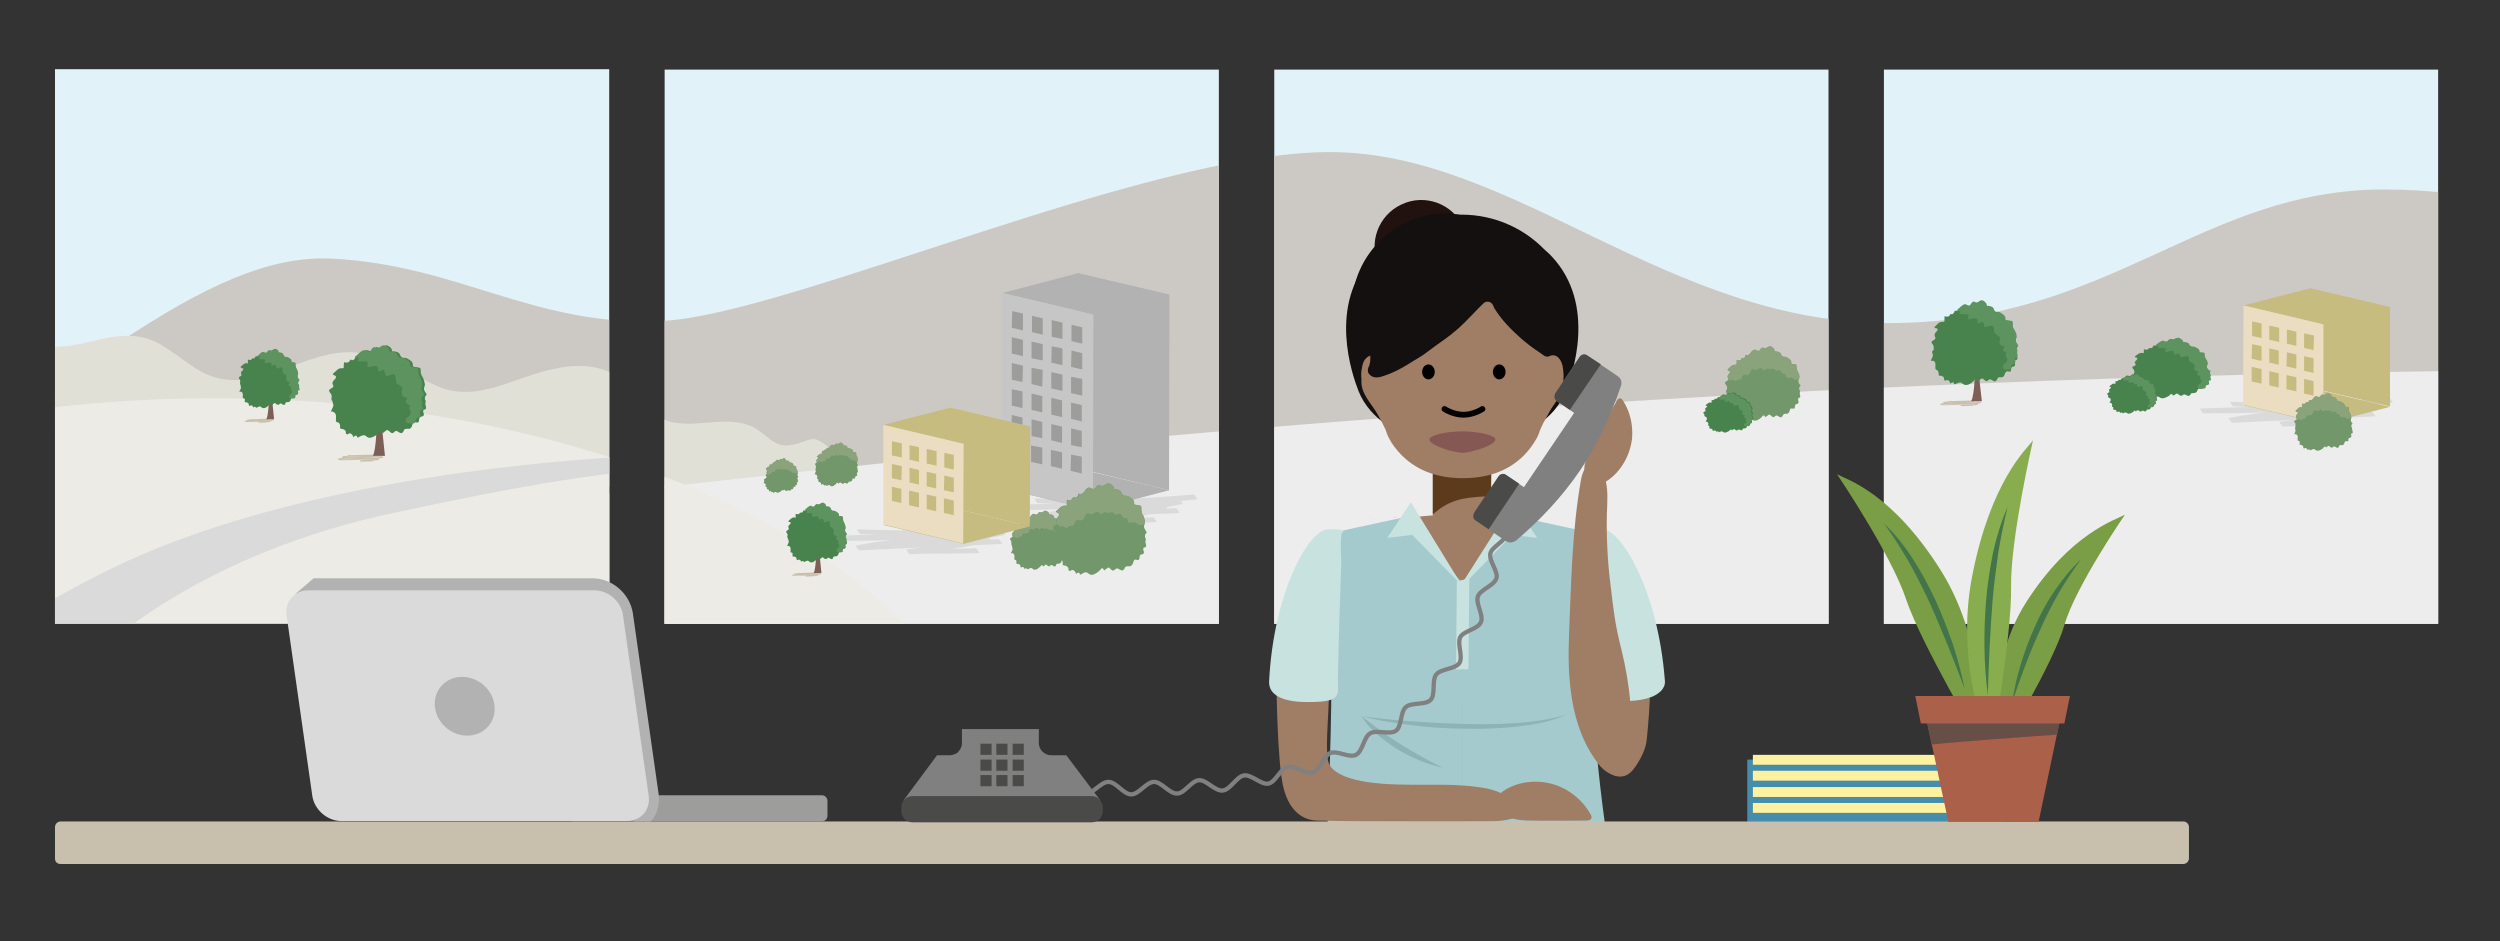 <?xml version="1.0" encoding="utf-8"?>
<!-- Generator: Adobe Illustrator 24.1.0, SVG Export Plug-In . SVG Version: 6.00 Build 0)  -->
<svg version="1.1" xmlns="http://www.w3.org/2000/svg" xmlns:xlink="http://www.w3.org/1999/xlink" x="0px" y="0px"
	 viewBox="0 0 581.9 219.1" enable-background="new 0 0 581.9 219.1" xml:space="preserve">
<rect x="0" y="0" width="581.9" height="219.1" fill="#333333" stroke="none"/>
<g id="window">
	<g>
		<defs>
			<path id="SVGID_1_" d="M12.8,16.1h129v129h-129V16.1z M154.7,145.2h129v-129h-129V145.2z M296.6,145.2h129v-129h-129V145.2z
				 M438.5,145.2h129v-129h-129V145.2z"/>
		</defs>
		<clipPath id="SVGID_2_">
			<use xlink:href="#SVGID_1_"  overflow="visible"/>
		</clipPath>
		<g clip-path="url(#SVGID_2_)">
			<rect x="-3" y="153.7" fill-rule="evenodd" clip-rule="evenodd" fill="#ECEBE5" width="838.6" height="13.3"/>
			<rect x="-159.1" y="-76.3" fill="#E1F2F8" width="1016.2" height="267.9"/>
			<path fill-rule="evenodd" clip-rule="evenodd" fill="#CCC8C4" d="M853.4,35.7v255.9H-168.6v-87.3c0,0,38.8-18.4,92.2-52.5
				c8.5-5.4,17.3-11.2,26.5-17.4C16.6,89.3,47.7,58.7,77.3,60.2c29.6,1.5,47.3,16,76.9,14.5c29.6-1.5,112.4-39.3,155.3-39.3
				c42.9,0,78.4,39.8,130.1,39.8c51.8,0,72.5-31.1,115.4-31.1c42.9,0,94.4,23.7,149.1,21.6c57.9-2.1,100.9-30.4,139.3-30.4
				C846.8,35.4,850.2,35.5,853.4,35.7z"/>
			<path fill-rule="evenodd" clip-rule="evenodd" fill="#E0E0D7" d="M147,89.7c-2-1.6-4.4-3-6.7-3.7c-6.2-2-12.9,0-19,2.1
				c-6.8,2.4-13,4.7-19.7,1.7c-6.9-3.1-13.2-8.2-21.3-7.8c-10.6,0.5-20.9,9.5-31.5,5.4c-5-1.9-9.3-6.9-14.3-8.5
				c-9-2.9-16.9,3.8-25.9,1.2c-3.6-1.1-7.2-2.6-11-2.7c-5.5-0.1-10.7,2.9-16.3,3.3c-5,0.4-9.9-1.3-14.9-2.2
				c-11.4-2.1-16.2,5.4-25,11c-7.4,4.8,2.6,4.9,6.4,5.2c4.7,0.4,9.5,0.7,14.2,1.1c11.3,0.9,22.6,1.8,34,2.7c25.4,2,50.8,4,76.2,6
				c21.6,1.7,43,5.8,64.5,8.2c10.1,1.1,20.2,1.2,30.3,0.4c5.3-0.4,10.5-1,15.7-1.7c2.6-0.4,5.3-0.7,7.9-1.2c1.3-0.2,2.6-0.4,4-0.6
				c1-0.2,2.1-0.1,1.3-1.5c-1.3-2.2-2.9-4.3-5.2-5.5c-0.4-0.2-0.9-0.4-1.4-0.4c-1.1,0-2.4,0.7-3.5,1c-1.4,0.4-2.8,0.7-4.2,0.3
				c-2.1-0.6-3.5-2.4-5.3-3.5c-2.7-1.8-6.1-2-9.4-1.8c-3.2,0.2-6.5,0.7-9.7,0.2C151.3,97.6,151,92.9,147,89.7z"/>
			<path fill-rule="evenodd" clip-rule="evenodd" fill="#EDEDED" d="M853.4,93.8v246H-448.4c-12.6,0-19.7-14.3-11.9-24
				c64.6-81,228.1-147.6,406.2-174.4C173.5,107.2,478.5,69.6,853.4,93.8z"/>
			<g>
				<g>
					<path fill="#DADADA" d="M241.6,117.1c12.4,0.4,24.8,0.1,37.1-0.9c-0.3-0.4-0.6-0.7-0.9-1.1c-14.6,1.7-29.4,2.6-44.1,2.5
						c0.3,0.4,0.6,0.7,0.9,1.1c13.6-0.5,27.1-0.9,40.7-1.4c-0.3-0.4-0.6-0.7-0.9-1.1c-8,1.6-16.1,2.6-24.2,2.8
						c0.3,0.4,0.6,0.7,0.9,1.1c7.8-0.2,15.7-0.5,23.5-0.7c-0.3-0.4-0.6-0.7-0.9-1.1c-11.1,0.5-22.2,1-33.3,1.5
						c0.3,0.4,0.6,0.7,0.9,1.1c10.1-1.9,20.4-2.7,30.6-2.2c-0.3-0.4-0.6-0.7-0.9-1.1c-6.1,1.8-12.5,2.2-18.8,3.1
						c0.1,0,0.6,1.1,0.9,1.1c5.4-0.3,10.8,0,16.2-0.3c-0.2,0-0.5-1.1-0.9-1.1c-5.4,0.3-10.8,0-16.2,0.3c0.3,0.4,0.6,0.7,0.9,1.1
						c6.3-0.9,12.7-1.3,18.8-3.1c0,0-0.6-1.1-0.9-1.1c-10.3-0.5-20.5,0.3-30.6,2.2c0.1,0,0.6,1.1,0.9,1.1c11.1-0.5,22.2-1,33.3-1.5
						c-0.2,0-0.5-1.1-0.9-1.1c-7.8,0.2-15.7,0.5-23.5,0.7c0.2,0,0.5,1.1,0.9,1.1c8.1-0.2,16.2-1.1,24.2-2.8c-0.1,0-0.6-1.1-0.9-1.1
						c-13.6,0.5-27.1,0.9-40.7,1.4c0.2,0,0.5,1.1,0.9,1.1c14.7,0.1,29.5-0.8,44.1-2.5c-0.1,0-0.5-1.1-0.9-1.1
						c-12.3,1.1-24.7,1.4-37.1,0.9C240.9,116,241.2,117.1,241.6,117.1L241.6,117.1z"/>
				</g>
			</g>
			<g>
				<g>
					<path fill="#DADADA" d="M519.9,94.6c12.4,0.4,24.8,0.1,37.1-0.9c-0.3-0.4-0.6-0.7-0.9-1.1c-14.6,1.7-29.4,2.6-44.1,2.5
						c0.3,0.4,0.6,0.7,0.9,1.1c13.6-0.5,27.1-0.9,40.7-1.4c-0.3-0.4-0.6-0.7-0.9-1.1c-8,1.6-16.1,2.6-24.2,2.8
						c0.3,0.4,0.6,0.7,0.9,1.1c7.8-0.2,15.7-0.5,23.5-0.7c-0.3-0.4-0.6-0.7-0.9-1.1c-11.1,0.5-22.2,1-33.3,1.5
						c0.3,0.4,0.6,0.7,0.9,1.1c10.1-1.9,20.4-2.7,30.6-2.2c-0.3-0.4-0.6-0.7-0.9-1.1c-6.1,1.8-12.5,2.2-18.8,3.1
						c0.1,0,0.6,1.1,0.9,1.1c5.4-0.3,10.8,0,16.2-0.3c-0.2,0-0.5-1.1-0.9-1.1c-5.4,0.3-10.8,0-16.2,0.3c0.3,0.4,0.6,0.7,0.9,1.1
						c6.3-0.9,12.7-1.3,18.8-3.1c0,0-0.6-1.1-0.9-1.1c-10.3-0.5-20.5,0.3-30.6,2.2c0.1,0,0.6,1.1,0.9,1.1c11.1-0.5,22.2-1,33.3-1.5
						c-0.2,0-0.5-1.1-0.9-1.1c-7.8,0.2-15.7,0.5-23.5,0.7c0.2,0,0.5,1.1,0.9,1.1c8.1-0.2,16.2-1.1,24.2-2.8c-0.1,0-0.6-1.1-0.9-1.1
						c-13.6,0.5-27.1,0.9-40.7,1.4c0.2,0,0.5,1.1,0.9,1.1c14.7,0.1,29.5-0.8,44.1-2.5c-0.1,0-0.5-1.1-0.9-1.1
						c-12.3,1.1-24.7,1.4-37.1,0.9C519.2,93.5,519.5,94.6,519.9,94.6L519.9,94.6z"/>
				</g>
			</g>
			<g>
				<g>
					<path fill="#DADADA" d="M614.8,116.6c17.8,0.6,35.7,0.2,53.5-1.4c-0.4-0.5-0.9-1.1-1.3-1.6c-16.4,2-32.9,3.1-49.5,3.5
						c-4.7,0.1-9.4,0.1-14.1,0.1c0.4,0.5,0.9,1.1,1.3,1.6c19.5-0.7,39.1-1.4,58.6-2c-0.4-0.5-0.9-1.1-1.3-1.6
						c-11.5,2.4-23.1,3.7-34.8,4c0.4,0.5,0.9,1.1,1.3,1.6c11.3-0.3,22.5-0.7,33.8-1c-0.4-0.5-0.9-1.1-1.3-1.6c-16,0.7-32,1.5-48,2.2
						c0.4,0.5,0.9,1.1,1.3,1.6c14.5-2.8,29.3-3.8,44.1-3.2c-0.4-0.5-0.9-1.1-1.3-1.6c-8.8,2.6-18,3.1-27,4.4c0.2,0,0.8,1.6,1.3,1.6
						c7.8-0.4,15.5,0,23.3-0.4c-0.2,0-0.8-1.6-1.3-1.6c-7.8,0.4-15.5,0.1-23.3,0.4c0.4,0.5,0.9,1.1,1.3,1.6c9-1.3,18.3-1.8,27-4.4
						c0,0-0.9-1.6-1.3-1.6c-14.8-0.7-29.6,0.4-44.1,3.2c0.1,0,0.8,1.6,1.3,1.6c16-0.7,32-1.5,48-2.2c-0.2,0-0.8-1.6-1.3-1.6
						c-11.3,0.3-22.5,0.7-33.8,1c0.2,0,0.8,1.6,1.3,1.6c11.7-0.3,23.4-1.6,34.8-4c-0.1,0-0.8-1.6-1.3-1.6c-19.5,0.7-39.1,1.4-58.6,2
						c0.2,0,0.8,1.6,1.3,1.6c16.5,0.1,33.1-0.6,49.6-2.1c4.7-0.4,9.3-0.9,14-1.5c-0.2,0-0.8-1.6-1.3-1.6c-17.8,1.5-35.6,2-53.5,1.4
						C613.8,115,614.2,116.6,614.8,116.6L614.8,116.6z"/>
				</g>
			</g>
			<g>
				<g>
					<path fill="#DADADA" d="M200.3,124.3c12.4,0.4,24.8,0.1,37.1-0.9c-0.3-0.4-0.6-0.7-0.9-1.1c-14.6,1.7-29.4,2.6-44.1,2.5
						c0.3,0.4,0.6,0.7,0.9,1.1c13.6-0.5,27.1-0.9,40.7-1.4c-0.3-0.4-0.6-0.7-0.9-1.1c-8,1.6-16.1,2.6-24.2,2.8
						c0.3,0.4,0.6,0.7,0.9,1.1c7.8-0.2,15.7-0.5,23.5-0.7c-0.3-0.4-0.6-0.7-0.9-1.1c-11.1,0.5-22.2,1-33.3,1.5
						c0.3,0.4,0.6,0.7,0.9,1.1c10.1-1.9,20.4-2.7,30.6-2.2c-0.3-0.4-0.6-0.7-0.9-1.1c-6.1,1.8-12.5,2.2-18.8,3.1
						c0.1,0,0.6,1.1,0.9,1.1c5.4-0.3,10.8,0,16.2-0.3c-0.2,0-0.5-1.1-0.9-1.1c-5.4,0.3-10.8,0-16.2,0.3c0.3,0.4,0.6,0.7,0.9,1.1
						c6.3-0.9,12.7-1.3,18.8-3.1c0,0-0.6-1.1-0.9-1.1c-10.3-0.5-20.5,0.3-30.6,2.2c0.1,0,0.6,1.1,0.9,1.1c11.1-0.5,22.2-1,33.3-1.5
						c-0.2,0-0.5-1.1-0.9-1.1c-7.8,0.2-15.7,0.5-23.5,0.7c0.2,0,0.5,1.1,0.9,1.1c8.1-0.2,16.2-1.1,24.2-2.8c-0.1,0-0.6-1.1-0.9-1.1
						c-13.6,0.5-27.1,0.9-40.7,1.4c0.2,0,0.5,1.1,0.9,1.1c14.7,0.1,29.5-0.8,44.1-2.5c-0.1,0-0.5-1.1-0.9-1.1
						c-12.3,1.1-24.7,1.4-37.1,0.9C199.6,123.2,199.9,124.3,200.3,124.3L200.3,124.3z"/>
				</g>
			</g>
			<path fill="#DADADA" d="M320,120.9c-0.2-0.1-0.4-0.1-0.6-0.2c0.3,0.1,0.6,0.1,0.9,0.2C320.2,120.9,320.1,120.9,320,120.9z"/>
			<path fill="#DADADA" d="M322.9,114c-0.2,0-0.4-0.1-0.6-0.1c0,0,0,0,0.1,0C322.5,113.9,322.7,114,322.9,114z"/>
			<path fill="#DADADA" d="M327.9,112.4C327.9,112.4,327.9,112.4,327.9,112.4C327.9,112.4,327.9,112.4,327.9,112.4
				C327.9,112.4,327.9,112.4,327.9,112.4z"/>
			<path fill="#DADADA" d="M287.9,115.4c0.3,0.1,0.7,0.2,1.3,0.4c-0.5-0.1-0.9-0.2-1.4-0.3c0,0,0,0,0,0
				C287.9,115.5,287.9,115.5,287.9,115.4z"/>
			<path fill="#DADADA" d="M362.5,130c-0.4-0.1-0.7-0.1-1-0.2c0,0,0.1,0,0.1,0C361.9,129.9,362.2,129.9,362.5,130z"/>
			<path fill="#DADADA" d="M370.3,127.4C370.3,127.4,370.3,127.4,370.3,127.4C370.4,127.4,370.3,127.4,370.3,127.4
				C370.3,127.4,370.3,127.4,370.3,127.4z"/>
			<g>
				<path fill-rule="evenodd" clip-rule="evenodd" fill="#71976B" d="M592.4,91.2c0-0.3,0-0.6-0.1-0.9c-0.2-0.4-0.7-0.7-0.6-1.1
					c0.1-0.6,1.1-0.6,1.2-1.2c0-0.3-0.2-0.5-0.3-0.8c-0.1-0.5,0.3-1,0.7-1.4c0.2-0.2,0.4-0.6,0.2-0.9c-0.1-0.1-0.3-0.1-0.5-0.2
					s-0.4-0.2-0.3-0.4c0-0.1,0.1-0.1,0.2-0.2c0.5-0.4,1.1-1.2,1.7-1.4c0.3-0.1,0.7-0.1,1.1-0.1c0.1,0,0.1,0,0.2,0
					c0.1,0,0.1-0.1,0.1-0.2c0-0.5,0-1,0.1-1.6c0.3,0.1,0.6,0.2,0.9,0.1c0.3,0,0.6-0.2,0.7-0.5c0.1-0.2,0.1-0.4,0.3-0.4
					c0,0,0.1,0,0.1,0.1c0.3,0.2,0.7,0,0.9-0.2c0.2-0.2,0.3-0.6,0.4-0.9c1.9,0.7,1.8-1.8,3.3-1.8c0.5,0,1,0.5,1.5,0.4
					c0.6-0.1,0.8-1.2,1.4-1.2c0.4,0,0.7,0.3,1,0.3c0.2,0,0.3-0.1,0.5-0.2c0.4-0.2,0.9-0.7,1.4-0.6c0.2,0,0.4,0.2,0.6,0.3
					c0.8,0.5,0.9,0.7,1,1.7c-0.1-0.4,1.4,0,1.6,0.1c0.4,0.2,0.4,0.4,0.6,0.8c0.6,1.4,1.1,0.5,2.2,1.1c1,0.6,1.6,0.9,1.6,2
					c0,0.1,0,0.2,0.1,0.3c0.1,0.1,0.1,0.1,0.2,0.1c0.5,0,1,0.1,1.5,0.2c0.1,0,0.2,0,0.2,0.1c0.1,0.1,0.1,0.1,0.1,0.2
					c0.1,0.7-0.1,1.1,0.2,1.8c0.2,0.4,0.5,0.8,0.7,1.3c0.2,0.5,0.4,1.1,0.3,1.6c0,0.6-0.4,0.9-0.3,1.5c0.1,0.4,0.4,0.8,0.6,1.1
					c0.1,0.1,0.1,0.2,0.1,0.2c0,0.1-0.1,0.2-0.2,0.2c-0.4,0.3-0.4,0.7-0.3,1.1c0,0.2,0.3,0.4,0.3,0.7c0,0.3-0.1,0.5-0.1,0.7
					c0,0.4,0.4,1.1,0.2,1.5c-0.1,0.2-0.5,0.1-0.6,0.3c-0.2,0.4-0.2,0.6-0.1,1c0.1,0.3,0.1,0.6-0.1,0.8c-0.2,0.3-0.7,0.2-1,0.5
					c-0.3,0.4,0,1.1-0.5,1.4c-0.4,0.2-0.8-0.2-1.2,0c-0.2,0.1-0.3,0.4-0.4,0.6c-0.2,1-0.6,1.4-1.6,1.3c-0.3,0-0.7,0-0.9,0.2
					c-0.1,0.1-0.2,0.3-0.3,0.5c-0.6,1.2-1.5-0.2-2.2-0.1c-0.5,0-0.7,0.7-1.3,0.6c-0.5-0.1-0.8-0.9-1.4-0.9c-0.1,0-0.2,0-0.3,0.1
					c-0.4,0.2-0.7,0.5-1.1,0.8c-0.1-0.2-0.1-0.4-0.3-0.5s-0.4-0.2-0.5-0.1c-0.1,0-0.1,0.1-0.2,0.2c-0.5,0.7-1.2,1.2-2,1.5
					c-0.3,0.1-0.6,0.2-1,0.2c-0.7,0-1.1-0.7-1.7-0.8c-0.5-0.1-1.2,0.4-1.6,0.6c-0.1,0-0.1,0.1-0.2,0c-0.1,0-0.1-0.2-0.1-0.2
					c-0.1-0.2-0.3-0.3-0.6-0.2c-0.2,0.1-0.4,0.3-0.5,0.4c-0.1-0.3-0.2-0.6-0.5-0.9s-0.6-0.4-0.9-0.2c-0.2,0.1-0.3,0.2-0.5,0.2
					c-0.3,0-0.4-0.3-0.4-0.6c0-0.6-0.2-0.8-0.8-1c-0.3-0.1-0.7,0-0.9-0.2c-0.2-0.2,0-0.9-0.1-1.1c-0.1-0.3-0.3-0.6-0.6-0.6
					c-0.1,0-0.3,0-0.3-0.1c0-0.1-0.1-0.1-0.1-0.2c-0.1-0.7,0.2-1.6-0.2-2.2c-0.3-0.4-0.8-0.6-1.3-0.5c0.2-0.5,0.7-1.3,0.7-1.8
					c0-0.4-0.2-0.9-0.3-1.3C592.3,91.9,592.4,91.6,592.4,91.2z"/>
				<path fill-rule="evenodd" clip-rule="evenodd" fill="#8AA37B" d="M593.3,88.5c-0.4-0.1-0.5-0.8-0.6-1.3c-0.1-0.5,0.3-1,0.7-1.4
					c0.2-0.2,0.4-0.6,0.2-0.9c-0.1-0.1-0.3-0.1-0.5-0.2s-0.4-0.2-0.3-0.4c0-0.1,0.1-0.1,0.2-0.2c0.5-0.4,1.1-1.2,1.7-1.4
					c0.3-0.1,0.7-0.1,1.1-0.1c0.1,0,0.1,0,0.2,0c0.1,0,0.1-0.1,0.1-0.2c0-0.5,0-1,0.1-1.6c0.3,0.1,0.6,0.2,0.9,0.1
					c0.3,0,0.6-0.2,0.7-0.5c0.1-0.2,0.1-0.4,0.3-0.4c0,0,0.1,0,0.1,0.1c0.3,0.2,0.7,0,0.9-0.2c0.2-0.2,0.3-0.6,0.4-0.9
					c1.9,0.7,1.8-1.8,3.3-1.8c0.5,0,1,0.5,1.5,0.4c0.6-0.1,0.8-1.2,1.4-1.2c0.4,0,0.7,0.3,1,0.3c0.2,0,0.3-0.1,0.5-0.2
					c0.4-0.2,0.9-0.7,1.4-0.6c0.2,0,0.4,0.2,0.6,0.3c0.8,0.5,0.9,0.7,1,1.7c-0.1-0.4,1.4,0,1.6,0.1c0.4,0.2,0.4,0.4,0.6,0.8
					c0.6,1.4,1.1,0.5,2.2,1.1c1,0.6,1.6,0.9,1.6,2c0,0.1,0,0.2,0.1,0.3c0.1,0.1,0.1,0.1,0.2,0.1c0.5,0,1,0.1,1.5,0.2
					c0.1,0,0.2,0,0.2,0.1c0.1,0.1,0.1,0.1,0.1,0.2c0.1,0.7-0.1,1.1,0.2,1.8c0.2,0.4,0.5,0.8,0.7,1.3c0.2,0.6,0.5,1.2,0.2,1.8
					c-0.3,0.4-0.9,0.7-1.4,0.6c-0.6-0.1-1.1-0.7-1.8-0.8c-0.6-0.1-1.3,0.3-1.6-0.2c-0.3-0.4-0.2-1-0.6-1.2c-0.2-0.1-0.4,0-0.6-0.1
					c-0.6-0.1-0.7-1.1-1.3-1.3c-0.4-0.1-0.9,0.3-1.3,0.2c-0.5-0.1-0.7-0.7-1.2-0.8c-0.4,0-0.7,0.4-1.1,0.3c-0.2,0-0.4-0.2-0.6-0.3
					c-0.6-0.2-1.1,0.7-1.7,0.5c-0.3-0.1-0.4-0.4-0.7-0.6c-0.7-0.4-1.3,0.6-2.1,0.6c-0.4,0-0.8-0.3-1.2-0.3c-0.8,0.1-0.7,1.6-1.4,2
					c-0.6,0.4-1.6-0.2-2.1,0.2c-0.4,0.4-0.3,1.1-0.8,1.4c-0.4,0.2-0.9,0-1.3,0.2c-0.2,0.1-0.4,0.5-0.7,0.5c-0.4,0.1-0.7-0.4-1-0.5
					c-0.3-0.1-0.6,0.1-1,0.2C593.5,88.5,593.4,88.5,593.3,88.5z"/>
			</g>
			<g>
				<path fill-rule="evenodd" clip-rule="evenodd" fill="#71976B" d="M602.6,103.5c0-0.3,0-0.5-0.1-0.8c-0.2-0.3-0.6-0.6-0.5-1
					c0.1-0.5,1-0.5,1-1.1c0-0.2-0.2-0.5-0.2-0.7c-0.1-0.5,0.3-0.9,0.6-1.2c0.2-0.2,0.3-0.6,0.1-0.8c-0.1-0.1-0.3-0.1-0.5-0.2
					c-0.2,0-0.3-0.2-0.3-0.4c0-0.1,0.1-0.1,0.1-0.2c0.4-0.3,1-1,1.5-1.2c0.3-0.1,0.6-0.1,1-0.1c0.1,0,0.1,0,0.2,0
					c0.1,0,0.1-0.1,0.1-0.2c0-0.4,0-0.9,0.1-1.3c0.3,0.1,0.5,0.1,0.8,0.1c0.3,0,0.5-0.2,0.6-0.4c0.1-0.2,0.1-0.4,0.3-0.4
					c0,0,0.1,0,0.1,0.1c0.2,0.1,0.6,0,0.8-0.2c0.2-0.2,0.3-0.5,0.3-0.8c1.7,0.6,1.6-1.6,2.8-1.6c0.4,0,0.8,0.4,1.3,0.3
					c0.5-0.1,0.7-1,1.2-1.1c0.3,0,0.6,0.2,0.9,0.2c0.1,0,0.3-0.1,0.4-0.2c0.4-0.2,0.8-0.6,1.2-0.5c0.2,0,0.4,0.1,0.5,0.3
					c0.7,0.5,0.8,0.6,0.9,1.4c-0.1-0.3,1.2,0,1.4,0.1c0.4,0.2,0.4,0.3,0.6,0.7c0.5,1.2,1,0.4,1.9,1c0.9,0.5,1.4,0.8,1.4,1.8
					c0,0.1,0,0.2,0.1,0.2c0.1,0,0.1,0.1,0.2,0.1c0.4,0,0.9,0.1,1.3,0.2c0.1,0,0.1,0,0.2,0.1c0,0.1,0.1,0.1,0.1,0.2
					c0,0.6-0.1,1,0.2,1.5c0.2,0.4,0.4,0.7,0.6,1.1c0.1,0.4,0.3,1,0.3,1.4c0,0.5-0.4,0.8-0.2,1.3c0.1,0.4,0.3,0.7,0.6,1
					c0.1,0.1,0.1,0.1,0.1,0.2c0,0.1-0.1,0.1-0.2,0.2c-0.3,0.3-0.3,0.6-0.3,1c0,0.2,0.2,0.4,0.3,0.6c0,0.2-0.1,0.4-0.1,0.6
					c0,0.4,0.3,1,0.1,1.3c-0.1,0.2-0.5,0.1-0.6,0.2c-0.2,0.3-0.1,0.6-0.1,0.9c0.1,0.2,0.1,0.5-0.1,0.7c-0.2,0.2-0.6,0.2-0.8,0.4
					c-0.3,0.3,0,1-0.4,1.2c-0.3,0.2-0.7-0.2-1.1,0c-0.2,0.1-0.3,0.3-0.3,0.5c-0.2,0.8-0.6,1.2-1.4,1.1c-0.3,0-0.6,0-0.7,0.2
					c-0.1,0.1-0.1,0.3-0.2,0.5c-0.6,1.1-1.3-0.1-1.9-0.1c-0.4,0-0.6,0.6-1.1,0.5c-0.4-0.1-0.7-0.7-1.2-0.8c-0.1,0-0.2,0-0.2,0.1
					c-0.3,0.2-0.6,0.5-0.9,0.7c-0.1-0.2-0.1-0.3-0.2-0.4s-0.3-0.2-0.5-0.1c-0.1,0-0.1,0.1-0.2,0.2c-0.4,0.6-1,1-1.7,1.3
					c-0.3,0.1-0.6,0.2-0.8,0.2c-0.6,0-0.9-0.6-1.4-0.7c-0.4-0.1-1.1,0.3-1.4,0.5c-0.1,0-0.1,0.1-0.2,0c-0.1,0-0.1-0.1-0.1-0.2
					c-0.1-0.2-0.3-0.3-0.5-0.2s-0.3,0.2-0.4,0.4c-0.1-0.3-0.2-0.5-0.4-0.8c-0.2-0.2-0.5-0.3-0.8-0.2c-0.1,0.1-0.3,0.2-0.4,0.2
					c-0.2,0-0.3-0.3-0.3-0.5c0-0.5-0.2-0.7-0.7-0.9c-0.2-0.1-0.6,0-0.8-0.2c-0.1-0.2,0-0.8-0.1-1c-0.1-0.3-0.3-0.5-0.5-0.6
					c-0.1,0-0.2,0-0.3-0.1c0,0-0.1-0.1-0.1-0.2c-0.1-0.7,0.2-1.4-0.2-1.9c-0.2-0.4-0.7-0.5-1.2-0.4c0.2-0.5,0.6-1.1,0.6-1.6
					c0-0.3-0.2-0.7-0.3-1.1C602.5,104.1,602.6,103.8,602.6,103.5z"/>
				<path fill-rule="evenodd" clip-rule="evenodd" fill="#8AA37B" d="M603.4,101.1c-0.4-0.1-0.5-0.7-0.5-1.1
					c-0.1-0.5,0.3-0.9,0.6-1.2c0.2-0.2,0.3-0.6,0.1-0.8c-0.1-0.1-0.3-0.1-0.5-0.2c-0.2,0-0.3-0.2-0.3-0.4c0-0.1,0.1-0.1,0.1-0.2
					c0.4-0.3,1-1,1.5-1.2c0.3-0.1,0.6-0.1,1-0.1c0.1,0,0.1,0,0.2,0c0.1,0,0.1-0.1,0.1-0.2c0-0.4,0-0.9,0.1-1.3
					c0.3,0.1,0.5,0.1,0.8,0.1c0.3,0,0.5-0.2,0.6-0.4c0.1-0.2,0.1-0.4,0.3-0.4c0,0,0.1,0,0.1,0.1c0.2,0.1,0.6,0,0.8-0.2
					c0.2-0.2,0.3-0.5,0.3-0.8c1.7,0.6,1.6-1.6,2.8-1.6c0.4,0,0.8,0.4,1.3,0.3c0.5-0.1,0.7-1,1.2-1.1c0.3,0,0.6,0.2,0.9,0.2
					c0.1,0,0.3-0.1,0.4-0.2c0.4-0.2,0.8-0.6,1.2-0.5c0.2,0,0.4,0.1,0.5,0.3c0.7,0.5,0.8,0.6,0.9,1.4c-0.1-0.3,1.2,0,1.4,0.1
					c0.4,0.2,0.4,0.3,0.6,0.7c0.5,1.2,1,0.4,1.9,1c0.9,0.5,1.4,0.8,1.4,1.8c0,0.1,0,0.2,0.1,0.2c0.1,0,0.1,0.1,0.2,0.1
					c0.4,0,0.9,0.1,1.3,0.2c0.1,0,0.1,0,0.2,0.1c0,0.1,0.1,0.1,0.1,0.2c0,0.6-0.1,1,0.2,1.5c0.2,0.4,0.4,0.7,0.6,1.1
					c0.2,0.5,0.5,1.1,0.2,1.6c-0.2,0.4-0.8,0.6-1.2,0.5c-0.5-0.1-1-0.7-1.5-0.7c-0.5-0.1-1.1,0.2-1.4-0.1c-0.3-0.3-0.1-0.9-0.5-1.1
					c-0.2-0.1-0.4,0-0.6-0.1c-0.5-0.1-0.6-1-1.1-1.1c-0.4-0.1-0.8,0.3-1.2,0.2c-0.4-0.1-0.6-0.7-1.1-0.7c-0.3,0-0.6,0.3-1,0.2
					c-0.2,0-0.3-0.2-0.5-0.3c-0.5-0.1-1,0.6-1.5,0.4c-0.2-0.1-0.4-0.4-0.6-0.5c-0.6-0.3-1.2,0.5-1.8,0.5c-0.4,0-0.7-0.3-1.1-0.2
					c-0.7,0.1-0.6,1.4-1.3,1.7c-0.5,0.3-1.4-0.2-1.8,0.2c-0.4,0.3-0.3,1-0.7,1.2c-0.3,0.2-0.8,0-1.1,0.2c-0.2,0.1-0.3,0.4-0.6,0.5
					c-0.3,0.1-0.6-0.4-0.9-0.4c-0.3-0.1-0.6,0.1-0.8,0.2C603.5,101.1,603.4,101.1,603.4,101.1z"/>
			</g>
			<g>
				<path fill-rule="evenodd" clip-rule="evenodd" fill="#71976B" d="M402,90.4c0-0.2,0-0.4-0.1-0.6c-0.1-0.2-0.4-0.4-0.4-0.7
					c0.1-0.4,0.7-0.4,0.8-0.8c0-0.2-0.1-0.3-0.2-0.5c-0.1-0.3,0.2-0.6,0.4-0.9c0.1-0.2,0.3-0.4,0.1-0.5c-0.1-0.1-0.2-0.1-0.3-0.1
					c-0.1,0-0.2-0.1-0.2-0.3c0,0,0.1-0.1,0.1-0.1c0.3-0.2,0.7-0.8,1.1-0.9c0.2-0.1,0.5-0.1,0.7-0.1c0,0,0.1,0,0.1,0
					c0,0,0-0.1,0.1-0.1c0-0.3,0-0.7,0-1c0.2,0.1,0.4,0.1,0.6,0.1c0.2,0,0.4-0.1,0.5-0.3c0-0.1,0.1-0.3,0.2-0.3c0,0,0.1,0,0.1,0
					c0.2,0.1,0.4,0,0.5-0.1c0.1-0.2,0.2-0.4,0.2-0.6c1.2,0.4,1.1-1.1,2.1-1.2c0.3,0,0.6,0.3,0.9,0.3c0.4-0.1,0.5-0.7,0.9-0.8
					c0.2,0,0.4,0.2,0.6,0.2c0.1,0,0.2-0.1,0.3-0.1c0.3-0.2,0.6-0.4,0.9-0.4c0.1,0,0.3,0.1,0.4,0.2c0.5,0.3,0.5,0.5,0.7,1.1
					c0-0.2,0.9,0,1,0.1c0.3,0.2,0.3,0.2,0.4,0.5c0.4,0.9,0.7,0.3,1.4,0.7c0.6,0.4,1,0.6,1,1.3c0,0.1,0,0.1,0,0.2c0,0,0.1,0,0.1,0
					c0.3,0,0.6,0.1,0.9,0.1c0.1,0,0.1,0,0.1,0.1c0,0,0,0.1,0.1,0.1c0,0.4,0,0.7,0.1,1.1c0.1,0.3,0.3,0.5,0.4,0.8
					c0.1,0.3,0.2,0.7,0.2,1c0,0.4-0.3,0.6-0.2,1c0.1,0.3,0.2,0.5,0.4,0.7c0,0,0.1,0.1,0.1,0.2c0,0.1-0.1,0.1-0.1,0.1
					c-0.2,0.2-0.3,0.4-0.2,0.7c0,0.2,0.2,0.3,0.2,0.4c0,0.2-0.1,0.3-0.1,0.5c0,0.3,0.2,0.7,0.1,1c-0.1,0.1-0.3,0-0.4,0.2
					c-0.1,0.2-0.1,0.4,0,0.7c0,0.2,0.1,0.4-0.1,0.5c-0.2,0.2-0.5,0.1-0.6,0.3c-0.2,0.2,0,0.7-0.3,0.9c-0.2,0.1-0.5-0.1-0.8,0
					c-0.1,0.1-0.2,0.2-0.2,0.4c-0.2,0.6-0.4,0.9-1,0.8c-0.2,0-0.4,0-0.5,0.2c-0.1,0.1-0.1,0.2-0.2,0.3c-0.4,0.8-1-0.1-1.4-0.1
					c-0.3,0-0.4,0.4-0.8,0.4c-0.3-0.1-0.5-0.5-0.9-0.6c-0.1,0-0.1,0-0.2,0.1c-0.2,0.2-0.5,0.3-0.7,0.5c0-0.1-0.1-0.2-0.2-0.3
					c-0.1-0.1-0.2-0.1-0.3-0.1c0,0-0.1,0.1-0.1,0.1c-0.3,0.4-0.8,0.8-1.3,1c-0.2,0.1-0.4,0.1-0.6,0.1c-0.5,0-0.7-0.4-1.1-0.5
					c-0.3,0-0.8,0.2-1,0.4c0,0-0.1,0-0.1,0c-0.1,0,0-0.1-0.1-0.2c0-0.1-0.2-0.2-0.4-0.1c-0.1,0-0.2,0.2-0.3,0.3
					c-0.1-0.2-0.1-0.4-0.3-0.5c-0.1-0.2-0.4-0.2-0.6-0.2c-0.1,0-0.2,0.1-0.3,0.1c-0.2,0-0.2-0.2-0.2-0.4c0-0.4-0.2-0.5-0.5-0.7
					c-0.2-0.1-0.4,0-0.6-0.1c-0.1-0.1,0-0.6,0-0.7c-0.1-0.2-0.2-0.4-0.4-0.4c-0.1,0-0.2,0-0.2-0.1c0,0,0-0.1,0-0.1
					c-0.1-0.5,0.1-1-0.1-1.4c-0.2-0.3-0.5-0.4-0.8-0.3c0.1-0.3,0.4-0.8,0.5-1.2c0-0.3-0.1-0.5-0.2-0.8C401.9,90.8,402,90.6,402,90.4
					z"/>
				<path fill-rule="evenodd" clip-rule="evenodd" fill="#8AA37B" d="M402.6,88.6c-0.3-0.1-0.3-0.5-0.4-0.8
					c-0.1-0.3,0.2-0.6,0.4-0.9c0.1-0.2,0.3-0.4,0.1-0.5c-0.1-0.1-0.2-0.1-0.3-0.1c-0.1,0-0.2-0.1-0.2-0.3c0,0,0.1-0.1,0.1-0.1
					c0.3-0.2,0.7-0.8,1.1-0.9c0.2-0.1,0.5-0.1,0.7-0.1c0,0,0.1,0,0.1,0c0,0,0-0.1,0.1-0.1c0-0.3,0-0.7,0-1c0.2,0.1,0.4,0.1,0.6,0.1
					c0.2,0,0.4-0.1,0.5-0.3c0-0.1,0.1-0.3,0.2-0.3c0,0,0.1,0,0.1,0c0.2,0.1,0.4,0,0.5-0.1c0.1-0.2,0.2-0.4,0.2-0.6
					c1.2,0.4,1.1-1.1,2.1-1.2c0.3,0,0.6,0.3,0.9,0.3c0.4-0.1,0.5-0.7,0.9-0.8c0.2,0,0.4,0.2,0.6,0.2c0.1,0,0.2-0.1,0.3-0.1
					c0.3-0.2,0.6-0.4,0.9-0.4c0.1,0,0.3,0.1,0.4,0.2c0.5,0.3,0.5,0.5,0.7,1.1c0-0.2,0.9,0,1,0.1c0.3,0.2,0.3,0.2,0.4,0.5
					c0.4,0.9,0.7,0.3,1.4,0.7c0.6,0.4,1,0.6,1,1.3c0,0.1,0,0.1,0,0.2c0,0,0.1,0,0.1,0c0.3,0,0.6,0.1,0.9,0.1c0.1,0,0.1,0,0.1,0.1
					c0,0,0,0.1,0.1,0.1c0,0.4,0,0.7,0.1,1.1c0.1,0.3,0.3,0.5,0.4,0.8c0.1,0.4,0.3,0.8,0.1,1.1c-0.2,0.3-0.6,0.4-0.9,0.4
					c-0.4-0.1-0.7-0.5-1.1-0.5c-0.4,0-0.8,0.2-1-0.1c-0.2-0.2-0.1-0.6-0.4-0.8c-0.1-0.1-0.3,0-0.4,0c-0.4-0.1-0.4-0.7-0.8-0.8
					c-0.3-0.1-0.6,0.2-0.8,0.1c-0.3-0.1-0.5-0.5-0.8-0.5c-0.2,0-0.5,0.2-0.7,0.2c-0.1,0-0.2-0.2-0.4-0.2c-0.4-0.1-0.7,0.5-1.1,0.3
					c-0.2-0.1-0.3-0.3-0.4-0.4c-0.4-0.2-0.8,0.4-1.3,0.4c-0.3,0-0.5-0.2-0.8-0.2c-0.5,0.1-0.4,1-0.9,1.3c-0.4,0.2-1-0.2-1.3,0.2
					c-0.3,0.2-0.2,0.7-0.5,0.9c-0.2,0.1-0.6,0-0.8,0.1c-0.2,0.1-0.2,0.3-0.4,0.3c-0.2,0-0.4-0.3-0.7-0.3c-0.2-0.1-0.4,0.1-0.6,0.1
					C402.7,88.6,402.6,88.6,402.6,88.6z"/>
			</g>
			<g>
				<path fill-rule="evenodd" clip-rule="evenodd" fill="#48834D" d="M496.8,86.6c0-0.2,0-0.3-0.1-0.5c-0.1-0.2-0.4-0.4-0.4-0.6
					c0.1-0.3,0.7-0.3,0.8-0.6c0-0.2-0.1-0.3-0.2-0.4c-0.1-0.3,0.2-0.5,0.4-0.7c0.1-0.1,0.3-0.3,0.1-0.5c-0.1-0.1-0.2-0.1-0.3-0.1
					c-0.1,0-0.2-0.1-0.2-0.2c0,0,0.1-0.1,0.1-0.1c0.3-0.2,0.7-0.6,1.1-0.7c0.2-0.1,0.5-0.1,0.7,0c0,0,0.1,0,0.1,0c0,0,0-0.1,0.1-0.1
					c0-0.3,0-0.5,0-0.8c0.2,0,0.4,0.1,0.6,0.1c0.2,0,0.4-0.1,0.5-0.2c0-0.1,0.1-0.2,0.2-0.2c0,0,0.1,0,0.1,0c0.2,0.1,0.4,0,0.6-0.1
					c0.1-0.1,0.2-0.3,0.2-0.5c1.2,0.4,1.2-0.9,2.1-1c0.3,0,0.6,0.3,0.9,0.2c0.4-0.1,0.5-0.6,0.9-0.6c0.2,0,0.4,0.1,0.6,0.1
					c0.1,0,0.2-0.1,0.3-0.1c0.3-0.1,0.6-0.4,0.9-0.3c0.1,0,0.3,0.1,0.4,0.2c0.5,0.3,0.6,0.4,0.7,0.9c0-0.2,0.9,0,1,0.1
					c0.3,0.1,0.3,0.2,0.4,0.4c0.4,0.7,0.7,0.2,1.4,0.6c0.6,0.3,1,0.5,1,1.1c0,0.1,0,0.1,0,0.1c0,0,0.1,0,0.1,0
					c0.3,0,0.6,0.1,0.9,0.1c0.1,0,0.1,0,0.1,0.1c0,0,0,0.1,0.1,0.1c0,0.3,0,0.6,0.1,0.9c0.1,0.2,0.3,0.4,0.4,0.7
					c0.1,0.2,0.2,0.6,0.2,0.8c0,0.3-0.3,0.5-0.2,0.8c0.1,0.2,0.2,0.4,0.4,0.6c0,0,0.1,0.1,0.1,0.1c0,0.1-0.1,0.1-0.1,0.1
					c-0.2,0.2-0.3,0.4-0.2,0.6c0,0.1,0.2,0.2,0.2,0.4c0,0.1-0.1,0.3-0.1,0.4c0,0.2,0.2,0.6,0.1,0.8c-0.1,0.1-0.3,0-0.4,0.1
					c-0.1,0.2-0.1,0.3,0,0.5c0,0.1,0.1,0.3-0.1,0.4c-0.2,0.1-0.5,0.1-0.6,0.2c-0.2,0.2,0,0.6-0.3,0.7c-0.2,0.1-0.5-0.1-0.8,0
					c-0.1,0.1-0.2,0.2-0.2,0.3c-0.2,0.5-0.4,0.7-1,0.7c-0.2,0-0.4,0-0.5,0.1c-0.1,0.1-0.1,0.2-0.2,0.3c-0.4,0.6-1-0.1-1.4-0.1
					c-0.3,0-0.4,0.4-0.8,0.3c-0.3,0-0.5-0.4-0.9-0.5c-0.1,0-0.1,0-0.2,0.1c-0.2,0.1-0.5,0.3-0.7,0.4c0-0.1-0.1-0.2-0.2-0.3
					c-0.1-0.1-0.2-0.1-0.3-0.1c0,0-0.1,0.1-0.1,0.1c-0.3,0.4-0.8,0.6-1.3,0.8c-0.2,0.1-0.4,0.1-0.6,0.1c-0.5,0-0.7-0.4-1.1-0.4
					c-0.3,0-0.8,0.2-1,0.3c0,0-0.1,0-0.1,0c-0.1,0,0-0.1-0.1-0.1c0-0.1-0.2-0.2-0.4-0.1c-0.1,0-0.2,0.1-0.3,0.2
					c-0.1-0.2-0.1-0.3-0.3-0.5c-0.1-0.1-0.4-0.2-0.6-0.1c-0.1,0-0.2,0.1-0.3,0.1c-0.2,0-0.2-0.2-0.2-0.3c0-0.3-0.2-0.4-0.5-0.5
					c-0.2-0.1-0.4,0-0.6-0.1c-0.1-0.1,0-0.5,0-0.6c-0.1-0.2-0.2-0.3-0.4-0.3c-0.1,0-0.2,0-0.2-0.1c0,0,0-0.1,0-0.1
					c-0.1-0.4,0.1-0.8-0.1-1.2c-0.2-0.2-0.5-0.3-0.8-0.2c0.1-0.3,0.4-0.7,0.5-1c0-0.2-0.1-0.4-0.2-0.7
					C496.7,87,496.8,86.8,496.8,86.6z"/>
				<path fill-rule="evenodd" clip-rule="evenodd" fill="#5D935F" d="M514.2,86.2c0,0,0-0.1-0.1-0.1c-0.2-0.2-0.3-0.4-0.4-0.6
					c-0.1-0.3,0.1-0.5,0.2-0.8c0-0.3-0.1-0.6-0.2-0.8c-0.1-0.2-0.3-0.4-0.4-0.7c-0.2-0.3-0.1-0.6-0.1-0.9c0,0,0-0.1-0.1-0.1
					c0,0-0.1,0-0.1-0.1c-0.3-0.1-0.6-0.1-0.9-0.1c0,0-0.1,0-0.1,0c0,0,0-0.1,0-0.1c0-0.6-0.4-0.8-1-1.1c-0.7-0.3-1,0.1-1.4-0.6
					c-0.1-0.2-0.1-0.3-0.4-0.4c-0.1-0.1-1.1-0.3-1-0.1c-0.1-0.5-0.2-0.6-0.7-0.9c-0.1-0.1-0.2-0.1-0.4-0.2c-0.3,0-0.6,0.2-0.9,0.3
					c-0.1,0-0.2,0.1-0.3,0.1c-0.2,0-0.4-0.1-0.6-0.1c-0.4,0-0.5,0.6-0.9,0.6c-0.3,0.1-0.6-0.2-0.9-0.2c-0.5,0-1.5,0.8-1.9,1.1
					c0.3,0,0.6,0,0.9,0.1c-0.2,0.1-0.2,0.3-0.2,0.5c0.6,0,1.2,0,1.8,0.1c0,0.3-0.1,0.5-0.1,0.8c0.4,0.1,0.7-0.1,1.1-0.2
					c0.4-0.1,0.9,0,0.9,0.3c0,0.2-0.1,0.3,0.1,0.5c0.3,0.2,0.7-0.3,1-0.2c0.1,0,0.2,0.1,0.2,0.2c0.1,0.2,0.2,0.5,0.3,0.7
					c0.4-0.1,0.8-0.2,1.3-0.3c0.1,0,0.2,0,0.3,0c0.1,0,0.1,0.1,0.2,0.2c0.1,0.3,0.1,0.6,0.2,0.9c0,0.3,0.9,0.5,1.1,0.8
					c0.3,0.4,0,0.5,0,1c0,0.3,0.3,0.6,0.6,0.6c0.1,0,0.3,0,0.3,0.1c0.1,0.2-0.2,0.3-0.2,0.5c0,0.2,0.1,0.3,0.3,0.4
					c0.2,0.1,0.4,0.1,0.5,0.2c-0.1,0.2-0.2,0.4-0.1,0.5c0,0.1,0.1,0.2,0.2,0.3c0.2,0.3,0.1,0.6-0.1,0.8c-0.2,0.1-0.4,0.2-0.5,0.4
					c-0.2,0.2-0.2,0.5,0,0.7c0.2,0.2,1.3,0.2,1.5,0.1c0.3-0.1,0.1-0.5,0.3-0.7c0.2-0.1,0.5-0.1,0.6-0.2c0.1-0.1,0.1-0.3,0.1-0.4
					c-0.1-0.2-0.1-0.4,0-0.5c0.1-0.1,0.4,0,0.4-0.1c0.1-0.2-0.1-0.6-0.1-0.8c0-0.1,0.1-0.3,0.1-0.4c0-0.1-0.2-0.2-0.2-0.4
					c0-0.2,0-0.4,0.2-0.6C514.1,86.2,514.2,86.2,514.2,86.2z"/>
			</g>
			<g>
				<path fill-rule="evenodd" clip-rule="evenodd" fill="#48834D" d="M490.7,92.3c0-0.1,0-0.2,0-0.3c-0.1-0.1-0.3-0.2-0.2-0.4
					c0-0.2,0.5-0.2,0.5-0.4c0-0.1-0.1-0.2-0.1-0.3c-0.1-0.2,0.1-0.3,0.3-0.5c0.1-0.1,0.2-0.2,0.1-0.3c-0.1,0-0.1,0-0.2-0.1
					c-0.1,0-0.2-0.1-0.1-0.1c0,0,0,0,0.1-0.1c0.2-0.1,0.5-0.4,0.7-0.5c0.1,0,0.3,0,0.5,0c0,0,0.1,0,0.1,0c0,0,0,0,0-0.1
					c0-0.2,0-0.3,0-0.5c0.1,0,0.2,0.1,0.4,0c0.1,0,0.3-0.1,0.3-0.2c0-0.1,0.1-0.2,0.1-0.1c0,0,0,0,0.1,0c0.1,0.1,0.3,0,0.4-0.1
					c0.1-0.1,0.1-0.2,0.2-0.3c0.8,0.2,0.7-0.6,1.3-0.6c0.2,0,0.4,0.2,0.6,0.1c0.3,0,0.3-0.4,0.6-0.4c0.1,0,0.3,0.1,0.4,0.1
					c0.1,0,0.1,0,0.2-0.1c0.2-0.1,0.4-0.2,0.6-0.2c0.1,0,0.2,0.1,0.2,0.1c0.3,0.2,0.4,0.2,0.4,0.6c0-0.1,0.6,0,0.6,0
					c0.2,0.1,0.2,0.1,0.3,0.3c0.2,0.5,0.5,0.2,0.9,0.4c0.4,0.2,0.6,0.3,0.6,0.7c0,0,0,0.1,0,0.1c0,0,0.1,0,0.1,0
					c0.2,0,0.4,0,0.6,0.1c0,0,0.1,0,0.1,0c0,0,0,0,0,0.1c0,0.2,0,0.4,0.1,0.6c0.1,0.1,0.2,0.3,0.3,0.4c0.1,0.2,0.2,0.4,0.1,0.5
					c0,0.2-0.2,0.3-0.1,0.5c0,0.1,0.1,0.3,0.3,0.4c0,0,0.1,0.1,0,0.1c0,0,0,0.1-0.1,0.1c-0.2,0.1-0.2,0.2-0.1,0.4
					c0,0.1,0.1,0.1,0.1,0.2c0,0.1,0,0.2,0,0.2c0,0.1,0.1,0.4,0.1,0.5c0,0.1-0.2,0-0.3,0.1c-0.1,0.1-0.1,0.2,0,0.4c0,0.1,0,0.2,0,0.3
					c-0.1,0.1-0.3,0.1-0.4,0.2c-0.1,0.1,0,0.4-0.2,0.5c-0.1,0.1-0.3-0.1-0.5,0c-0.1,0-0.1,0.1-0.1,0.2c-0.1,0.3-0.3,0.5-0.6,0.4
					c-0.1,0-0.3,0-0.3,0.1c-0.1,0-0.1,0.1-0.1,0.2c-0.3,0.4-0.6-0.1-0.9,0c-0.2,0-0.3,0.2-0.5,0.2c-0.2,0-0.3-0.3-0.6-0.3
					c0,0-0.1,0-0.1,0c-0.2,0.1-0.3,0.2-0.4,0.3c0-0.1-0.1-0.1-0.1-0.2c-0.1,0-0.1-0.1-0.2,0c0,0-0.1,0-0.1,0.1
					c-0.2,0.2-0.5,0.4-0.8,0.5c-0.1,0-0.3,0.1-0.4,0.1c-0.3,0-0.4-0.2-0.7-0.3c-0.2,0-0.5,0.1-0.7,0.2c0,0-0.1,0-0.1,0
					c0,0,0-0.1,0-0.1c0-0.1-0.1-0.1-0.2-0.1s-0.1,0.1-0.2,0.2c0-0.1-0.1-0.2-0.2-0.3c-0.1-0.1-0.2-0.1-0.4-0.1
					c-0.1,0-0.1,0.1-0.2,0.1c-0.1,0-0.2-0.1-0.2-0.2c0-0.2-0.1-0.3-0.3-0.3c-0.1,0-0.3,0-0.4-0.1c-0.1-0.1,0-0.3,0-0.4
					c0-0.1-0.1-0.2-0.2-0.2c0,0-0.1,0-0.1,0c0,0,0,0,0-0.1c0-0.3,0.1-0.5-0.1-0.7c-0.1-0.1-0.3-0.2-0.5-0.2c0.1-0.2,0.3-0.4,0.3-0.6
					c0-0.1-0.1-0.3-0.1-0.4C490.7,92.6,490.7,92.5,490.7,92.3z"/>
				<path fill-rule="evenodd" clip-rule="evenodd" fill="#5D935F" d="M501.9,92C501.9,92,501.9,92,501.9,92
					c-0.2-0.2-0.3-0.3-0.3-0.5c-0.1-0.2,0.1-0.3,0.1-0.5c0-0.2-0.1-0.4-0.1-0.5c-0.1-0.2-0.2-0.3-0.3-0.4c-0.1-0.2-0.1-0.4-0.1-0.6
					c0,0,0-0.1,0-0.1c0,0-0.1,0-0.1,0c-0.2,0-0.4-0.1-0.6-0.1c0,0-0.1,0-0.1,0c0,0,0-0.1,0-0.1c0-0.4-0.2-0.5-0.6-0.7
					c-0.4-0.2-0.7,0.1-0.9-0.4c-0.1-0.1-0.1-0.2-0.3-0.3c-0.1,0-0.7-0.2-0.6,0c-0.1-0.3-0.1-0.4-0.4-0.6c-0.1,0-0.2-0.1-0.2-0.1
					c-0.2,0-0.4,0.1-0.6,0.2c-0.1,0-0.1,0.1-0.2,0.1c-0.1,0-0.3-0.1-0.4-0.1c-0.3,0-0.3,0.4-0.6,0.4c-0.2,0-0.4-0.1-0.6-0.1
					c-0.3,0-0.9,0.5-1.2,0.7c0.2,0,0.4,0,0.6,0c-0.1,0.1-0.2,0.2-0.1,0.3c0.4,0,0.8,0,1.2,0c0,0.2,0,0.3-0.1,0.5
					c0.2,0.1,0.5-0.1,0.7-0.1c0.2,0,0.6,0,0.6,0.2c0,0.1-0.1,0.2,0,0.3c0.2,0.1,0.4-0.2,0.6-0.1c0.1,0,0.1,0.1,0.1,0.2
					c0.1,0.2,0.1,0.3,0.2,0.5c0.3-0.1,0.5-0.2,0.8-0.2c0.1,0,0.1,0,0.2,0c0.1,0,0.1,0.1,0.1,0.2c0.1,0.2,0.1,0.4,0.1,0.6
					c0,0.2,0.6,0.4,0.7,0.5c0.2,0.2,0,0.4,0,0.6c0,0.2,0.2,0.4,0.4,0.4c0.1,0,0.2,0,0.2,0.1c0.1,0.1-0.1,0.2-0.2,0.3
					c0,0.1,0.1,0.2,0.2,0.2c0.1,0,0.2,0.1,0.3,0.2c-0.1,0.1-0.1,0.2-0.1,0.4c0,0.1,0.1,0.1,0.1,0.2c0.1,0.2,0.1,0.4-0.1,0.5
					c-0.1,0.1-0.2,0.1-0.3,0.2c-0.1,0.1-0.1,0.3,0,0.4c0.1,0.1,0.8,0.1,1,0.1c0.2-0.1,0-0.3,0.2-0.5c0.1-0.1,0.3-0.1,0.4-0.2
					c0.1-0.1,0.1-0.2,0-0.3c0-0.1-0.1-0.2,0-0.4c0-0.1,0.2,0,0.3-0.1c0.1-0.1,0-0.4-0.1-0.5c0-0.1,0-0.2,0-0.2
					c0-0.1-0.1-0.1-0.1-0.2C501.7,92.3,501.7,92.2,501.9,92C501.8,92.1,501.9,92.1,501.9,92z"/>
			</g>
			<g>
				<path fill-rule="evenodd" clip-rule="evenodd" fill="#48834D" d="M396.7,96.7c0-0.1,0-0.2,0-0.3c-0.1-0.1-0.3-0.2-0.2-0.4
					c0-0.2,0.5-0.2,0.5-0.4c0-0.1-0.1-0.2-0.1-0.3c-0.1-0.2,0.1-0.3,0.3-0.5c0.1-0.1,0.2-0.2,0.1-0.3c-0.1,0-0.1,0-0.2-0.1
					c-0.1,0-0.2-0.1-0.1-0.1c0,0,0,0,0.1-0.1c0.2-0.1,0.5-0.4,0.7-0.5c0.1,0,0.3,0,0.5,0c0,0,0.1,0,0.1,0c0,0,0,0,0-0.1
					c0-0.2,0-0.3,0-0.5c0.1,0,0.2,0.1,0.4,0c0.1,0,0.3-0.1,0.3-0.2c0-0.1,0.1-0.2,0.1-0.1c0,0,0,0,0.1,0c0.1,0.1,0.3,0,0.4-0.1
					c0.1-0.1,0.1-0.2,0.2-0.3c0.8,0.2,0.7-0.6,1.3-0.6c0.2,0,0.4,0.2,0.6,0.1c0.3,0,0.3-0.4,0.6-0.4c0.1,0,0.3,0.1,0.4,0.1
					c0.1,0,0.1,0,0.2-0.1c0.2-0.1,0.4-0.2,0.6-0.2c0.1,0,0.2,0.1,0.2,0.1c0.3,0.2,0.4,0.2,0.4,0.6c0-0.1,0.6,0,0.6,0
					c0.2,0.1,0.2,0.1,0.3,0.3c0.2,0.5,0.5,0.2,0.9,0.4c0.4,0.2,0.6,0.3,0.6,0.7c0,0,0,0.1,0,0.1c0,0,0.1,0,0.1,0
					c0.2,0,0.4,0,0.6,0.1c0,0,0.1,0,0.1,0c0,0,0,0,0,0.1c0,0.2,0,0.4,0.1,0.6c0.1,0.1,0.2,0.3,0.3,0.4c0.1,0.2,0.2,0.4,0.1,0.5
					c0,0.2-0.2,0.3-0.1,0.5c0,0.1,0.1,0.3,0.3,0.4c0,0,0.1,0.1,0,0.1c0,0,0,0.1-0.1,0.1c-0.2,0.1-0.2,0.2-0.1,0.4
					c0,0.1,0.1,0.1,0.1,0.2c0,0.1,0,0.2,0,0.2c0,0.1,0.1,0.4,0.1,0.5c0,0.1-0.2,0-0.3,0.1c-0.1,0.1-0.1,0.2,0,0.4c0,0.1,0,0.2,0,0.3
					c-0.1,0.1-0.3,0.1-0.4,0.2c-0.1,0.1,0,0.4-0.2,0.5c-0.1,0.1-0.3-0.1-0.5,0c-0.1,0-0.1,0.1-0.1,0.2c-0.1,0.3-0.3,0.5-0.6,0.4
					c-0.1,0-0.3,0-0.3,0.1c-0.1,0-0.1,0.1-0.1,0.2c-0.3,0.4-0.6-0.1-0.9,0c-0.2,0-0.3,0.2-0.5,0.2c-0.2,0-0.3-0.3-0.6-0.3
					c0,0-0.1,0-0.1,0c-0.2,0.1-0.3,0.2-0.4,0.3c0-0.1-0.1-0.1-0.1-0.2c-0.1,0-0.1-0.1-0.2,0c0,0-0.1,0-0.1,0.1
					c-0.2,0.2-0.5,0.4-0.8,0.5c-0.1,0-0.3,0.1-0.4,0.1c-0.3,0-0.4-0.2-0.7-0.3c-0.2,0-0.5,0.1-0.7,0.2c0,0-0.1,0-0.1,0
					c0,0,0-0.1,0-0.1c0-0.1-0.1-0.1-0.2-0.1c-0.1,0-0.1,0.1-0.2,0.2c0-0.1-0.1-0.2-0.2-0.3c-0.1-0.1-0.2-0.1-0.4-0.1
					c-0.1,0-0.1,0.1-0.2,0.1c-0.1,0-0.2-0.1-0.2-0.2c0-0.2-0.1-0.3-0.3-0.3c-0.1,0-0.3,0-0.4-0.1c-0.1-0.1,0-0.3,0-0.4
					c0-0.1-0.1-0.2-0.2-0.2c0,0-0.1,0-0.1,0c0,0,0,0,0-0.1c0-0.3,0.1-0.5-0.1-0.7c-0.1-0.1-0.3-0.2-0.5-0.2c0.1-0.2,0.3-0.4,0.3-0.6
					c0-0.1-0.1-0.3-0.1-0.4C396.7,96.9,396.7,96.8,396.7,96.7z"/>
				<path fill-rule="evenodd" clip-rule="evenodd" fill="#5D935F" d="M407.9,96.4C407.9,96.4,407.8,96.3,407.9,96.4
					c-0.2-0.2-0.3-0.3-0.3-0.5c-0.1-0.2,0.1-0.3,0.1-0.5c0-0.2-0.1-0.4-0.1-0.5c-0.1-0.2-0.2-0.3-0.3-0.4c-0.1-0.2-0.1-0.4-0.1-0.6
					c0,0,0-0.1,0-0.1c0,0-0.1,0-0.1,0c-0.2,0-0.4-0.1-0.6-0.1c0,0-0.1,0-0.1,0c0,0,0-0.1,0-0.1c0-0.4-0.2-0.5-0.6-0.7
					c-0.4-0.2-0.7,0.1-0.9-0.4c-0.1-0.1-0.1-0.2-0.3-0.3c-0.1,0-0.7-0.2-0.6,0c-0.1-0.3-0.1-0.4-0.4-0.6c-0.1,0-0.2-0.1-0.2-0.1
					c-0.2,0-0.4,0.1-0.6,0.2c-0.1,0-0.1,0.1-0.2,0.1c-0.1,0-0.3-0.1-0.4-0.1c-0.3,0-0.3,0.4-0.6,0.4c-0.2,0-0.4-0.1-0.6-0.1
					c-0.3,0-0.9,0.5-1.2,0.7c0.2,0,0.4,0,0.6,0c-0.1,0.1-0.2,0.2-0.1,0.3c0.4,0,0.8,0,1.2,0c0,0.2,0,0.3-0.1,0.5
					c0.2,0.1,0.5-0.1,0.7-0.1s0.6,0,0.6,0.2c0,0.1-0.1,0.2,0,0.3c0.2,0.1,0.4-0.2,0.6-0.1c0.1,0,0.1,0.1,0.1,0.2
					c0.1,0.2,0.1,0.3,0.2,0.5c0.3-0.1,0.5-0.2,0.8-0.2c0.1,0,0.1,0,0.2,0c0.1,0,0.1,0.1,0.1,0.2c0.1,0.2,0.1,0.4,0.1,0.6
					c0,0.2,0.6,0.4,0.7,0.5c0.2,0.2,0,0.4,0,0.6c0,0.2,0.2,0.4,0.4,0.4c0.1,0,0.2,0,0.2,0.1c0.1,0.1-0.1,0.2-0.2,0.3
					c0,0.1,0.1,0.2,0.2,0.2c0.1,0,0.2,0.1,0.3,0.2c-0.1,0.1-0.1,0.2-0.1,0.4c0,0.1,0.1,0.1,0.1,0.2c0.1,0.2,0.1,0.4-0.1,0.5
					c-0.1,0.1-0.2,0.1-0.3,0.2c-0.1,0.1-0.1,0.3,0,0.4c0.1,0.1,0.8,0.1,1,0.1c0.2-0.1,0-0.3,0.2-0.5c0.1-0.1,0.3-0.1,0.4-0.2
					c0.1-0.1,0.1-0.2,0-0.3c0-0.1-0.1-0.2,0-0.4c0-0.1,0.2,0,0.3-0.1c0.1-0.1,0-0.4-0.1-0.5c0-0.1,0-0.2,0-0.2
					c0-0.1-0.1-0.1-0.1-0.2C407.6,96.7,407.6,96.6,407.9,96.4C407.8,96.4,407.9,96.4,407.9,96.4z"/>
			</g>
			<g>
				<polygon fill-rule="evenodd" clip-rule="evenodd" fill="#B2B2B2" points="233.3,68.2 250.9,63.6 272.2,68.6 254.5,73.2 				"/>
				<g>
					<polygon fill-rule="evenodd" clip-rule="evenodd" fill="#B2B2B2" points="272.2,68.6 250.9,63.6 250.8,109 272.1,114.1 					
						"/>
					<polygon fill-rule="evenodd" clip-rule="evenodd" fill="#B2B2B2" points="233.3,113.7 250.9,109.1 272.2,114.1 254.5,118.7 
											"/>
				</g>
				<polygon fill-rule="evenodd" clip-rule="evenodd" fill="#C6C6C6" points="254.5,73.2 233.3,68.2 233.2,113.6 254.4,118.6 				
					"/>
				<g>
					<polygon fill-rule="evenodd" clip-rule="evenodd" fill="#9D9D9C" points="238.1,73 235.6,72.4 235.5,76.3 238.1,76.9 					"/>
					<polygon fill-rule="evenodd" clip-rule="evenodd" fill="#9D9D9C" points="242.7,74.1 240.2,73.5 240.2,77.3 242.7,77.9 					
						"/>
					<polygon fill-rule="evenodd" clip-rule="evenodd" fill="#9D9D9C" points="247.3,75.1 244.8,74.5 244.8,78.4 247.3,78.9 					
						"/>
					<polygon fill-rule="evenodd" clip-rule="evenodd" fill="#9D9D9C" points="251.9,76.2 249.4,75.6 249.4,79.4 251.9,80 					"/>
					<polygon fill-rule="evenodd" clip-rule="evenodd" fill="#9D9D9C" points="238.1,79.1 235.5,78.5 235.5,82.3 238.1,82.9 					
						"/>
					<polygon fill-rule="evenodd" clip-rule="evenodd" fill="#9D9D9C" points="242.7,80.1 240.1,79.5 240.1,83.4 242.7,83.9 					
						"/>
					<polygon fill-rule="evenodd" clip-rule="evenodd" fill="#9D9D9C" points="247.3,81.1 244.8,80.6 244.7,84.4 247.3,85 					"/>
					<polygon fill-rule="evenodd" clip-rule="evenodd" fill="#9D9D9C" points="251.9,82.2 249.4,81.6 249.3,85.4 251.9,86 					"/>
					<polygon fill-rule="evenodd" clip-rule="evenodd" fill="#9D9D9C" points="238.1,85.1 235.5,84.5 235.5,88.4 238,88.9 					"/>
					<polygon fill-rule="evenodd" clip-rule="evenodd" fill="#9D9D9C" points="242.7,86.1 240.1,85.6 240.1,89.4 242.6,90 					"/>
					<polygon fill-rule="evenodd" clip-rule="evenodd" fill="#9D9D9C" points="247.3,87.2 244.7,86.6 244.7,90.4 247.3,91 					"/>
					<polygon fill-rule="evenodd" clip-rule="evenodd" fill="#9D9D9C" points="251.9,88.2 249.3,87.7 249.3,91.5 251.9,92.1 					
						"/>
					<polygon fill-rule="evenodd" clip-rule="evenodd" fill="#9D9D9C" points="238,91.1 235.5,90.6 235.5,94.4 238,95 					"/>
					<polygon fill-rule="evenodd" clip-rule="evenodd" fill="#9D9D9C" points="242.6,92.2 240.1,91.6 240.1,95.4 242.6,96 					"/>
					<polygon fill-rule="evenodd" clip-rule="evenodd" fill="#9D9D9C" points="247.2,93.2 244.7,92.6 244.7,96.5 247.2,97.1 					
						"/>
					<polygon fill-rule="evenodd" clip-rule="evenodd" fill="#9D9D9C" points="251.8,94.3 249.3,93.7 249.3,97.5 251.8,98.1 					
						"/>
					<polygon fill-rule="evenodd" clip-rule="evenodd" fill="#9D9D9C" points="238,97.2 235.5,96.6 235.4,100.4 238,101 					"/>
					<polygon fill-rule="evenodd" clip-rule="evenodd" fill="#9D9D9C" points="242.6,98.2 240.1,97.6 240.1,101.5 242.6,102 					
						"/>
					<polygon fill-rule="evenodd" clip-rule="evenodd" fill="#9D9D9C" points="247.2,99.3 244.7,98.7 244.7,102.5 247.2,103.1 					
						"/>
					<polygon fill-rule="evenodd" clip-rule="evenodd" fill="#9D9D9C" points="251.8,100.3 249.3,99.7 249.3,103.6 251.8,104.1 
											"/>
					<polygon fill-rule="evenodd" clip-rule="evenodd" fill="#9D9D9C" points="238,103.2 235.4,102.6 235.4,106.5 238,107 					"/>
					<polygon fill-rule="evenodd" clip-rule="evenodd" fill="#9D9D9C" points="242.6,104.2 240,103.7 240,107.5 242.6,108.1 					
						"/>
					<polygon fill-rule="evenodd" clip-rule="evenodd" fill="#9D9D9C" points="247.2,105.3 244.6,104.7 244.6,108.5 247.2,109.1 
											"/>
					<polygon fill-rule="evenodd" clip-rule="evenodd" fill="#9D9D9C" points="251.8,106.3 249.3,105.8 249.2,109.6 251.8,110.2 
											"/>
				</g>
			</g>
			<g>
				<polygon fill-rule="evenodd" clip-rule="evenodd" fill="#B2B2B2" points="618.8,49.4 643.9,42.9 674.1,50.1 649,56.6 				"/>
				<g>
					<polygon fill-rule="evenodd" clip-rule="evenodd" fill="#B2B2B2" points="674.1,50.1 643.9,42.9 643.7,107.5 673.9,114.7 					
						"/>
					<polygon fill-rule="evenodd" clip-rule="evenodd" fill="#B2B2B2" points="618.8,114.1 643.9,107.6 674.1,114.8 649,121.3 					
						"/>
				</g>
				<polygon fill-rule="evenodd" clip-rule="evenodd" fill="#C6C6C6" points="649,56.6 618.8,49.4 618.6,114 648.8,121.1 				"/>
				<g>
					<polygon fill-rule="evenodd" clip-rule="evenodd" fill="#9D9D9C" points="625.6,56.3 622,55.5 622,61 625.6,61.8 					"/>
					<polygon fill-rule="evenodd" clip-rule="evenodd" fill="#9D9D9C" points="632.2,57.8 628.6,57 628.6,62.4 632.2,63.3 					"/>
					<polygon fill-rule="evenodd" clip-rule="evenodd" fill="#9D9D9C" points="638.7,59.3 635.1,58.5 635.1,63.9 638.7,64.8 					
						"/>
					<polygon fill-rule="evenodd" clip-rule="evenodd" fill="#9D9D9C" points="645.3,60.8 641.7,60 641.6,65.4 645.3,66.2 					"/>
					<polygon fill-rule="evenodd" clip-rule="evenodd" fill="#9D9D9C" points="625.6,64.9 622,64.1 622,69.5 625.6,70.4 					"/>
					<polygon fill-rule="evenodd" clip-rule="evenodd" fill="#9D9D9C" points="632.2,66.4 628.5,65.6 628.5,71 632.1,71.8 					"/>
					<polygon fill-rule="evenodd" clip-rule="evenodd" fill="#9D9D9C" points="638.7,67.9 635.1,67.1 635.1,72.5 638.7,73.3 					
						"/>
					<polygon fill-rule="evenodd" clip-rule="evenodd" fill="#9D9D9C" points="645.2,69.4 641.6,68.5 641.6,74 645.2,74.8 					"/>
					<polygon fill-rule="evenodd" clip-rule="evenodd" fill="#9D9D9C" points="625.6,73.5 622,72.7 621.9,78.1 625.5,78.9 					"/>
					<polygon fill-rule="evenodd" clip-rule="evenodd" fill="#9D9D9C" points="632.1,75 628.5,74.2 628.5,79.6 632.1,80.4 					"/>
					<polygon fill-rule="evenodd" clip-rule="evenodd" fill="#9D9D9C" points="638.7,76.5 635,75.6 635,81.1 638.6,81.9 					"/>
					<polygon fill-rule="evenodd" clip-rule="evenodd" fill="#9D9D9C" points="645.2,77.9 641.6,77.1 641.6,82.6 645.2,83.4 					
						"/>
					<polygon fill-rule="evenodd" clip-rule="evenodd" fill="#9D9D9C" points="625.5,82.1 621.9,81.2 621.9,86.7 625.5,87.5 					
						"/>
					<polygon fill-rule="evenodd" clip-rule="evenodd" fill="#9D9D9C" points="632.1,83.6 628.5,82.7 628.4,88.2 632.1,89 					"/>
					<polygon fill-rule="evenodd" clip-rule="evenodd" fill="#9D9D9C" points="638.6,85 635,84.2 635,89.7 638.6,90.5 					"/>
					<polygon fill-rule="evenodd" clip-rule="evenodd" fill="#9D9D9C" points="645.2,86.5 641.6,85.7 641.5,91.2 645.1,92 					"/>
					<polygon fill-rule="evenodd" clip-rule="evenodd" fill="#9D9D9C" points="625.5,90.6 621.9,89.8 621.9,95.3 625.5,96.1 					
						"/>
					<polygon fill-rule="evenodd" clip-rule="evenodd" fill="#9D9D9C" points="632,92.1 628.4,91.3 628.4,96.8 632,97.6 					"/>
					<polygon fill-rule="evenodd" clip-rule="evenodd" fill="#9D9D9C" points="638.6,93.6 635,92.8 635,98.2 638.6,99.1 					"/>
					<polygon fill-rule="evenodd" clip-rule="evenodd" fill="#9D9D9C" points="645.1,95.1 641.5,94.3 641.5,99.7 645.1,100.5 					
						"/>
					<polygon fill-rule="evenodd" clip-rule="evenodd" fill="#9D9D9C" points="625.5,99.2 621.8,98.4 621.8,103.9 625.4,104.7 					
						"/>
					<polygon fill-rule="evenodd" clip-rule="evenodd" fill="#9D9D9C" points="632,100.7 628.4,99.9 628.4,105.3 632,106.2 					"/>
					<polygon fill-rule="evenodd" clip-rule="evenodd" fill="#9D9D9C" points="638.6,102.2 634.9,101.4 634.9,106.8 638.5,107.6 
											"/>
					<polygon fill-rule="evenodd" clip-rule="evenodd" fill="#9D9D9C" points="645.1,103.7 641.5,102.9 641.5,108.3 645.1,109.1 
											"/>
				</g>
			</g>
			<g>
				<g>
					<path fill="none" stroke="#C9BFAD" stroke-width="0.192" stroke-linecap="round" stroke-linejoin="round" d="M641.5,136.4
						c0,0.2,5.1-0.2,5.1,0c0,0.3-6.2,0-6.2,0.3c0,0.3,7.7-0.3,7.7,0c0,0.4-8.4,0-8.4,0.4c0,0.3,7.7-0.3,7.7,0c0,0.2-3.5,0.1-3.5,0.3
						c0,0.1,2.3-0.1,2.3,0"/>
				</g>
				<path fill-rule="evenodd" clip-rule="evenodd" fill="#7D5F56" d="M646.9,130.2c0,0-0.1,5-0.8,6.3h2.2l-0.7-6.3H646.9z"/>
				<g>
					<path fill-rule="evenodd" clip-rule="evenodd" fill="#48834D" d="M638.3,125.4c0-0.2,0-0.4-0.1-0.6c-0.1-0.3-0.4-0.4-0.4-0.7
						c0.1-0.4,0.7-0.4,0.8-0.8c0-0.2-0.1-0.3-0.2-0.5c-0.1-0.3,0.2-0.6,0.5-0.9c0.1-0.2,0.3-0.4,0.1-0.6c-0.1-0.1-0.2-0.1-0.3-0.1
						c-0.1,0-0.2-0.1-0.2-0.3c0,0,0.1-0.1,0.1-0.1c0.3-0.2,0.7-0.8,1.1-0.9c0.2-0.1,0.5-0.1,0.7-0.1c0,0,0.1,0,0.1,0
						c0,0,0-0.1,0.1-0.1c0-0.3,0-0.7,0-1c0.2,0.1,0.4,0.1,0.6,0.1c0.2,0,0.4-0.1,0.5-0.3c0-0.1,0.1-0.3,0.2-0.3c0,0,0.1,0,0.1,0
						c0.2,0.1,0.4,0,0.6-0.1c0.1-0.2,0.2-0.4,0.2-0.6c1.2,0.4,1.2-1.2,2.1-1.2c0.3,0,0.6,0.3,0.9,0.3c0.4-0.1,0.5-0.8,0.9-0.8
						c0.2,0,0.4,0.2,0.7,0.2c0.1,0,0.2-0.1,0.3-0.1c0.3-0.2,0.6-0.5,0.9-0.4c0.1,0,0.3,0.1,0.4,0.2c0.5,0.3,0.6,0.5,0.7,1.1
						c0-0.2,0.9,0,1,0.1c0.3,0.2,0.3,0.2,0.4,0.5c0.4,0.9,0.7,0.3,1.4,0.7c0.6,0.4,1,0.6,1,1.3c0,0.1,0,0.1,0.1,0.2c0,0,0.1,0,0.1,0
						c0.3,0,0.6,0.1,1,0.1c0.1,0,0.1,0,0.1,0.1c0,0,0,0.1,0.1,0.1c0,0.4,0,0.7,0.1,1.1c0.1,0.3,0.3,0.5,0.4,0.8
						c0.1,0.3,0.2,0.7,0.2,1c0,0.4-0.3,0.6-0.2,1c0.1,0.3,0.2,0.5,0.4,0.7c0,0,0.1,0.1,0.1,0.2c0,0.1-0.1,0.1-0.1,0.1
						c-0.2,0.2-0.3,0.4-0.2,0.7c0,0.2,0.2,0.3,0.2,0.4c0,0.2-0.1,0.3-0.1,0.5c0,0.3,0.2,0.7,0.1,1c-0.1,0.1-0.3,0-0.4,0.2
						c-0.1,0.2-0.1,0.4,0,0.7c0,0.2,0.1,0.4-0.1,0.5c-0.2,0.2-0.5,0.1-0.6,0.3c-0.2,0.2,0,0.7-0.3,0.9c-0.2,0.1-0.5-0.1-0.8,0
						c-0.1,0.1-0.2,0.2-0.2,0.4c-0.2,0.6-0.4,0.9-1,0.8c-0.2,0-0.4,0-0.5,0.2c-0.1,0.1-0.1,0.2-0.2,0.3c-0.4,0.8-1-0.1-1.4-0.1
						c-0.3,0-0.4,0.5-0.8,0.4c-0.3-0.1-0.5-0.6-0.9-0.6c-0.1,0-0.1,0-0.2,0.1c-0.2,0.2-0.5,0.3-0.7,0.5c0-0.1-0.1-0.2-0.2-0.3
						c-0.1-0.1-0.2-0.1-0.3-0.1c0,0-0.1,0.1-0.1,0.1c-0.3,0.4-0.8,0.8-1.3,1c-0.2,0.1-0.4,0.1-0.6,0.1c-0.5,0-0.7-0.5-1.1-0.5
						c-0.3,0-0.8,0.2-1,0.4c0,0-0.1,0-0.1,0c-0.1,0-0.1-0.1-0.1-0.2c0-0.1-0.2-0.2-0.4-0.1c-0.1,0-0.2,0.2-0.3,0.3
						c-0.1-0.2-0.2-0.4-0.3-0.6s-0.4-0.2-0.6-0.2c-0.1,0-0.2,0.1-0.3,0.1c-0.2,0-0.2-0.2-0.3-0.4c0-0.4-0.2-0.5-0.5-0.7
						c-0.2-0.1-0.5,0-0.6-0.1c-0.1-0.1,0-0.6,0-0.7c-0.1-0.2-0.2-0.4-0.4-0.4c-0.1,0-0.2,0-0.2-0.1c0,0,0-0.1,0-0.1
						c-0.1-0.5,0.1-1-0.1-1.4c-0.2-0.3-0.5-0.4-0.9-0.3c0.1-0.3,0.4-0.8,0.5-1.2c0-0.3-0.1-0.6-0.2-0.8
						C638.2,125.8,638.3,125.6,638.3,125.4z"/>
					<path fill-rule="evenodd" clip-rule="evenodd" fill="#5D935F" d="M655.9,124.8c0-0.1,0-0.1-0.1-0.2c-0.2-0.2-0.3-0.4-0.4-0.7
						c-0.1-0.4,0.1-0.6,0.2-1c0-0.3-0.1-0.7-0.2-1c-0.1-0.3-0.3-0.5-0.4-0.8c-0.2-0.4-0.1-0.7-0.1-1.1c0-0.1,0-0.1-0.1-0.1
						c0,0-0.1-0.1-0.1-0.1c-0.3-0.1-0.6-0.1-1-0.1c-0.1,0-0.1,0-0.1,0c0,0-0.1-0.1-0.1-0.2c0-0.7-0.4-0.9-1-1.3
						c-0.7-0.4-1.1,0.2-1.4-0.7c-0.1-0.3-0.1-0.3-0.4-0.5c-0.1-0.1-1.1-0.3-1-0.1c-0.1-0.6-0.2-0.7-0.7-1.1
						c-0.1-0.1-0.2-0.2-0.4-0.2c-0.3-0.1-0.6,0.2-0.9,0.4c-0.1,0.1-0.2,0.1-0.3,0.1c-0.2,0-0.4-0.2-0.7-0.2c-0.4,0-0.5,0.7-0.9,0.8
						c-0.3,0.1-0.6-0.3-0.9-0.3c-0.5,0-1.5,1-1.9,1.4c0.3,0,0.6,0,0.9,0.1c-0.2,0.2-0.2,0.4-0.2,0.6c0.6,0,1.2,0,1.8,0.1
						c0,0.3-0.1,0.6-0.1,1c0.4,0.1,0.7-0.1,1.1-0.2s0.9,0,0.9,0.4c0,0.2-0.1,0.4,0.1,0.6c0.3,0.3,0.7-0.4,1-0.2
						c0.1,0.1,0.2,0.2,0.2,0.3c0.1,0.3,0.2,0.6,0.3,0.9c0.4-0.2,0.9-0.3,1.3-0.4c0.1,0,0.2,0,0.3,0c0.1,0.1,0.1,0.2,0.2,0.3
						c0.1,0.4,0.1,0.7,0.2,1.1c0,0.4,0.9,0.7,1.1,1c0.3,0.5,0,0.7,0,1.2c0,0.4,0.3,0.7,0.6,0.7c0.1,0,0.3,0,0.3,0.1
						c0.1,0.2-0.2,0.4-0.2,0.7c0,0.2,0.1,0.4,0.3,0.4c0.2,0.1,0.4,0.2,0.5,0.3c-0.1,0.2-0.2,0.5-0.1,0.7c0,0.1,0.1,0.2,0.2,0.4
						c0.2,0.3,0.1,0.7-0.2,1c-0.2,0.2-0.4,0.3-0.5,0.4c-0.2,0.2-0.2,0.6,0,0.8c0.2,0.2,1.3,0.3,1.6,0.1c0.3-0.2,0.1-0.6,0.3-0.9
						c0.2-0.2,0.5-0.1,0.6-0.3c0.1-0.1,0.1-0.3,0.1-0.5c-0.1-0.3-0.1-0.4,0-0.7c0.1-0.1,0.4-0.1,0.4-0.2c0.1-0.3-0.1-0.7-0.1-1
						c0-0.2,0.1-0.3,0.1-0.5c0-0.2-0.2-0.3-0.2-0.4c0-0.3,0-0.5,0.2-0.7C655.9,124.9,655.9,124.8,655.9,124.8z"/>
				</g>
			</g>
			<g>
				<g>
					<path fill="none" stroke="#C9BFAD" stroke-width="0.14" stroke-linecap="round" stroke-linejoin="round" d="M660.2,125.8
						c0,0.1,3.8-0.1,3.8,0c0,0.2-4.6,0-4.6,0.2c0,0.2,5.6-0.2,5.6,0c0,0.3-6.1,0-6.1,0.3c0,0.2,5.6-0.2,5.6,0c0,0.1-2.6,0.1-2.6,0.2
						c0,0.1,1.7-0.1,1.7,0"/>
				</g>
				<path fill-rule="evenodd" clip-rule="evenodd" fill="#7D5F56" d="M664.1,121.2c0,0-0.1,3.7-0.6,4.6h1.6l-0.5-4.6H664.1z"/>
				<g>
					<path fill-rule="evenodd" clip-rule="evenodd" fill="#48834D" d="M657.8,117.7c0-0.1,0-0.3,0-0.4c-0.1-0.2-0.3-0.3-0.3-0.5
						c0-0.3,0.5-0.3,0.6-0.6c0-0.1-0.1-0.2-0.1-0.4c-0.1-0.2,0.2-0.5,0.3-0.7c0.1-0.1,0.2-0.3,0.1-0.4c-0.1-0.1-0.2-0.1-0.2-0.1
						c-0.1,0-0.2-0.1-0.1-0.2c0,0,0-0.1,0.1-0.1c0.2-0.2,0.5-0.6,0.8-0.7c0.2-0.1,0.3-0.1,0.5,0c0,0,0.1,0,0.1,0c0,0,0-0.1,0-0.1
						c0-0.2,0-0.5,0-0.7c0.1,0,0.3,0.1,0.4,0.1c0.1,0,0.3-0.1,0.3-0.2c0-0.1,0.1-0.2,0.2-0.2c0,0,0,0,0.1,0c0.1,0.1,0.3,0,0.4-0.1
						s0.1-0.3,0.2-0.4c0.9,0.3,0.9-0.8,1.5-0.9c0.2,0,0.5,0.2,0.7,0.2c0.3-0.1,0.4-0.5,0.7-0.6c0.2,0,0.3,0.1,0.5,0.1
						c0.1,0,0.2,0,0.2-0.1c0.2-0.1,0.4-0.3,0.7-0.3c0.1,0,0.2,0.1,0.3,0.1c0.4,0.3,0.4,0.3,0.5,0.8c0-0.2,0.7,0,0.8,0.1
						c0.2,0.1,0.2,0.2,0.3,0.4c0.3,0.6,0.5,0.2,1.1,0.5c0.5,0.3,0.7,0.4,0.7,1c0,0,0,0.1,0,0.1c0,0,0.1,0,0.1,0
						c0.2,0,0.5,0.1,0.7,0.1c0,0,0.1,0,0.1,0c0,0,0,0.1,0,0.1c0,0.3,0,0.5,0.1,0.8c0.1,0.2,0.2,0.4,0.3,0.6c0.1,0.2,0.2,0.5,0.2,0.7
						c0,0.3-0.2,0.4-0.1,0.7c0.1,0.2,0.2,0.4,0.3,0.5c0,0,0.1,0.1,0.1,0.1c0,0,0,0.1-0.1,0.1c-0.2,0.1-0.2,0.3-0.2,0.5
						c0,0.1,0.1,0.2,0.1,0.3c0,0.1-0.1,0.2,0,0.3c0,0.2,0.2,0.5,0.1,0.7c0,0.1-0.2,0-0.3,0.1c-0.1,0.2-0.1,0.3,0,0.5
						c0,0.1,0,0.3-0.1,0.4c-0.1,0.1-0.3,0.1-0.5,0.2c-0.2,0.2,0,0.5-0.2,0.6c-0.2,0.1-0.4-0.1-0.6,0c-0.1,0-0.1,0.2-0.2,0.3
						c-0.1,0.5-0.3,0.7-0.7,0.6c-0.1,0-0.3,0-0.4,0.1c-0.1,0.1-0.1,0.2-0.1,0.2c-0.3,0.6-0.7-0.1-1-0.1c-0.2,0-0.3,0.3-0.6,0.3
						c-0.2,0-0.4-0.4-0.6-0.4c0,0-0.1,0-0.1,0c-0.2,0.1-0.3,0.2-0.5,0.4c0-0.1-0.1-0.2-0.1-0.2c-0.1-0.1-0.2-0.1-0.2,0
						c0,0-0.1,0.1-0.1,0.1c-0.2,0.3-0.6,0.6-0.9,0.7c-0.1,0.1-0.3,0.1-0.5,0.1c-0.3,0-0.5-0.3-0.8-0.4c-0.2,0-0.6,0.2-0.8,0.3
						c0,0-0.1,0-0.1,0c0,0,0-0.1,0-0.1c0-0.1-0.2-0.1-0.3-0.1c-0.1,0-0.2,0.1-0.2,0.2c-0.1-0.1-0.1-0.3-0.2-0.4
						c-0.1-0.1-0.3-0.2-0.4-0.1c-0.1,0-0.1,0.1-0.2,0.1c-0.1,0-0.2-0.1-0.2-0.3c0-0.3-0.1-0.4-0.4-0.5c-0.1-0.1-0.3,0-0.4-0.1
						c-0.1-0.1,0-0.4,0-0.5c0-0.1-0.1-0.3-0.3-0.3c-0.1,0-0.1,0-0.2-0.1c0,0,0-0.1,0-0.1c0-0.4,0.1-0.7-0.1-1
						c-0.1-0.2-0.4-0.3-0.6-0.2c0.1-0.2,0.3-0.6,0.3-0.9c0-0.2-0.1-0.4-0.1-0.6C657.8,118.1,657.8,117.9,657.8,117.7z"/>
					<path fill-rule="evenodd" clip-rule="evenodd" fill="#5D935F" d="M670.7,117.3c0,0,0-0.1-0.1-0.1c-0.1-0.2-0.2-0.3-0.3-0.5
						c-0.1-0.3,0.1-0.5,0.1-0.7c0-0.2-0.1-0.5-0.2-0.7c-0.1-0.2-0.2-0.4-0.3-0.6c-0.1-0.3-0.1-0.5-0.1-0.8c0,0,0-0.1,0-0.1
						c0,0-0.1,0-0.1,0c-0.2-0.1-0.5-0.1-0.7-0.1c0,0-0.1,0-0.1,0c0,0,0-0.1,0-0.1c0-0.5-0.3-0.7-0.7-1c-0.5-0.3-0.8,0.1-1.1-0.5
						c-0.1-0.2-0.1-0.2-0.3-0.4c-0.1,0-0.8-0.2-0.8-0.1c-0.1-0.4-0.1-0.5-0.5-0.8c-0.1-0.1-0.2-0.1-0.3-0.1c-0.2,0-0.5,0.2-0.7,0.3
						c-0.1,0-0.1,0.1-0.2,0.1c-0.2,0-0.3-0.1-0.5-0.1c-0.3,0-0.4,0.5-0.7,0.6c-0.2,0.1-0.4-0.2-0.7-0.2c-0.4,0-1.1,0.8-1.4,1
						c0.2,0,0.4,0,0.7,0.1c-0.1,0.1-0.2,0.3-0.2,0.5c0.4,0,0.9,0,1.3,0.1c0,0.2-0.1,0.5-0.1,0.7c0.3,0.1,0.5-0.1,0.8-0.1
						c0.3-0.1,0.6,0,0.7,0.3c0,0.1-0.1,0.3,0,0.4c0.2,0.2,0.5-0.3,0.7-0.2c0.1,0,0.1,0.1,0.1,0.2c0.1,0.2,0.1,0.4,0.2,0.7
						c0.3-0.1,0.6-0.2,1-0.3c0.1,0,0.1,0,0.2,0c0.1,0,0.1,0.1,0.1,0.2c0.1,0.3,0.1,0.5,0.1,0.8c0,0.3,0.7,0.5,0.8,0.7
						c0.2,0.3,0,0.5,0,0.9c0,0.3,0.2,0.5,0.5,0.5c0.1,0,0.2,0,0.2,0.1c0.1,0.1-0.1,0.3-0.2,0.5c0,0.1,0.1,0.3,0.2,0.3
						c0.1,0.1,0.3,0.1,0.4,0.2c-0.1,0.1-0.1,0.3-0.1,0.5c0,0.1,0.1,0.2,0.1,0.3c0.1,0.2,0.1,0.5-0.1,0.7c-0.1,0.1-0.3,0.2-0.4,0.3
						c-0.1,0.2-0.1,0.4,0,0.6c0.1,0.2,1,0.2,1.1,0.1c0.2-0.1,0.1-0.5,0.2-0.6c0.1-0.1,0.3-0.1,0.5-0.2c0.1-0.1,0.1-0.3,0.1-0.4
						c0-0.2-0.1-0.3,0-0.5c0.1-0.1,0.3,0,0.3-0.1c0.1-0.2-0.1-0.5-0.1-0.7c0-0.1,0.1-0.2,0-0.3c0-0.1-0.1-0.2-0.1-0.3
						c0-0.2,0-0.4,0.2-0.5C670.7,117.4,670.7,117.3,670.7,117.3z"/>
				</g>
			</g>
			<g>
				<path fill-rule="evenodd" clip-rule="evenodd" fill="#71976B" d="M235.4,126.4c0-0.2,0-0.3,0-0.4c-0.1-0.2-0.3-0.3-0.3-0.6
					c0.1-0.3,0.6-0.3,0.6-0.6c0-0.1-0.1-0.3-0.1-0.4c-0.1-0.3,0.2-0.5,0.4-0.7c0.1-0.1,0.2-0.3,0.1-0.4c-0.1-0.1-0.2-0.1-0.3-0.1
					c-0.1,0-0.2-0.1-0.2-0.2c0,0,0-0.1,0.1-0.1c0.2-0.2,0.6-0.6,0.8-0.7c0.2-0.1,0.4-0.1,0.6,0c0,0,0.1,0,0.1,0c0,0,0-0.1,0-0.1
					c0-0.3,0-0.5,0-0.8c0.1,0,0.3,0.1,0.5,0.1s0.3-0.1,0.4-0.2c0-0.1,0.1-0.2,0.2-0.2c0,0,0,0,0.1,0c0.1,0.1,0.3,0,0.4-0.1
					c0.1-0.1,0.2-0.3,0.2-0.4c1,0.3,0.9-0.9,1.6-0.9c0.3,0,0.5,0.3,0.7,0.2c0.3-0.1,0.4-0.6,0.7-0.6c0.2,0,0.3,0.1,0.5,0.1
					c0.1,0,0.2-0.1,0.2-0.1c0.2-0.1,0.4-0.4,0.7-0.3c0.1,0,0.2,0.1,0.3,0.1c0.4,0.3,0.4,0.4,0.5,0.8c0-0.2,0.7,0,0.8,0.1
					c0.2,0.1,0.2,0.2,0.3,0.4c0.3,0.7,0.6,0.2,1.1,0.6c0.5,0.3,0.8,0.4,0.8,1c0,0,0,0.1,0,0.1c0,0,0.1,0,0.1,0
					c0.3,0,0.5,0.1,0.7,0.1c0,0,0.1,0,0.1,0.1c0,0,0,0.1,0,0.1c0,0.3,0,0.6,0.1,0.9c0.1,0.2,0.3,0.4,0.3,0.6
					c0.1,0.2,0.2,0.6,0.2,0.8c0,0.3-0.2,0.5-0.1,0.8c0.1,0.2,0.2,0.4,0.3,0.6c0,0,0.1,0.1,0.1,0.1c0,0-0.1,0.1-0.1,0.1
					c-0.2,0.1-0.2,0.4-0.2,0.6c0,0.1,0.1,0.2,0.2,0.3c0,0.1-0.1,0.2,0,0.4c0,0.2,0.2,0.6,0.1,0.8c0,0.1-0.3,0-0.3,0.1
					c-0.1,0.2-0.1,0.3,0,0.5c0,0.1,0,0.3-0.1,0.4c-0.1,0.1-0.4,0.1-0.5,0.2c-0.2,0.2,0,0.6-0.2,0.7c-0.2,0.1-0.4-0.1-0.6,0
					c-0.1,0.1-0.1,0.2-0.2,0.3c-0.1,0.5-0.3,0.7-0.8,0.7c-0.2,0-0.3,0-0.4,0.1c-0.1,0.1-0.1,0.2-0.1,0.3c-0.3,0.6-0.8-0.1-1.1-0.1
					c-0.2,0-0.3,0.4-0.6,0.3c-0.3,0-0.4-0.4-0.7-0.4c0,0-0.1,0-0.1,0.1c-0.2,0.1-0.4,0.3-0.5,0.4c0-0.1-0.1-0.2-0.1-0.3
					c-0.1-0.1-0.2-0.1-0.3,0c0,0-0.1,0.1-0.1,0.1c-0.3,0.3-0.6,0.6-1,0.8c-0.2,0.1-0.3,0.1-0.5,0.1c-0.4,0-0.5-0.4-0.8-0.4
					c-0.2,0-0.6,0.2-0.8,0.3c0,0-0.1,0-0.1,0c0,0,0-0.1-0.1-0.1c0-0.1-0.2-0.2-0.3-0.1c-0.1,0-0.2,0.1-0.2,0.2
					c-0.1-0.2-0.1-0.3-0.2-0.4s-0.3-0.2-0.4-0.1c-0.1,0-0.1,0.1-0.2,0.1c-0.1,0-0.2-0.2-0.2-0.3c0-0.3-0.1-0.4-0.4-0.5
					c-0.1-0.1-0.4,0-0.5-0.1c-0.1-0.1,0-0.4,0-0.6c0-0.1-0.2-0.3-0.3-0.3c-0.1,0-0.1,0-0.2-0.1c0,0,0-0.1,0-0.1
					c0-0.4,0.1-0.8-0.1-1.1c-0.1-0.2-0.4-0.3-0.7-0.2c0.1-0.3,0.3-0.6,0.4-0.9c0-0.2-0.1-0.4-0.1-0.6
					C235.4,126.8,235.4,126.6,235.4,126.4z"/>
				<path fill-rule="evenodd" clip-rule="evenodd" fill="#8AA37B" d="M235.9,125c-0.2-0.1-0.3-0.4-0.3-0.6c-0.1-0.3,0.2-0.5,0.4-0.7
					c0.1-0.1,0.2-0.3,0.1-0.4c-0.1-0.1-0.2-0.1-0.3-0.1c-0.1,0-0.2-0.1-0.2-0.2c0,0,0-0.1,0.1-0.1c0.2-0.2,0.6-0.6,0.8-0.7
					c0.2-0.1,0.4-0.1,0.6,0c0,0,0.1,0,0.1,0c0,0,0-0.1,0-0.1c0-0.3,0-0.5,0-0.8c0.1,0,0.3,0.1,0.5,0.1s0.3-0.1,0.4-0.2
					c0-0.1,0.1-0.2,0.2-0.2c0,0,0,0,0.1,0c0.1,0.1,0.3,0,0.4-0.1c0.1-0.1,0.2-0.3,0.2-0.4c1,0.3,0.9-0.9,1.6-0.9
					c0.3,0,0.5,0.3,0.7,0.2c0.3-0.1,0.4-0.6,0.7-0.6c0.2,0,0.3,0.1,0.5,0.1c0.1,0,0.2-0.1,0.2-0.1c0.2-0.1,0.4-0.4,0.7-0.3
					c0.1,0,0.2,0.1,0.3,0.1c0.4,0.3,0.4,0.4,0.5,0.8c0-0.2,0.7,0,0.8,0.1c0.2,0.1,0.2,0.2,0.3,0.4c0.3,0.7,0.6,0.2,1.1,0.6
					c0.5,0.3,0.8,0.4,0.8,1c0,0,0,0.1,0,0.1c0,0,0.1,0,0.1,0c0.3,0,0.5,0.1,0.7,0.1c0,0,0.1,0,0.1,0.1c0,0,0,0.1,0,0.1
					c0,0.3,0,0.6,0.1,0.9c0.1,0.2,0.3,0.4,0.3,0.6c0.1,0.3,0.3,0.6,0.1,0.9c-0.1,0.2-0.4,0.3-0.7,0.3c-0.3-0.1-0.6-0.4-0.9-0.4
					c-0.3,0-0.6,0.1-0.8-0.1c-0.2-0.2-0.1-0.5-0.3-0.6c-0.1,0-0.2,0-0.3,0c-0.3-0.1-0.4-0.6-0.7-0.6c-0.2-0.1-0.4,0.2-0.7,0.1
					c-0.2-0.1-0.4-0.4-0.6-0.4c-0.2,0-0.4,0.2-0.6,0.1c-0.1,0-0.2-0.1-0.3-0.2c-0.3-0.1-0.6,0.4-0.9,0.3c-0.1-0.1-0.2-0.2-0.3-0.3
					c-0.3-0.2-0.7,0.3-1,0.3c-0.2,0-0.4-0.2-0.6-0.1c-0.4,0.1-0.3,0.8-0.7,1c-0.3,0.2-0.8-0.1-1.1,0.1c-0.2,0.2-0.2,0.6-0.4,0.7
					c-0.2,0.1-0.4,0-0.6,0.1c-0.1,0.1-0.2,0.2-0.3,0.3c-0.2,0-0.3-0.2-0.5-0.3c-0.2,0-0.3,0.1-0.5,0.1C236,125,235.9,125,235.9,125z
					"/>
			</g>
			<g>
				<path fill-rule="evenodd" clip-rule="evenodd" fill="#71976B" d="M189.9,108.7c0-0.1,0-0.2,0-0.3c-0.1-0.1-0.2-0.3-0.2-0.4
					c0-0.2,0.4-0.2,0.4-0.4c0-0.1-0.1-0.2-0.1-0.3c0-0.2,0.1-0.4,0.3-0.5c0.1-0.1,0.1-0.2,0.1-0.3c0-0.1-0.1-0.1-0.2-0.1
					c-0.1,0-0.1-0.1-0.1-0.1c0,0,0,0,0.1-0.1c0.2-0.1,0.4-0.4,0.6-0.5c0.1,0,0.3,0,0.4,0c0,0,0,0,0.1,0c0,0,0-0.1,0-0.1
					c0-0.2,0-0.4,0-0.6c0.1,0,0.2,0.1,0.3,0c0.1,0,0.2-0.1,0.3-0.2c0-0.1,0.1-0.2,0.1-0.1c0,0,0,0,0,0c0.1,0.1,0.2,0,0.3-0.1
					c0.1-0.1,0.1-0.2,0.1-0.3c0.7,0.3,0.7-0.7,1.2-0.7c0.2,0,0.4,0.2,0.5,0.1c0.2-0.1,0.3-0.4,0.5-0.4c0.1,0,0.2,0.1,0.4,0.1
					c0.1,0,0.1,0,0.2-0.1c0.2-0.1,0.3-0.3,0.5-0.2c0.1,0,0.2,0.1,0.2,0.1c0.3,0.2,0.3,0.3,0.4,0.6c0-0.1,0.5,0,0.6,0
					c0.2,0.1,0.2,0.1,0.2,0.3c0.2,0.5,0.4,0.2,0.8,0.4c0.4,0.2,0.6,0.3,0.6,0.7c0,0,0,0.1,0,0.1c0,0,0.1,0,0.1,0
					c0.2,0,0.4,0,0.5,0.1c0,0,0.1,0,0.1,0c0,0,0,0.1,0,0.1c0,0.2,0,0.4,0.1,0.6c0.1,0.2,0.2,0.3,0.2,0.5c0.1,0.2,0.1,0.4,0.1,0.6
					c0,0.2-0.2,0.3-0.1,0.6c0,0.2,0.1,0.3,0.2,0.4c0,0,0,0.1,0,0.1c0,0,0,0.1-0.1,0.1c-0.1,0.1-0.1,0.3-0.1,0.4
					c0,0.1,0.1,0.2,0.1,0.2c0,0.1,0,0.2,0,0.3c0,0.2,0.1,0.4,0.1,0.6c0,0.1-0.2,0-0.2,0.1c-0.1,0.1-0.1,0.2,0,0.4c0,0.1,0,0.2,0,0.3
					c-0.1,0.1-0.3,0.1-0.4,0.2c-0.1,0.1,0,0.4-0.2,0.5c-0.1,0.1-0.3-0.1-0.4,0c-0.1,0-0.1,0.1-0.1,0.2c-0.1,0.4-0.2,0.5-0.6,0.5
					c-0.1,0-0.2,0-0.3,0.1c0,0.1-0.1,0.1-0.1,0.2c-0.2,0.4-0.6-0.1-0.8,0c-0.2,0-0.2,0.3-0.5,0.2c-0.2,0-0.3-0.3-0.5-0.3
					c0,0-0.1,0-0.1,0c-0.1,0.1-0.3,0.2-0.4,0.3c0-0.1-0.1-0.1-0.1-0.2s-0.1-0.1-0.2,0c0,0,0,0-0.1,0.1c-0.2,0.2-0.4,0.4-0.7,0.6
					c-0.1,0-0.2,0.1-0.4,0.1c-0.3,0-0.4-0.3-0.6-0.3c-0.2,0-0.4,0.1-0.6,0.2c0,0-0.1,0-0.1,0c0,0,0-0.1,0-0.1c0-0.1-0.1-0.1-0.2-0.1
					c-0.1,0-0.1,0.1-0.2,0.2c0-0.1-0.1-0.2-0.2-0.3c-0.1-0.1-0.2-0.1-0.3-0.1c-0.1,0-0.1,0.1-0.2,0.1c-0.1,0-0.1-0.1-0.1-0.2
					c0-0.2-0.1-0.3-0.3-0.4c-0.1,0-0.3,0-0.3-0.1c-0.1-0.1,0-0.3,0-0.4c0-0.1-0.1-0.2-0.2-0.2c0,0-0.1,0-0.1,0c0,0,0,0,0-0.1
					c0-0.3,0.1-0.6-0.1-0.8c-0.1-0.2-0.3-0.2-0.5-0.2c0.1-0.2,0.2-0.5,0.3-0.7c0-0.1-0.1-0.3-0.1-0.5
					C189.9,109,189.9,108.9,189.9,108.7z"/>
				<path fill-rule="evenodd" clip-rule="evenodd" fill="#8AA37B" d="M190.3,107.7c-0.2,0-0.2-0.3-0.2-0.5c0-0.2,0.1-0.4,0.3-0.5
					c0.1-0.1,0.1-0.2,0.1-0.3c0-0.1-0.1-0.1-0.2-0.1c-0.1,0-0.1-0.1-0.1-0.1c0,0,0,0,0.1-0.1c0.2-0.1,0.4-0.4,0.6-0.5
					c0.1,0,0.3,0,0.4,0c0,0,0,0,0.1,0c0,0,0-0.1,0-0.1c0-0.2,0-0.4,0-0.6c0.1,0,0.2,0.1,0.3,0c0.1,0,0.2-0.1,0.3-0.2
					c0-0.1,0.1-0.2,0.1-0.1c0,0,0,0,0,0c0.1,0.1,0.2,0,0.3-0.1c0.1-0.1,0.1-0.2,0.1-0.3c0.7,0.3,0.7-0.7,1.2-0.7
					c0.2,0,0.4,0.2,0.5,0.1c0.2-0.1,0.3-0.4,0.5-0.4c0.1,0,0.2,0.1,0.4,0.1c0.1,0,0.1,0,0.2-0.1c0.2-0.1,0.3-0.3,0.5-0.2
					c0.1,0,0.2,0.1,0.2,0.1c0.3,0.2,0.3,0.3,0.4,0.6c0-0.1,0.5,0,0.6,0c0.2,0.1,0.2,0.1,0.2,0.3c0.2,0.5,0.4,0.2,0.8,0.4
					c0.4,0.2,0.6,0.3,0.6,0.7c0,0,0,0.1,0,0.1c0,0,0.1,0,0.1,0c0.2,0,0.4,0,0.5,0.1c0,0,0.1,0,0.1,0c0,0,0,0.1,0,0.1
					c0,0.2,0,0.4,0.1,0.6c0.1,0.2,0.2,0.3,0.2,0.5c0.1,0.2,0.2,0.5,0.1,0.7c-0.1,0.2-0.3,0.3-0.5,0.2c-0.2-0.1-0.4-0.3-0.6-0.3
					c-0.2,0-0.5,0.1-0.6-0.1c-0.1-0.1-0.1-0.4-0.2-0.4c-0.1,0-0.2,0-0.2,0c-0.2,0-0.3-0.4-0.5-0.5c-0.2,0-0.3,0.1-0.5,0.1
					c-0.2,0-0.3-0.3-0.4-0.3c-0.1,0-0.3,0.1-0.4,0.1c-0.1,0-0.1-0.1-0.2-0.1c-0.2-0.1-0.4,0.3-0.6,0.2c-0.1,0-0.1-0.2-0.2-0.2
					c-0.2-0.1-0.5,0.2-0.8,0.2c-0.2,0-0.3-0.1-0.4-0.1c-0.3,0.1-0.3,0.6-0.5,0.7c-0.2,0.1-0.6-0.1-0.8,0.1c-0.2,0.1-0.1,0.4-0.3,0.5
					c-0.1,0.1-0.3,0-0.5,0.1c-0.1,0.1-0.1,0.2-0.2,0.2c-0.1,0-0.2-0.1-0.4-0.2c-0.1,0-0.2,0-0.4,0.1
					C190.3,107.7,190.3,107.7,190.3,107.7z"/>
			</g>
			<g>
				<path fill-rule="evenodd" clip-rule="evenodd" fill="#71976B" d="M178.4,111.1c0-0.1,0-0.2,0-0.2c-0.1-0.1-0.2-0.2-0.2-0.3
					c0-0.2,0.3-0.2,0.3-0.3c0-0.1-0.1-0.1-0.1-0.2c0-0.1,0.1-0.3,0.2-0.4c0.1-0.1,0.1-0.2,0-0.2c0,0-0.1,0-0.2-0.1s-0.1-0.1-0.1-0.1
					c0,0,0,0,0-0.1c0.1-0.1,0.3-0.3,0.5-0.4c0.1,0,0.2,0,0.3,0c0,0,0,0,0,0c0,0,0,0,0-0.1c0-0.1,0-0.3,0-0.4c0.1,0,0.2,0,0.3,0
					c0.1,0,0.2-0.1,0.2-0.1c0-0.1,0-0.1,0.1-0.1c0,0,0,0,0,0c0.1,0,0.2,0,0.2-0.1c0.1-0.1,0.1-0.2,0.1-0.3c0.5,0.2,0.5-0.5,0.9-0.5
					c0.1,0,0.3,0.1,0.4,0.1c0.2,0,0.2-0.3,0.4-0.3c0.1,0,0.2,0.1,0.3,0.1c0,0,0.1,0,0.1-0.1c0.1-0.1,0.3-0.2,0.4-0.2
					c0.1,0,0.1,0,0.2,0.1c0.2,0.2,0.2,0.2,0.3,0.5c0-0.1,0.4,0,0.5,0c0.1,0.1,0.1,0.1,0.2,0.2c0.2,0.4,0.3,0.1,0.6,0.3
					c0.3,0.2,0.4,0.2,0.4,0.6c0,0,0,0.1,0,0.1c0,0,0,0,0.1,0c0.1,0,0.3,0,0.4,0.1c0,0,0,0,0.1,0c0,0,0,0,0,0.1c0,0.2,0,0.3,0.1,0.5
					c0,0.1,0.1,0.2,0.2,0.4c0,0.1,0.1,0.3,0.1,0.5c0,0.2-0.1,0.3-0.1,0.4c0,0.1,0.1,0.2,0.2,0.3c0,0,0,0,0,0.1c0,0,0,0-0.1,0.1
					c-0.1,0.1-0.1,0.2-0.1,0.3c0,0.1,0.1,0.1,0.1,0.2c0,0.1,0,0.1,0,0.2c0,0.1,0.1,0.3,0,0.4c0,0.1-0.1,0-0.2,0.1
					c-0.1,0.1,0,0.2,0,0.3c0,0.1,0,0.2,0,0.2c-0.1,0.1-0.2,0.1-0.3,0.1c-0.1,0.1,0,0.3-0.1,0.4c-0.1,0.1-0.2-0.1-0.3,0
					c-0.1,0-0.1,0.1-0.1,0.2c-0.1,0.3-0.2,0.4-0.4,0.4c-0.1,0-0.2,0-0.2,0.1c0,0,0,0.1-0.1,0.1c-0.2,0.3-0.4,0-0.6,0
					c-0.1,0-0.2,0.2-0.4,0.2c-0.1,0-0.2-0.2-0.4-0.3c0,0-0.1,0-0.1,0c-0.1,0.1-0.2,0.1-0.3,0.2c0-0.1,0-0.1-0.1-0.1s-0.1-0.1-0.1,0
					c0,0,0,0-0.1,0.1c-0.1,0.2-0.3,0.3-0.6,0.4c-0.1,0-0.2,0.1-0.3,0.1c-0.2,0-0.3-0.2-0.5-0.2c-0.1,0-0.3,0.1-0.5,0.2
					c0,0,0,0-0.1,0c0,0,0,0,0-0.1c0-0.1-0.1-0.1-0.2-0.1s-0.1,0.1-0.1,0.1c0-0.1-0.1-0.2-0.1-0.2c-0.1-0.1-0.2-0.1-0.3-0.1
					c0,0-0.1,0.1-0.1,0.1c-0.1,0-0.1-0.1-0.1-0.2c0-0.2-0.1-0.2-0.2-0.3c-0.1,0-0.2,0-0.3-0.1c0-0.1,0-0.3,0-0.3
					c0-0.1-0.1-0.2-0.2-0.2c0,0-0.1,0-0.1,0c0,0,0,0,0-0.1c0-0.2,0.1-0.5-0.1-0.6c-0.1-0.1-0.2-0.2-0.4-0.1c0.1-0.2,0.2-0.4,0.2-0.5
					c0-0.1-0.1-0.2-0.1-0.4C178.3,111.3,178.4,111.2,178.4,111.1z"/>
				<path fill-rule="evenodd" clip-rule="evenodd" fill="#8AA37B" d="M178.6,110.3c-0.1,0-0.1-0.2-0.2-0.4c0-0.1,0.1-0.3,0.2-0.4
					c0.1-0.1,0.1-0.2,0-0.2c0,0-0.1,0-0.2-0.1s-0.1-0.1-0.1-0.1c0,0,0,0,0-0.1c0.1-0.1,0.3-0.3,0.5-0.4c0.1,0,0.2,0,0.3,0
					c0,0,0,0,0,0c0,0,0,0,0-0.1c0-0.1,0-0.3,0-0.4c0.1,0,0.2,0,0.3,0c0.1,0,0.2-0.1,0.2-0.1c0-0.1,0-0.1,0.1-0.1c0,0,0,0,0,0
					c0.1,0,0.2,0,0.2-0.1c0.1-0.1,0.1-0.2,0.1-0.3c0.5,0.2,0.5-0.5,0.9-0.5c0.1,0,0.3,0.1,0.4,0.1c0.2,0,0.2-0.3,0.4-0.3
					c0.1,0,0.2,0.1,0.3,0.1c0,0,0.1,0,0.1-0.1c0.1-0.1,0.3-0.2,0.4-0.2c0.1,0,0.1,0,0.2,0.1c0.2,0.2,0.2,0.2,0.3,0.5
					c0-0.1,0.4,0,0.5,0c0.1,0.1,0.1,0.1,0.2,0.2c0.2,0.4,0.3,0.1,0.6,0.3c0.3,0.2,0.4,0.2,0.4,0.6c0,0,0,0.1,0,0.1c0,0,0,0,0.1,0
					c0.1,0,0.3,0,0.4,0.1c0,0,0,0,0.1,0c0,0,0,0,0,0.1c0,0.2,0,0.3,0.1,0.5c0,0.1,0.1,0.2,0.2,0.4c0.1,0.2,0.1,0.3,0.1,0.5
					c-0.1,0.1-0.3,0.2-0.4,0.2c-0.2,0-0.3-0.2-0.5-0.2c-0.2,0-0.4,0.1-0.5,0c-0.1-0.1,0-0.3-0.2-0.3c-0.1,0-0.1,0-0.2,0
					c-0.2,0-0.2-0.3-0.4-0.4c-0.1,0-0.3,0.1-0.4,0.1c-0.1,0-0.2-0.2-0.3-0.2c-0.1,0-0.2,0.1-0.3,0.1c-0.1,0-0.1-0.1-0.2-0.1
					c-0.2,0-0.3,0.2-0.5,0.1c-0.1,0-0.1-0.1-0.2-0.2c-0.2-0.1-0.4,0.2-0.6,0.2c-0.1,0-0.2-0.1-0.3-0.1c-0.2,0-0.2,0.5-0.4,0.6
					c-0.2,0.1-0.4-0.1-0.6,0.1c-0.1,0.1-0.1,0.3-0.2,0.4c-0.1,0.1-0.3,0-0.4,0.1c-0.1,0-0.1,0.1-0.2,0.2c-0.1,0-0.2-0.1-0.3-0.1
					C178.9,110.2,178.8,110.3,178.6,110.3C178.7,110.3,178.6,110.3,178.6,110.3z"/>
			</g>
			<g>
				<path fill-rule="evenodd" clip-rule="evenodd" fill="#71976B" d="M245.7,124.4c0-0.2,0-0.5-0.1-0.7c-0.1-0.3-0.5-0.5-0.5-0.9
					c0.1-0.5,0.9-0.5,0.9-0.9c0-0.2-0.2-0.4-0.2-0.6c-0.1-0.4,0.3-0.8,0.5-1.1c0.2-0.2,0.3-0.5,0.1-0.7c-0.1-0.1-0.3-0.1-0.4-0.2
					s-0.3-0.2-0.2-0.3c0-0.1,0.1-0.1,0.1-0.1c0.4-0.3,0.9-0.9,1.3-1.1c0.3-0.1,0.6-0.1,0.9-0.1c0,0,0.1,0,0.1,0
					c0.1,0,0.1-0.1,0.1-0.2c0-0.4,0-0.8,0-1.2c0.2,0.1,0.5,0.1,0.7,0.1s0.5-0.1,0.6-0.4c0.1-0.1,0.1-0.3,0.3-0.3c0,0,0.1,0,0.1,0.1
					c0.2,0.1,0.5,0,0.7-0.2s0.2-0.4,0.3-0.7c1.5,0.5,1.4-1.4,2.5-1.4c0.4,0,0.7,0.4,1.1,0.3c0.5-0.1,0.6-0.9,1.1-0.9
					c0.3,0,0.5,0.2,0.8,0.2c0.1,0,0.2-0.1,0.4-0.1c0.3-0.2,0.7-0.5,1.1-0.5c0.2,0,0.3,0.1,0.5,0.2c0.6,0.4,0.7,0.6,0.8,1.3
					c-0.1-0.3,1.1,0,1.2,0.1c0.3,0.2,0.3,0.3,0.5,0.6c0.5,1.1,0.9,0.4,1.7,0.9c0.8,0.4,1.2,0.7,1.2,1.6c0,0.1,0,0.2,0.1,0.2
					c0,0,0.1,0,0.2,0.1c0.4,0,0.8,0.1,1.1,0.2c0.1,0,0.1,0,0.2,0.1c0,0,0.1,0.1,0.1,0.2c0,0.5,0,0.9,0.1,1.4c0.1,0.3,0.4,0.6,0.5,1
					c0.1,0.4,0.3,0.8,0.3,1.2c0,0.4-0.3,0.7-0.2,1.2c0.1,0.3,0.3,0.6,0.5,0.9c0,0.1,0.1,0.1,0.1,0.2c0,0.1-0.1,0.1-0.1,0.2
					c-0.3,0.2-0.3,0.5-0.3,0.9c0,0.2,0.2,0.3,0.2,0.5c0,0.2-0.1,0.4-0.1,0.6c0,0.3,0.3,0.9,0.1,1.2c-0.1,0.1-0.4,0.1-0.5,0.2
					c-0.2,0.3-0.1,0.5,0,0.8c0.1,0.2,0.1,0.5-0.1,0.6c-0.2,0.2-0.6,0.1-0.7,0.3c-0.3,0.3,0,0.9-0.4,1.1c-0.3,0.2-0.6-0.2-0.9,0
					c-0.2,0.1-0.2,0.3-0.3,0.5c-0.2,0.7-0.5,1.1-1.2,1c-0.2,0-0.5,0-0.7,0.2c-0.1,0.1-0.1,0.3-0.2,0.4c-0.5,0.9-1.2-0.1-1.7-0.1
					c-0.4,0-0.5,0.5-1,0.5c-0.4-0.1-0.7-0.7-1-0.7c-0.1,0-0.1,0-0.2,0.1c-0.3,0.2-0.6,0.4-0.8,0.6c-0.1-0.1-0.1-0.3-0.2-0.4
					c-0.1-0.1-0.3-0.2-0.4-0.1c-0.1,0-0.1,0.1-0.1,0.1c-0.4,0.5-0.9,0.9-1.5,1.2c-0.2,0.1-0.5,0.2-0.7,0.2c-0.6,0-0.8-0.5-1.3-0.6
					c-0.4,0-0.9,0.3-1.2,0.5c-0.1,0-0.1,0.1-0.2,0c-0.1,0-0.1-0.1-0.1-0.2c0-0.2-0.3-0.2-0.4-0.2s-0.3,0.2-0.4,0.3
					c-0.1-0.2-0.2-0.5-0.4-0.7c-0.2-0.2-0.5-0.3-0.7-0.2c-0.1,0.1-0.2,0.2-0.4,0.2c-0.2,0-0.3-0.2-0.3-0.4c0-0.4-0.2-0.6-0.6-0.8
					c-0.2-0.1-0.5,0-0.7-0.2c-0.1-0.1,0-0.7-0.1-0.9c-0.1-0.2-0.2-0.4-0.5-0.5c-0.1,0-0.2,0-0.3-0.1c0,0,0-0.1-0.1-0.2
					c-0.1-0.6,0.2-1.2-0.2-1.7c-0.2-0.3-0.7-0.5-1-0.4c0.2-0.4,0.5-1,0.5-1.4c0-0.3-0.2-0.7-0.2-1
					C245.7,125,245.7,124.7,245.7,124.4z"/>
				<path fill-rule="evenodd" clip-rule="evenodd" fill="#8AA37B" d="M246.4,122.3c-0.3-0.1-0.4-0.6-0.5-1c-0.1-0.4,0.3-0.8,0.5-1.1
					c0.2-0.2,0.3-0.5,0.1-0.7c-0.1-0.1-0.3-0.1-0.4-0.2s-0.3-0.2-0.2-0.3c0-0.1,0.1-0.1,0.1-0.1c0.4-0.3,0.9-0.9,1.3-1.1
					c0.3-0.1,0.6-0.1,0.9-0.1c0,0,0.1,0,0.1,0c0.1,0,0.1-0.1,0.1-0.2c0-0.4,0-0.8,0-1.2c0.2,0.1,0.5,0.1,0.7,0.1s0.5-0.1,0.6-0.4
					c0.1-0.1,0.1-0.3,0.3-0.3c0,0,0.1,0,0.1,0.1c0.2,0.1,0.5,0,0.7-0.2s0.2-0.4,0.3-0.7c1.5,0.5,1.4-1.4,2.5-1.4
					c0.4,0,0.7,0.4,1.1,0.3c0.5-0.1,0.6-0.9,1.1-0.9c0.3,0,0.5,0.2,0.8,0.2c0.1,0,0.2-0.1,0.4-0.1c0.3-0.2,0.7-0.5,1.1-0.5
					c0.2,0,0.3,0.1,0.5,0.2c0.6,0.4,0.7,0.6,0.8,1.3c-0.1-0.3,1.1,0,1.2,0.1c0.3,0.2,0.3,0.3,0.5,0.6c0.5,1.1,0.9,0.4,1.7,0.9
					c0.8,0.4,1.2,0.7,1.2,1.6c0,0.1,0,0.2,0.1,0.2c0,0,0.1,0,0.2,0.1c0.4,0,0.8,0.1,1.1,0.2c0.1,0,0.1,0,0.2,0.1
					c0,0,0.1,0.1,0.1,0.2c0,0.5,0,0.9,0.1,1.4c0.1,0.3,0.4,0.6,0.5,1c0.1,0.4,0.4,0.9,0.1,1.4c-0.2,0.3-0.7,0.5-1.1,0.4
					c-0.5-0.1-0.9-0.6-1.4-0.6c-0.4,0-1,0.2-1.3-0.1c-0.2-0.3-0.1-0.8-0.4-0.9c-0.1-0.1-0.3,0-0.5,0c-0.5-0.1-0.5-0.8-1-1
					c-0.3-0.1-0.7,0.2-1,0.2c-0.4-0.1-0.6-0.6-0.9-0.6c-0.3,0-0.6,0.3-0.9,0.2c-0.2,0-0.3-0.2-0.5-0.2c-0.5-0.1-0.9,0.6-1.3,0.4
					c-0.2-0.1-0.3-0.3-0.5-0.4c-0.5-0.3-1,0.5-1.6,0.5c-0.3,0-0.6-0.3-0.9-0.2c-0.6,0.1-0.5,1.2-1.1,1.5c-0.5,0.3-1.2-0.2-1.6,0.2
					c-0.3,0.3-0.2,0.9-0.6,1.1c-0.3,0.2-0.7,0-1,0.2c-0.2,0.1-0.3,0.4-0.5,0.4c-0.3,0.1-0.5-0.3-0.8-0.4c-0.2-0.1-0.5,0.1-0.7,0.1
					C246.6,122.4,246.5,122.4,246.4,122.3z"/>
			</g>
			<path fill="#DADADA" d="M325.4,120.2c-0.3,0.1-0.6,0.3-0.9,0.4l-0.3-0.1L325.4,120.2z"/>
			<path fill-rule="evenodd" clip-rule="evenodd" fill="#ECEBE5" d="M214.4,158.5h-332.1c-2.9,0-4.6-3.4-2.8-5.7
				c26.4-33.6,93.5-59.9,169.5-60.1c0.4,0,0.7,0,1.1,0c76.5,0,140.9,26.4,167.1,60.2C219,155.1,217.4,158.5,214.4,158.5z"/>
			<g>
				<polygon fill-rule="evenodd" clip-rule="evenodd" fill="#C6BC80" points="205.6,98.9 221.1,94.9 239.8,99.3 224.3,103.3 				"/>
				<polygon fill-rule="evenodd" clip-rule="evenodd" fill="#C6BC80" points="239.8,99.3 221.1,94.9 221.1,118.1 239.7,122.5 				
					"/>
				<polygon fill-rule="evenodd" clip-rule="evenodd" fill="#C6BC80" points="205.6,122.2 221.1,118.1 239.8,122.5 224.3,126.6 				
					"/>
				<polygon fill-rule="evenodd" clip-rule="evenodd" fill="#EADDC1" points="224.3,103.3 205.6,98.9 205.6,122.1 224.2,126.5 				
					"/>
				<polygon fill-rule="evenodd" clip-rule="evenodd" fill="#C6BC80" points="209.9,103.2 207.6,102.7 207.6,106 209.9,106.5 				
					"/>
				<polygon fill-rule="evenodd" clip-rule="evenodd" fill="#C6BC80" points="213.9,104.1 211.7,103.6 211.7,107 213.9,107.5 				
					"/>
				<polygon fill-rule="evenodd" clip-rule="evenodd" fill="#C6BC80" points="218,105 215.7,104.5 215.7,107.9 218,108.4 				"/>
				<polygon fill-rule="evenodd" clip-rule="evenodd" fill="#C6BC80" points="222,105.9 219.8,105.4 219.8,108.8 222,109.3 				"/>
				<polygon fill-rule="evenodd" clip-rule="evenodd" fill="#C6BC80" points="209.9,108.5 207.6,108 207.6,111.3 209.8,111.8 				
					"/>
				<polygon fill-rule="evenodd" clip-rule="evenodd" fill="#C6BC80" points="213.9,109.4 211.7,108.9 211.7,112.3 213.9,112.8 				
					"/>
				<polygon fill-rule="evenodd" clip-rule="evenodd" fill="#C6BC80" points="217.9,110.3 215.7,109.8 215.7,113.2 217.9,113.7 				
					"/>
				<polygon fill-rule="evenodd" clip-rule="evenodd" fill="#C6BC80" points="222,111.2 219.8,110.7 219.7,114.1 222,114.6 				"/>
				<polygon fill-rule="evenodd" clip-rule="evenodd" fill="#C6BC80" points="209.8,113.8 207.6,113.3 207.6,116.6 209.8,117.1 				
					"/>
				<polygon fill-rule="evenodd" clip-rule="evenodd" fill="#C6BC80" points="213.9,114.7 211.6,114.2 211.6,117.6 213.9,118.1 				
					"/>
				<polygon fill-rule="evenodd" clip-rule="evenodd" fill="#C6BC80" points="217.9,115.6 215.7,115.1 215.7,118.5 217.9,119 				
					"/>
				<polygon fill-rule="evenodd" clip-rule="evenodd" fill="#C6BC80" points="222,116.5 219.7,116 219.7,119.4 222,119.9 				"/>
			</g>
			<g>
				<polygon fill-rule="evenodd" clip-rule="evenodd" fill="#C6BC80" points="522.2,71.1 537.7,67.1 556.3,71.5 540.8,75.5 				"/>
				<polygon fill-rule="evenodd" clip-rule="evenodd" fill="#C6BC80" points="556.3,71.5 537.7,67.1 537.6,90.2 556.3,94.6 				"/>
				<polygon fill-rule="evenodd" clip-rule="evenodd" fill="#C6BC80" points="522.2,94.3 537.7,90.3 556.3,94.7 540.8,98.7 				"/>
				<polygon fill-rule="evenodd" clip-rule="evenodd" fill="#EADDC1" points="540.8,75.5 522.2,71.1 522.1,94.2 540.8,98.6 				"/>
				<polygon fill-rule="evenodd" clip-rule="evenodd" fill="#C6BC80" points="526.4,75.3 524.2,74.8 524.2,78.2 526.4,78.7 				"/>
				<polygon fill-rule="evenodd" clip-rule="evenodd" fill="#C6BC80" points="530.5,76.3 528.2,75.8 528.2,79.1 530.5,79.6 				"/>
				<polygon fill-rule="evenodd" clip-rule="evenodd" fill="#C6BC80" points="534.5,77.2 532.3,76.7 532.3,80 534.5,80.5 				"/>
				<polygon fill-rule="evenodd" clip-rule="evenodd" fill="#C6BC80" points="538.6,78.1 536.3,77.6 536.3,81 538.5,81.5 				"/>
				<polygon fill-rule="evenodd" clip-rule="evenodd" fill="#C6BC80" points="526.4,80.6 524.2,80.1 524.1,83.5 526.4,84 				"/>
				<polygon fill-rule="evenodd" clip-rule="evenodd" fill="#C6BC80" points="530.4,81.6 528.2,81.1 528.2,84.4 530.4,84.9 				"/>
				<polygon fill-rule="evenodd" clip-rule="evenodd" fill="#C6BC80" points="534.5,82.5 532.3,82 532.2,85.3 534.5,85.8 				"/>
				<polygon fill-rule="evenodd" clip-rule="evenodd" fill="#C6BC80" points="538.5,83.4 536.3,82.9 536.3,86.3 538.5,86.8 				"/>
				<polygon fill-rule="evenodd" clip-rule="evenodd" fill="#C6BC80" points="526.4,85.9 524.1,85.4 524.1,88.8 526.4,89.3 				"/>
				<polygon fill-rule="evenodd" clip-rule="evenodd" fill="#C6BC80" points="530.4,86.9 528.2,86.4 528.2,89.7 530.4,90.2 				"/>
				<polygon fill-rule="evenodd" clip-rule="evenodd" fill="#C6BC80" points="534.5,87.8 532.2,87.3 532.2,90.6 534.5,91.1 				"/>
				<polygon fill-rule="evenodd" clip-rule="evenodd" fill="#C6BC80" points="538.5,88.7 536.3,88.2 536.3,91.6 538.5,92.1 				"/>
			</g>
			<g>
				<g>
					<path fill="none" stroke="#C9BFAD" stroke-width="0.235" stroke-linecap="round" stroke-linejoin="round" d="M81.1,106
						c0,0.2,6.3-0.2,6.3,0c0,0.3-7.7,0-7.7,0.4c0,0.4,9.4-0.4,9.4,0c0,0.5-10.3,0-10.3,0.5c0,0.4,9.4-0.4,9.4,0
						c0,0.2-4.3,0.2-4.3,0.4c0,0.1,2.8-0.1,2.8,0"/>
				</g>
				<path fill-rule="evenodd" clip-rule="evenodd" fill="#7D5F56" d="M87.7,98.4c0,0-0.1,6.2-0.9,7.7h2.8l-0.8-7.7H87.7z"/>
				<g>
					<path fill-rule="evenodd" clip-rule="evenodd" fill="#48834D" d="M77.2,92.5c0-0.2,0-0.5-0.1-0.7c-0.1-0.3-0.5-0.5-0.5-0.9
						c0.1-0.5,0.9-0.5,1-1c0-0.2-0.2-0.4-0.2-0.6c-0.1-0.4,0.3-0.8,0.6-1.1c0.2-0.2,0.3-0.5,0.1-0.7c-0.1-0.1-0.3-0.1-0.4-0.2
						c-0.1,0-0.3-0.2-0.2-0.3c0-0.1,0.1-0.1,0.1-0.1c0.4-0.3,0.9-0.9,1.3-1.1c0.3-0.1,0.6-0.1,0.9-0.1c0,0,0.1,0,0.1,0
						c0.1,0,0.1-0.1,0.1-0.2c0-0.4,0-0.8,0.1-1.2c0.2,0.1,0.5,0.1,0.7,0.1c0.2,0,0.5-0.2,0.6-0.4c0.1-0.1,0.1-0.4,0.3-0.3
						c0,0,0.1,0,0.1,0.1c0.2,0.1,0.5,0,0.7-0.2s0.2-0.4,0.3-0.7c1.5,0.5,1.4-1.4,2.6-1.4c0.4,0,0.8,0.4,1.2,0.3
						c0.5-0.1,0.6-0.9,1.1-1c0.3,0,0.5,0.2,0.8,0.2c0.1,0,0.3-0.1,0.4-0.1c0.3-0.2,0.7-0.6,1.1-0.5c0.2,0,0.3,0.1,0.5,0.2
						c0.6,0.4,0.7,0.6,0.8,1.3c-0.1-0.3,1.1,0,1.3,0.1c0.3,0.2,0.4,0.3,0.5,0.6c0.5,1.1,0.9,0.4,1.8,0.9c0.8,0.5,1.2,0.7,1.2,1.6
						c0,0.1,0,0.2,0.1,0.2c0,0,0.1,0,0.2,0.1c0.4,0,0.8,0.1,1.2,0.2c0.1,0,0.1,0,0.2,0.1c0,0,0.1,0.1,0.1,0.2c0,0.5,0,0.9,0.2,1.4
						c0.1,0.3,0.4,0.6,0.5,1c0.1,0.4,0.3,0.9,0.3,1.2c0,0.4-0.3,0.7-0.2,1.2c0.1,0.3,0.3,0.6,0.5,0.9c0,0.1,0.1,0.1,0.1,0.2
						c0,0.1-0.1,0.1-0.1,0.2c-0.3,0.2-0.3,0.6-0.3,0.9c0,0.2,0.2,0.3,0.2,0.5c0,0.2-0.1,0.4-0.1,0.6c0,0.3,0.3,0.9,0.1,1.2
						c-0.1,0.1-0.4,0.1-0.5,0.2c-0.2,0.3-0.1,0.5,0,0.8c0.1,0.2,0.1,0.5-0.1,0.6c-0.2,0.2-0.6,0.1-0.8,0.4c-0.3,0.3,0,0.9-0.4,1.1
						c-0.3,0.2-0.7-0.2-1,0c-0.2,0.1-0.2,0.3-0.3,0.5c-0.2,0.8-0.5,1.1-1.2,1c-0.2,0-0.5,0-0.7,0.2c-0.1,0.1-0.1,0.3-0.2,0.4
						c-0.5,1-1.2-0.1-1.7-0.1c-0.4,0-0.5,0.6-1,0.5c-0.4-0.1-0.7-0.7-1.1-0.7c-0.1,0-0.1,0-0.2,0.1c-0.3,0.2-0.6,0.4-0.8,0.7
						c-0.1-0.1-0.1-0.3-0.2-0.4c-0.1-0.1-0.3-0.2-0.4-0.1c-0.1,0-0.1,0.1-0.1,0.1c-0.4,0.5-0.9,0.9-1.6,1.2
						c-0.2,0.1-0.5,0.2-0.8,0.2c-0.6,0-0.8-0.6-1.3-0.6c-0.4,0-1,0.3-1.3,0.5c-0.1,0-0.1,0.1-0.2,0c-0.1,0-0.1-0.1-0.1-0.2
						c0-0.2-0.3-0.2-0.4-0.2s-0.3,0.2-0.4,0.4c-0.1-0.2-0.2-0.5-0.4-0.7c-0.2-0.2-0.5-0.3-0.7-0.2c-0.1,0.1-0.2,0.2-0.4,0.2
						c-0.2,0-0.3-0.2-0.3-0.4c0-0.5-0.2-0.6-0.6-0.8c-0.2-0.1-0.6,0-0.7-0.2c-0.1-0.1,0-0.7-0.1-0.9c-0.1-0.2-0.2-0.5-0.5-0.5
						c-0.1,0-0.2,0-0.3-0.1c0,0,0-0.1-0.1-0.2c-0.1-0.6,0.2-1.3-0.2-1.8c-0.2-0.3-0.7-0.5-1-0.4c0.2-0.4,0.5-1,0.6-1.4
						c0-0.3-0.2-0.7-0.2-1C77.1,93.1,77.1,92.8,77.2,92.5z"/>
					<path fill-rule="evenodd" clip-rule="evenodd" fill="#5D935F" d="M98.7,91.8c0-0.1,0-0.1-0.1-0.2c-0.2-0.3-0.4-0.6-0.5-0.9
						c-0.1-0.5,0.2-0.8,0.2-1.2c0-0.4-0.2-0.9-0.3-1.2c-0.1-0.4-0.4-0.7-0.5-1c-0.2-0.5-0.1-0.9-0.2-1.4c0-0.1,0-0.1-0.1-0.2
						c0,0-0.1-0.1-0.2-0.1c-0.4-0.1-0.8-0.1-1.2-0.2c-0.1,0-0.1,0-0.2-0.1c-0.1-0.1-0.1-0.1-0.1-0.2c0-0.9-0.5-1.1-1.2-1.6
						c-0.9-0.5-1.3,0.2-1.8-0.9c-0.1-0.3-0.2-0.4-0.5-0.6c-0.1-0.1-1.3-0.4-1.3-0.1c-0.1-0.7-0.2-0.9-0.8-1.3
						c-0.1-0.1-0.3-0.2-0.5-0.2c-0.4-0.1-0.8,0.3-1.1,0.5c-0.1,0.1-0.2,0.1-0.4,0.1c-0.3,0-0.5-0.2-0.8-0.2c-0.5,0-0.6,0.8-1.1,1
						c-0.4,0.1-0.7-0.3-1.2-0.3c-0.7,0-1.8,1.3-2.3,1.7c0.4,0,0.8,0,1.1,0.1c-0.2,0.2-0.3,0.5-0.3,0.8c0.8,0,1.5,0,2.3,0.1
						c0,0.4-0.1,0.8-0.1,1.2c0.5,0.1,0.9-0.1,1.4-0.2s1.1,0,1.1,0.5c0,0.2-0.1,0.5,0.1,0.7c0.3,0.3,0.8-0.5,1.2-0.3
						c0.1,0.1,0.2,0.2,0.2,0.4c0.1,0.4,0.2,0.7,0.4,1.1c0.5-0.2,1.1-0.4,1.6-0.5c0.1,0,0.2,0,0.3,0c0.1,0.1,0.2,0.2,0.2,0.4
						c0.1,0.4,0.2,0.9,0.2,1.4c0,0.5,1.1,0.8,1.3,1.2c0.3,0.6,0,0.8,0,1.5c0,0.4,0.4,0.8,0.8,0.9c0.1,0,0.3,0,0.4,0.1
						c0.2,0.2-0.2,0.5-0.3,0.8c0,0.2,0.2,0.4,0.4,0.6s0.4,0.2,0.6,0.4c-0.1,0.2-0.2,0.6-0.1,0.8c0.1,0.2,0.2,0.3,0.2,0.4
						c0.2,0.4,0.1,0.9-0.2,1.2c-0.2,0.2-0.5,0.3-0.7,0.5c-0.2,0.3-0.2,0.7,0,1c0.2,0.3,1.6,0.3,1.9,0.2c0.3-0.2,0.1-0.8,0.4-1.1
						c0.2-0.2,0.6-0.2,0.8-0.4c0.2-0.2,0.1-0.4,0.1-0.6c-0.1-0.3-0.1-0.5,0-0.8c0.1-0.2,0.4-0.1,0.5-0.2c0.2-0.3-0.1-0.9-0.1-1.2
						c0-0.2,0.1-0.4,0.1-0.6c0-0.2-0.2-0.3-0.2-0.5c0-0.3,0-0.7,0.3-0.9C98.7,91.9,98.7,91.8,98.7,91.8z"/>
				</g>
			</g>
			<g>
				<g>
					<path fill="none" stroke="#C9BFAD" stroke-width="0.151" stroke-linecap="round" stroke-linejoin="round" d="M58.4,97.6
						c0,0.2,4-0.2,4,0c0,0.2-4.9,0-4.9,0.2c0,0.2,6.1-0.2,6.1,0c0,0.3-6.6,0-6.6,0.3c0,0.2,6-0.2,6,0c0,0.1-2.8,0.1-2.8,0.2
						c0,0.1,1.8-0.1,1.8,0"/>
				</g>
				<path fill-rule="evenodd" clip-rule="evenodd" fill="#7D5F56" d="M62.6,92.7c0,0-0.1,4-0.6,4.9h1.8l-0.5-4.9H62.6z"/>
				<g>
					<path fill-rule="evenodd" clip-rule="evenodd" fill="#48834D" d="M55.9,88.9c0-0.2,0-0.3,0-0.4c-0.1-0.2-0.3-0.3-0.3-0.6
						c0.1-0.3,0.6-0.3,0.6-0.6c0-0.1-0.1-0.3-0.1-0.4c-0.1-0.3,0.2-0.5,0.4-0.7c0.1-0.1,0.2-0.3,0.1-0.4c-0.1-0.1-0.2-0.1-0.3-0.1
						S56,85.5,56,85.4c0,0,0-0.1,0.1-0.1c0.2-0.2,0.6-0.6,0.9-0.7c0.2-0.1,0.4-0.1,0.6,0c0,0,0.1,0,0.1,0c0,0,0-0.1,0-0.1
						c0-0.3,0-0.5,0-0.8c0.2,0,0.3,0.1,0.5,0.1s0.3-0.1,0.4-0.2c0-0.1,0.1-0.2,0.2-0.2c0,0,0,0,0.1,0c0.1,0.1,0.3,0,0.4-0.1
						s0.2-0.3,0.2-0.4c1,0.3,0.9-0.9,1.7-0.9c0.3,0,0.5,0.3,0.7,0.2c0.3-0.1,0.4-0.6,0.7-0.6c0.2,0,0.3,0.1,0.5,0.1
						c0.1,0,0.2-0.1,0.2-0.1c0.2-0.1,0.4-0.4,0.7-0.3c0.1,0,0.2,0.1,0.3,0.1c0.4,0.3,0.4,0.4,0.5,0.8c0-0.2,0.7,0,0.8,0.1
						c0.2,0.1,0.2,0.2,0.3,0.4c0.3,0.7,0.6,0.2,1.1,0.6c0.5,0.3,0.8,0.4,0.8,1c0,0,0,0.1,0,0.1c0,0,0.1,0,0.1,0
						c0.3,0,0.5,0.1,0.7,0.1c0,0,0.1,0,0.1,0.1c0,0,0,0.1,0,0.1c0,0.3,0,0.6,0.1,0.9c0.1,0.2,0.3,0.4,0.3,0.6
						c0.1,0.2,0.2,0.6,0.2,0.8c0,0.3-0.2,0.5-0.1,0.8c0.1,0.2,0.2,0.4,0.3,0.6c0,0,0.1,0.1,0.1,0.1c0,0-0.1,0.1-0.1,0.1
						c-0.2,0.1-0.2,0.4-0.2,0.6c0,0.1,0.1,0.2,0.2,0.3c0,0.1-0.1,0.2,0,0.4c0,0.2,0.2,0.6,0.1,0.8c0,0.1-0.3,0-0.3,0.1
						c-0.1,0.2-0.1,0.3,0,0.5c0,0.1,0,0.3-0.1,0.4c-0.1,0.1-0.4,0.1-0.5,0.2c-0.2,0.2,0,0.6-0.2,0.7c-0.2,0.1-0.4-0.1-0.6,0
						c-0.1,0.1-0.1,0.2-0.2,0.3c-0.1,0.5-0.3,0.7-0.8,0.7c-0.2,0-0.3,0-0.4,0.1c-0.1,0.1-0.1,0.2-0.1,0.3c-0.3,0.6-0.8-0.1-1.1-0.1
						c-0.2,0-0.3,0.4-0.7,0.3c-0.3,0-0.4-0.4-0.7-0.4c0,0-0.1,0-0.1,0.1c-0.2,0.1-0.4,0.3-0.5,0.4c0-0.1-0.1-0.2-0.1-0.3
						c-0.1-0.1-0.2-0.1-0.3,0c0,0-0.1,0.1-0.1,0.1c-0.3,0.3-0.6,0.6-1,0.8c-0.2,0.1-0.3,0.1-0.5,0.1c-0.4,0-0.5-0.4-0.8-0.4
						c-0.2,0-0.6,0.2-0.8,0.3c0,0-0.1,0-0.1,0c0,0,0-0.1-0.1-0.1c0-0.1-0.2-0.2-0.3-0.1s-0.2,0.1-0.2,0.2c-0.1-0.2-0.1-0.3-0.2-0.4
						c-0.1-0.1-0.3-0.2-0.5-0.1c-0.1,0-0.2,0.1-0.2,0.1c-0.1,0-0.2-0.2-0.2-0.3c0-0.3-0.1-0.4-0.4-0.5c-0.1-0.1-0.4,0-0.5-0.1
						c-0.1-0.1,0-0.4,0-0.6c0-0.2-0.2-0.3-0.3-0.3c-0.1,0-0.1,0-0.2-0.1c0,0,0-0.1,0-0.1c0-0.4,0.1-0.8-0.1-1.1
						c-0.1-0.2-0.4-0.3-0.7-0.2c0.1-0.3,0.3-0.6,0.4-0.9c0-0.2-0.1-0.4-0.1-0.6C55.8,89.3,55.9,89.1,55.9,88.9z"/>
					<path fill-rule="evenodd" clip-rule="evenodd" fill="#5D935F" d="M69.7,88.4c0,0,0-0.1-0.1-0.1c-0.1-0.2-0.3-0.4-0.3-0.6
						c-0.1-0.3,0.1-0.5,0.1-0.8c0-0.2-0.1-0.6-0.2-0.8c-0.1-0.2-0.2-0.4-0.3-0.6c-0.1-0.3-0.1-0.6-0.1-0.9c0,0,0-0.1,0-0.1
						c0,0-0.1,0-0.1-0.1c-0.2-0.1-0.5-0.1-0.7-0.1c0,0-0.1,0-0.1,0c0,0,0-0.1,0-0.1c0-0.6-0.3-0.7-0.8-1c-0.6-0.3-0.8,0.1-1.1-0.6
						c-0.1-0.2-0.1-0.3-0.3-0.4c-0.1-0.1-0.8-0.3-0.8-0.1c-0.1-0.5-0.1-0.6-0.5-0.8c-0.1-0.1-0.2-0.1-0.3-0.1
						c-0.3,0-0.5,0.2-0.7,0.3c-0.1,0-0.2,0.1-0.2,0.1c-0.2,0-0.3-0.1-0.5-0.1c-0.3,0-0.4,0.5-0.7,0.6c-0.3,0.1-0.5-0.2-0.7-0.2
						c-0.4,0-1.2,0.8-1.5,1.1c0.2,0,0.5,0,0.7,0.1c-0.1,0.1-0.2,0.3-0.2,0.5c0.5,0,1,0,1.4,0.1c0,0.3-0.1,0.5-0.1,0.8
						c0.3,0.1,0.6-0.1,0.9-0.1s0.7,0,0.7,0.3c0,0.2-0.1,0.3,0,0.4c0.2,0.2,0.5-0.3,0.8-0.2c0.1,0,0.1,0.1,0.2,0.2
						c0.1,0.2,0.2,0.5,0.2,0.7c0.3-0.1,0.7-0.2,1-0.3c0.1,0,0.1,0,0.2,0c0.1,0,0.1,0.1,0.1,0.2c0.1,0.3,0.1,0.6,0.1,0.9
						c0,0.3,0.7,0.5,0.8,0.8c0.2,0.4,0,0.5,0,0.9c0,0.3,0.2,0.5,0.5,0.6c0.1,0,0.2,0,0.3,0.1c0.1,0.2-0.2,0.3-0.2,0.5
						c0,0.1,0.1,0.3,0.2,0.4c0.1,0.1,0.3,0.1,0.4,0.2c-0.1,0.2-0.2,0.4-0.1,0.5c0,0.1,0.1,0.2,0.2,0.3c0.1,0.2,0.1,0.6-0.1,0.8
						c-0.1,0.1-0.3,0.2-0.4,0.3c-0.1,0.2-0.1,0.5,0,0.6c0.2,0.2,1,0.2,1.2,0.1c0.2-0.1,0.1-0.5,0.2-0.7c0.1-0.1,0.4-0.1,0.5-0.2
						c0.1-0.1,0.1-0.3,0.1-0.4c0-0.2-0.1-0.3,0-0.5c0.1-0.1,0.3,0,0.3-0.1c0.1-0.2-0.1-0.6-0.1-0.8c0-0.1,0.1-0.2,0-0.4
						c0-0.1-0.1-0.2-0.2-0.3c0-0.2,0-0.4,0.2-0.6C69.7,88.5,69.7,88.5,69.7,88.4z"/>
				</g>
			</g>
			<g>
				<g>
					<path fill="none" stroke="#C9BFAD" stroke-width="0.214" stroke-linecap="round" stroke-linejoin="round" d="M453.7,93.4
						c0,0.2,5.7-0.2,5.7,0c0,0.3-7,0-7,0.3c0,0.4,8.6-0.4,8.6,0c0,0.4-9.3,0-9.3,0.4c0,0.4,8.6-0.4,8.6,0c0,0.2-3.9,0.2-3.9,0.3
						c0,0.1,2.6-0.1,2.6,0"/>
				</g>
				<path fill-rule="evenodd" clip-rule="evenodd" fill="#7D5F56" d="M459.7,86.4c0,0-0.1,5.6-0.9,7h2.5l-0.8-7H459.7z"/>
				<g>
					<path fill-rule="evenodd" clip-rule="evenodd" fill="#48834D" d="M450.1,81c0-0.2,0-0.4-0.1-0.6c-0.1-0.3-0.5-0.5-0.4-0.8
						c0.1-0.4,0.8-0.4,0.9-0.9c0-0.2-0.2-0.4-0.2-0.6c-0.1-0.4,0.2-0.7,0.5-1c0.2-0.2,0.3-0.5,0.1-0.6c-0.1-0.1-0.2-0.1-0.4-0.1
						c-0.1,0-0.3-0.2-0.2-0.3c0-0.1,0.1-0.1,0.1-0.1c0.3-0.3,0.8-0.9,1.2-1c0.2-0.1,0.5-0.1,0.8-0.1c0,0,0.1,0,0.1,0
						c0,0,0.1-0.1,0.1-0.2c0-0.4,0-0.7,0-1.1c0.2,0.1,0.4,0.1,0.7,0.1c0.2,0,0.4-0.1,0.5-0.3c0.1-0.1,0.1-0.3,0.2-0.3
						c0,0,0.1,0,0.1,0c0.2,0.1,0.5,0,0.6-0.2c0.2-0.2,0.2-0.4,0.3-0.6c1.4,0.5,1.3-1.3,2.3-1.3c0.4,0,0.7,0.4,1,0.3
						c0.4-0.1,0.6-0.8,1-0.9c0.3,0,0.5,0.2,0.7,0.2c0.1,0,0.2-0.1,0.3-0.1c0.3-0.2,0.6-0.5,1-0.4c0.2,0,0.3,0.1,0.4,0.2
						c0.6,0.4,0.6,0.5,0.7,1.2c-0.1-0.3,1,0,1.1,0.1c0.3,0.2,0.3,0.3,0.5,0.6c0.4,1,0.8,0.3,1.6,0.8c0.7,0.4,1.1,0.6,1.1,1.5
						c0,0.1,0,0.2,0.1,0.2c0,0,0.1,0,0.2,0c0.4,0,0.7,0.1,1.1,0.2c0.1,0,0.1,0,0.2,0.1c0,0,0.1,0.1,0.1,0.2c0,0.5,0,0.8,0.1,1.3
						c0.1,0.3,0.4,0.6,0.5,0.9c0.1,0.3,0.3,0.8,0.3,1.1c0,0.4-0.3,0.7-0.2,1.1c0.1,0.3,0.3,0.6,0.5,0.8c0,0.1,0.1,0.1,0.1,0.2
						c0,0.1-0.1,0.1-0.1,0.2c-0.3,0.2-0.3,0.5-0.3,0.8c0,0.2,0.2,0.3,0.2,0.5c0,0.2-0.1,0.4-0.1,0.5c0,0.3,0.3,0.8,0.1,1.1
						c-0.1,0.1-0.4,0-0.5,0.2c-0.2,0.3-0.1,0.5,0,0.7c0,0.2,0.1,0.4-0.1,0.6c-0.2,0.2-0.5,0.1-0.7,0.3c-0.2,0.3,0,0.8-0.3,1
						c-0.3,0.1-0.6-0.2-0.9,0c-0.2,0.1-0.2,0.3-0.3,0.4c-0.2,0.7-0.5,1-1.1,0.9c-0.2,0-0.5,0-0.6,0.2c-0.1,0.1-0.1,0.3-0.2,0.4
						c-0.5,0.9-1.1-0.1-1.6-0.1c-0.4,0-0.5,0.5-0.9,0.4c-0.4-0.1-0.6-0.6-1-0.6c-0.1,0-0.1,0-0.2,0.1c-0.3,0.2-0.5,0.4-0.8,0.6
						c0-0.1-0.1-0.3-0.2-0.4c-0.1-0.1-0.3-0.1-0.4-0.1c-0.1,0-0.1,0.1-0.1,0.1c-0.4,0.5-0.9,0.9-1.4,1.1c-0.2,0.1-0.5,0.1-0.7,0.1
						c-0.5,0-0.8-0.5-1.2-0.6c-0.3,0-0.9,0.3-1.2,0.4c0,0-0.1,0.1-0.2,0c-0.1,0-0.1-0.1-0.1-0.2c0-0.2-0.2-0.2-0.4-0.2
						c-0.2,0.1-0.3,0.2-0.4,0.3c-0.1-0.2-0.2-0.4-0.3-0.6c-0.2-0.2-0.4-0.3-0.6-0.2c-0.1,0-0.2,0.1-0.3,0.1c-0.2,0-0.3-0.2-0.3-0.4
						c0-0.4-0.2-0.6-0.6-0.7c-0.2-0.1-0.5,0-0.6-0.1c-0.1-0.1,0-0.6-0.1-0.8c-0.1-0.2-0.2-0.4-0.4-0.5c-0.1,0-0.2,0-0.2-0.1
						c0,0,0-0.1-0.1-0.1c-0.1-0.5,0.1-1.1-0.1-1.6c-0.2-0.3-0.6-0.4-1-0.3c0.1-0.4,0.5-0.9,0.5-1.3c0-0.3-0.2-0.6-0.2-0.9
						C450.1,81.6,450.1,81.3,450.1,81z"/>
					<path fill-rule="evenodd" clip-rule="evenodd" fill="#5D935F" d="M469.8,80.4c0-0.1,0-0.1-0.1-0.2c-0.2-0.2-0.4-0.5-0.5-0.8
						c-0.1-0.5,0.2-0.7,0.2-1.1c0-0.3-0.1-0.8-0.3-1.1c-0.1-0.3-0.3-0.6-0.5-0.9c-0.2-0.4-0.1-0.8-0.1-1.3c0-0.1,0-0.1-0.1-0.2
						c0,0-0.1-0.1-0.2-0.1c-0.3-0.1-0.7-0.1-1.1-0.2c-0.1,0-0.1,0-0.2,0c-0.1,0-0.1-0.1-0.1-0.2c0-0.8-0.4-1-1.1-1.5
						c-0.8-0.5-1.2,0.2-1.6-0.8c-0.1-0.3-0.1-0.4-0.5-0.6c-0.1-0.1-1.2-0.4-1.1-0.1c-0.1-0.7-0.2-0.8-0.7-1.2
						c-0.1-0.1-0.3-0.2-0.4-0.2c-0.4-0.1-0.7,0.3-1,0.4c-0.1,0.1-0.2,0.1-0.3,0.1c-0.3,0-0.5-0.2-0.7-0.2c-0.5,0-0.6,0.8-1,0.9
						c-0.4,0.1-0.7-0.3-1-0.3c-0.6,0-1.6,1.2-2.1,1.5c0.3,0,0.7,0,1,0.1c-0.2,0.2-0.3,0.5-0.2,0.7c0.7,0,1.4,0,2.1,0.1
						c0,0.4-0.1,0.7-0.1,1.1c0.4,0.1,0.8-0.1,1.2-0.2c0.4-0.1,1,0,1,0.5c0,0.2-0.1,0.5,0.1,0.6c0.3,0.3,0.7-0.4,1.1-0.3
						c0.1,0.1,0.2,0.2,0.2,0.3c0.1,0.3,0.2,0.7,0.3,1c0.5-0.2,1-0.3,1.5-0.4c0.1,0,0.2,0,0.3,0c0.1,0.1,0.1,0.2,0.2,0.3
						c0.1,0.4,0.1,0.8,0.2,1.2c0,0.4,1,0.8,1.2,1.1c0.3,0.5,0,0.8,0,1.3c0,0.4,0.3,0.8,0.7,0.8c0.1,0,0.3,0,0.4,0.1
						c0.2,0.2-0.2,0.5-0.3,0.7c0,0.2,0.1,0.4,0.3,0.5s0.4,0.2,0.5,0.3c-0.1,0.2-0.2,0.5-0.1,0.8c0.1,0.1,0.2,0.3,0.2,0.4
						c0.2,0.3,0.1,0.8-0.2,1.1c-0.2,0.2-0.4,0.3-0.6,0.5c-0.2,0.3-0.2,0.6,0,0.9c0.2,0.3,1.5,0.3,1.7,0.1c0.3-0.2,0.1-0.7,0.3-1
						c0.2-0.2,0.5-0.1,0.7-0.3c0.1-0.1,0.1-0.4,0.1-0.6c-0.1-0.3-0.1-0.5,0-0.7c0.1-0.1,0.4-0.1,0.5-0.2c0.1-0.3-0.1-0.8-0.1-1.1
						c0-0.2,0.1-0.4,0.1-0.5c0-0.2-0.2-0.3-0.2-0.5c0-0.3,0-0.6,0.3-0.8C469.7,80.5,469.8,80.5,469.8,80.4z"/>
				</g>
			</g>
			<g>
				<g>
					<path fill="none" stroke="#C9BFAD" stroke-width="0.151" stroke-linecap="round" stroke-linejoin="round" d="M185.8,133.4
						c0,0.2,4-0.2,4,0c0,0.2-4.9,0-4.9,0.2c0,0.2,6.1-0.2,6.1,0c0,0.3-6.6,0-6.6,0.3c0,0.2,6-0.2,6,0c0,0.1-2.8,0.1-2.8,0.2
						c0,0.1,1.8-0.1,1.8,0"/>
				</g>
				<path fill-rule="evenodd" clip-rule="evenodd" fill="#7D5F56" d="M190,128.5c0,0-0.1,4-0.6,4.9h1.8l-0.5-4.9H190z"/>
				<g>
					<path fill-rule="evenodd" clip-rule="evenodd" fill="#48834D" d="M183.3,124.7c0-0.2,0-0.3,0-0.4c-0.1-0.2-0.3-0.3-0.3-0.6
						c0.1-0.3,0.6-0.3,0.6-0.6c0-0.1-0.1-0.3-0.1-0.4c-0.1-0.3,0.2-0.5,0.4-0.7c0.1-0.1,0.2-0.3,0.1-0.4c-0.1-0.1-0.2-0.1-0.3-0.1
						c-0.1,0-0.2-0.1-0.2-0.2c0,0,0-0.1,0.1-0.1c0.2-0.2,0.6-0.6,0.9-0.7c0.2-0.1,0.4-0.1,0.6,0c0,0,0.1,0,0.1,0c0,0,0-0.1,0-0.1
						c0-0.3,0-0.5,0-0.8c0.2,0,0.3,0.1,0.5,0.1c0.2,0,0.3-0.1,0.4-0.2c0-0.1,0.1-0.2,0.2-0.2c0,0,0,0,0.1,0c0.1,0.1,0.3,0,0.4-0.1
						c0.1-0.1,0.2-0.3,0.2-0.4c1,0.3,0.9-0.9,1.7-0.9c0.3,0,0.5,0.3,0.7,0.2c0.3-0.1,0.4-0.6,0.7-0.6c0.2,0,0.3,0.1,0.5,0.1
						c0.1,0,0.2-0.1,0.2-0.1c0.2-0.1,0.4-0.4,0.7-0.3c0.1,0,0.2,0.1,0.3,0.1c0.4,0.3,0.4,0.4,0.5,0.8c0-0.2,0.7,0,0.8,0.1
						c0.2,0.1,0.2,0.2,0.3,0.4c0.3,0.7,0.6,0.2,1.1,0.6c0.5,0.3,0.8,0.4,0.8,1c0,0,0,0.1,0,0.1c0,0,0.1,0,0.1,0
						c0.3,0,0.5,0.1,0.7,0.1c0,0,0.1,0,0.1,0.1c0,0,0,0.1,0,0.1c0,0.3,0,0.6,0.1,0.9c0.1,0.2,0.3,0.4,0.3,0.6
						c0.1,0.2,0.2,0.6,0.2,0.8c0,0.3-0.2,0.5-0.1,0.8c0.1,0.2,0.2,0.4,0.3,0.6c0,0,0.1,0.1,0.1,0.1c0,0-0.1,0.1-0.1,0.1
						c-0.2,0.1-0.2,0.4-0.2,0.6c0,0.1,0.1,0.2,0.2,0.3c0,0.1-0.1,0.2,0,0.4c0,0.2,0.2,0.6,0.1,0.8c0,0.1-0.3,0-0.3,0.1
						c-0.1,0.2-0.1,0.3,0,0.5c0,0.1,0,0.3-0.1,0.4c-0.1,0.1-0.4,0.1-0.5,0.2c-0.2,0.2,0,0.6-0.2,0.7c-0.2,0.1-0.4-0.1-0.6,0
						c-0.1,0.1-0.1,0.2-0.2,0.3c-0.1,0.5-0.3,0.7-0.8,0.7c-0.2,0-0.3,0-0.4,0.1c-0.1,0.1-0.1,0.2-0.1,0.3c-0.3,0.6-0.8-0.1-1.1-0.1
						c-0.2,0-0.3,0.4-0.7,0.3c-0.3,0-0.4-0.4-0.7-0.4c0,0-0.1,0-0.1,0.1c-0.2,0.1-0.4,0.3-0.5,0.4c0-0.1-0.1-0.2-0.1-0.3
						c-0.1-0.1-0.2-0.1-0.3,0c0,0-0.1,0.1-0.1,0.1c-0.3,0.3-0.6,0.6-1,0.8c-0.2,0.1-0.3,0.1-0.5,0.1c-0.4,0-0.5-0.4-0.8-0.4
						c-0.2,0-0.6,0.2-0.8,0.3c0,0-0.1,0-0.1,0c0,0,0-0.1-0.1-0.1c0-0.1-0.2-0.2-0.3-0.1s-0.2,0.1-0.2,0.2c-0.1-0.2-0.1-0.3-0.2-0.4
						c-0.1-0.1-0.3-0.2-0.5-0.1c-0.1,0-0.2,0.1-0.2,0.1c-0.1,0-0.2-0.2-0.2-0.3c0-0.3-0.1-0.4-0.4-0.5c-0.1-0.1-0.4,0-0.5-0.1
						c-0.1-0.1,0-0.4,0-0.6c0-0.2-0.2-0.3-0.3-0.3c-0.1,0-0.1,0-0.2-0.1c0,0,0-0.1,0-0.1c0-0.4,0.1-0.8-0.1-1.1
						c-0.1-0.2-0.4-0.3-0.7-0.2c0.1-0.3,0.3-0.6,0.4-0.9c0-0.2-0.1-0.4-0.1-0.6C183.2,125,183.2,124.9,183.3,124.7z"/>
					<path fill-rule="evenodd" clip-rule="evenodd" fill="#5D935F" d="M197.1,124.2c0,0,0-0.1-0.1-0.1c-0.1-0.2-0.3-0.4-0.3-0.6
						c-0.1-0.3,0.1-0.5,0.1-0.8c0-0.2-0.1-0.6-0.2-0.8c-0.1-0.2-0.2-0.4-0.3-0.6c-0.1-0.3-0.1-0.6-0.1-0.9c0,0,0-0.1,0-0.1
						c0,0-0.1,0-0.1-0.1c-0.2-0.1-0.5-0.1-0.7-0.1c0,0-0.1,0-0.1,0c0,0,0-0.1,0-0.1c0-0.6-0.3-0.7-0.8-1c-0.6-0.3-0.8,0.1-1.1-0.6
						c-0.1-0.2-0.1-0.3-0.3-0.4c-0.1-0.1-0.8-0.3-0.8-0.1c-0.1-0.5-0.1-0.6-0.5-0.8c-0.1-0.1-0.2-0.1-0.3-0.1
						c-0.3,0-0.5,0.2-0.7,0.3c-0.1,0-0.2,0.1-0.2,0.1c-0.2,0-0.3-0.1-0.5-0.1c-0.3,0-0.4,0.5-0.7,0.6c-0.3,0.1-0.5-0.2-0.7-0.2
						c-0.4,0-1.2,0.8-1.5,1.1c0.2,0,0.5,0,0.7,0.1c-0.1,0.1-0.2,0.3-0.2,0.5c0.5,0,1,0,1.4,0.1c0,0.3-0.1,0.5-0.1,0.8
						c0.3,0.1,0.6-0.1,0.9-0.1s0.7,0,0.7,0.3c0,0.2-0.1,0.3,0,0.4c0.2,0.2,0.5-0.3,0.8-0.2c0.1,0,0.1,0.1,0.2,0.2
						c0.1,0.2,0.2,0.5,0.2,0.7c0.3-0.1,0.7-0.2,1-0.3c0.1,0,0.1,0,0.2,0c0.1,0,0.1,0.1,0.1,0.2c0.1,0.3,0.1,0.6,0.1,0.9
						c0,0.3,0.7,0.5,0.8,0.8c0.2,0.4,0,0.5,0,0.9c0,0.3,0.2,0.5,0.5,0.6c0.1,0,0.2,0,0.3,0.1c0.1,0.2-0.2,0.3-0.2,0.5
						c0,0.1,0.1,0.3,0.2,0.4c0.1,0.1,0.3,0.1,0.4,0.2c-0.1,0.2-0.2,0.4-0.1,0.5c0,0.1,0.1,0.2,0.2,0.3c0.1,0.2,0.1,0.6-0.1,0.8
						c-0.1,0.1-0.3,0.2-0.4,0.3c-0.1,0.2-0.1,0.5,0,0.6c0.2,0.2,1,0.2,1.2,0.1c0.2-0.1,0.1-0.5,0.2-0.7c0.1-0.1,0.4-0.1,0.5-0.2
						c0.1-0.1,0.1-0.3,0.1-0.4c0-0.2-0.1-0.3,0-0.5c0.1-0.1,0.3,0,0.3-0.1c0.1-0.2-0.1-0.6-0.1-0.8c0-0.1,0.1-0.2,0-0.4
						c0-0.1-0.1-0.2-0.2-0.3c0-0.2,0-0.4,0.2-0.6C197.1,124.3,197.1,124.3,197.1,124.2z"/>
				</g>
			</g>
			<g>
				<path fill-rule="evenodd" clip-rule="evenodd" fill="#71976B" d="M534.3,99c0-0.2,0-0.3,0-0.4c-0.1-0.2-0.3-0.3-0.3-0.5
					c0-0.3,0.6-0.3,0.6-0.6c0-0.1-0.1-0.3-0.1-0.4c-0.1-0.3,0.2-0.5,0.3-0.7c0.1-0.1,0.2-0.3,0.1-0.4c-0.1-0.1-0.2-0.1-0.3-0.1
					c-0.1,0-0.2-0.1-0.2-0.2c0,0,0-0.1,0.1-0.1c0.2-0.2,0.6-0.6,0.8-0.7c0.2-0.1,0.4-0.1,0.5,0c0,0,0.1,0,0.1,0c0,0,0-0.1,0-0.1
					c0-0.3,0-0.5,0-0.8c0.1,0,0.3,0.1,0.4,0.1c0.2,0,0.3-0.1,0.4-0.2c0-0.1,0.1-0.2,0.2-0.2c0,0,0,0,0.1,0c0.1,0.1,0.3,0,0.4-0.1
					c0.1-0.1,0.1-0.3,0.2-0.4c0.9,0.3,0.9-0.9,1.6-0.9c0.3,0,0.5,0.3,0.7,0.2c0.3-0.1,0.4-0.6,0.7-0.6c0.2,0,0.3,0.1,0.5,0.1
					c0.1,0,0.2,0,0.2-0.1c0.2-0.1,0.4-0.3,0.7-0.3c0.1,0,0.2,0.1,0.3,0.1c0.4,0.3,0.4,0.4,0.5,0.8c0-0.2,0.7,0,0.8,0.1
					c0.2,0.1,0.2,0.2,0.3,0.4c0.3,0.7,0.6,0.2,1.1,0.6c0.5,0.3,0.8,0.4,0.8,1c0,0,0,0.1,0,0.1c0,0,0.1,0,0.1,0
					c0.2,0,0.5,0.1,0.7,0.1c0,0,0.1,0,0.1,0c0,0,0,0.1,0,0.1c0,0.3,0,0.6,0.1,0.9c0.1,0.2,0.2,0.4,0.3,0.6c0.1,0.2,0.2,0.5,0.2,0.8
					c0,0.3-0.2,0.4-0.1,0.8c0.1,0.2,0.2,0.4,0.3,0.5c0,0,0.1,0.1,0.1,0.1c0,0-0.1,0.1-0.1,0.1c-0.2,0.1-0.2,0.3-0.2,0.6
					c0,0.1,0.1,0.2,0.2,0.3c0,0.1-0.1,0.2,0,0.4c0,0.2,0.2,0.6,0.1,0.8c0,0.1-0.3,0-0.3,0.1c-0.1,0.2-0.1,0.3,0,0.5
					c0,0.1,0,0.3-0.1,0.4c-0.1,0.1-0.4,0.1-0.5,0.2c-0.2,0.2,0,0.6-0.2,0.7c-0.2,0.1-0.4-0.1-0.6,0c-0.1,0.1-0.1,0.2-0.2,0.3
					c-0.1,0.5-0.3,0.7-0.8,0.6c-0.1,0-0.3,0-0.4,0.1c-0.1,0.1-0.1,0.2-0.1,0.3c-0.3,0.6-0.8-0.1-1.1-0.1c-0.2,0-0.3,0.3-0.6,0.3
					c-0.3,0-0.4-0.4-0.7-0.4c0,0-0.1,0-0.1,0c-0.2,0.1-0.4,0.3-0.5,0.4c0-0.1-0.1-0.2-0.1-0.2c-0.1-0.1-0.2-0.1-0.3,0
					c0,0-0.1,0.1-0.1,0.1c-0.2,0.3-0.6,0.6-1,0.7c-0.2,0.1-0.3,0.1-0.5,0.1c-0.4,0-0.5-0.3-0.8-0.4c-0.2,0-0.6,0.2-0.8,0.3
					c0,0-0.1,0-0.1,0c0,0,0-0.1-0.1-0.1c0-0.1-0.2-0.1-0.3-0.1s-0.2,0.1-0.2,0.2c-0.1-0.2-0.1-0.3-0.2-0.4s-0.3-0.2-0.4-0.1
					c-0.1,0-0.1,0.1-0.2,0.1c-0.1,0-0.2-0.2-0.2-0.3c0-0.3-0.1-0.4-0.4-0.5c-0.1-0.1-0.3,0-0.4-0.1c-0.1-0.1,0-0.4,0-0.6
					c0-0.1-0.1-0.3-0.3-0.3c-0.1,0-0.1,0-0.2-0.1c0,0,0-0.1,0-0.1c0-0.4,0.1-0.8-0.1-1.1c-0.1-0.2-0.4-0.3-0.7-0.2
					c0.1-0.3,0.3-0.6,0.3-0.9c0-0.2-0.1-0.4-0.1-0.6C534.3,99.3,534.3,99.1,534.3,99z"/>
				<path fill-rule="evenodd" clip-rule="evenodd" fill="#8AA37B" d="M534.7,97.6c-0.2-0.1-0.3-0.4-0.3-0.6
					c-0.1-0.3,0.2-0.5,0.3-0.7c0.1-0.1,0.2-0.3,0.1-0.4c-0.1-0.1-0.2-0.1-0.3-0.1c-0.1,0-0.2-0.1-0.2-0.2c0,0,0-0.1,0.1-0.1
					c0.2-0.2,0.6-0.6,0.8-0.7c0.2-0.1,0.4-0.1,0.5,0c0,0,0.1,0,0.1,0c0,0,0-0.1,0-0.1c0-0.3,0-0.5,0-0.8c0.1,0,0.3,0.1,0.4,0.1
					c0.2,0,0.3-0.1,0.4-0.2c0-0.1,0.1-0.2,0.2-0.2c0,0,0,0,0.1,0c0.1,0.1,0.3,0,0.4-0.1c0.1-0.1,0.1-0.3,0.2-0.4
					c0.9,0.3,0.9-0.9,1.6-0.9c0.3,0,0.5,0.3,0.7,0.2c0.3-0.1,0.4-0.6,0.7-0.6c0.2,0,0.3,0.1,0.5,0.1c0.1,0,0.2,0,0.2-0.1
					c0.2-0.1,0.4-0.3,0.7-0.3c0.1,0,0.2,0.1,0.3,0.1c0.4,0.3,0.4,0.4,0.5,0.8c0-0.2,0.7,0,0.8,0.1c0.2,0.1,0.2,0.2,0.3,0.4
					c0.3,0.7,0.6,0.2,1.1,0.6c0.5,0.3,0.8,0.4,0.8,1c0,0,0,0.1,0,0.1c0,0,0.1,0,0.1,0c0.2,0,0.5,0.1,0.7,0.1c0,0,0.1,0,0.1,0
					c0,0,0,0.1,0,0.1c0,0.3,0,0.6,0.1,0.9c0.1,0.2,0.2,0.4,0.3,0.6c0.1,0.3,0.3,0.6,0.1,0.9c-0.1,0.2-0.4,0.3-0.7,0.3
					c-0.3-0.1-0.5-0.4-0.9-0.4c-0.3,0-0.6,0.1-0.8-0.1c-0.1-0.2-0.1-0.5-0.3-0.6c-0.1,0-0.2,0-0.3,0c-0.3-0.1-0.3-0.5-0.6-0.6
					c-0.2-0.1-0.4,0.2-0.7,0.1c-0.2-0.1-0.4-0.4-0.6-0.4c-0.2,0-0.4,0.2-0.5,0.1c-0.1,0-0.2-0.1-0.3-0.1c-0.3-0.1-0.6,0.4-0.8,0.2
					c-0.1-0.1-0.2-0.2-0.3-0.3c-0.3-0.2-0.6,0.3-1,0.3c-0.2,0-0.4-0.2-0.6-0.1c-0.4,0.1-0.3,0.8-0.7,1c-0.3,0.2-0.8-0.1-1,0.1
					c-0.2,0.2-0.2,0.6-0.4,0.7c-0.2,0.1-0.4,0-0.6,0.1c-0.1,0.1-0.2,0.2-0.3,0.3c-0.2,0-0.3-0.2-0.5-0.2c-0.2,0-0.3,0.1-0.5,0.1
					C534.8,97.6,534.8,97.6,534.7,97.6z"/>
			</g>
			<path fill-rule="evenodd" clip-rule="evenodd" fill="#DADADA" d="M150.4,109.3c-15.5,1.6-28.4,3.6-58.4,10
				c-43.5,9.2-67.3,29.6-76.4,39.2c-3,3.2-4.4,5.2-4.4,5.2l-10.9-5.2l-10.1-4.8c0,0,14.6-11,35.4-21.2c40.4-19.9,98.4-24.9,116.7-26
				L150.4,109.3z"/>
		</g>
	</g>
</g>
<g id="desk">
	<g>
		<defs>
			<rect id="SVGID_3_" x="293.4" y="35.9" width="96.3" height="160.3"/>
		</defs>
		<clipPath id="SVGID_4_">
			<use xlink:href="#SVGID_3_"  overflow="visible"/>
		</clipPath>
		<g clip-path="url(#SVGID_4_)">
			<path fill="#A07D65" d="M384.1,159.3c0,0.2,0,0.5,0,0.7c-0.1,4.1-0.4,8.2-0.8,12.1c-0.2,2.3-1.5,4.8-2.9,6.7
				c-0.8,1.1-1.8,1.8-2.7,1.9c-1.1,0.2-2.4-0.2-3.8-1.1c-4-2.8-5.2-9.2-5.2-13.8c0-0.6-0.2-2.8,0.3-3.3c1-0.9,1.6,0.7,2.3,1.6
				c0.8,0.9,1.5,1.9,2.3,2.9c0.3,0.4,2.2,1.9,2.3,2.1c-0.9-3.5-1.8-7-2.8-10.4c-0.4-1.6-0.8-3.1-1.1-4.7c-1.7-8.7,0.2-17.7,1.1-26.4
				c0-0.1,0-0.1,0-0.2c0.1-0.4,0.3-1.9,0.6-3.5c3.7,1.7,9.4,8.1,10.3,24.8C384.1,152.1,384.2,155.6,384.1,159.3z"/>
			<path fill="#A07D65" d="M340.3,119.7c-31.6,0.3-39.2,11.8-39.2,30.1c0,7.1,10.9,10.3,17.6,11.7c7,1.5,14.3,2.2,21.6,2.2
				c7.3,0,14.6-0.7,21.6-2.2c6.7-1.4,17.6-4.6,17.6-11.7C379.6,131.5,371.9,119.9,340.3,119.7z"/>
			<rect x="333.5" y="107.6" fill="#A07D65" width="13.6" height="19.6"/>
			<path fill="#5C3B1C" d="M347,115.5l0.1-5.8h-13.6v10C337.1,116.7,339.6,115.7,347,115.5z"/>
			<path fill="#A5CACE" d="M340.3,141.3l0-5.6l-12.6-15.5l-18.9,4.1c0,0,1.1,18.7,1.1,33.9c0,15.2-1.1,38.9-1.1,38.9l-3.3,33.1
				c0,0,19.3,3.7,34.9,3.7L340.3,141.3z"/>
			<polygon fill="#C7E2DF" points="340.3,136.3 328.4,116.9 322.9,125.2 328.7,124.5 			"/>
			<path fill="#A5CACE" d="M340.3,141.3l0-5.6l12.6-15.5l18.9,4.1c0,0-1.1,18.7-1.1,33.9s3.5,38,3.5,38l3.2,33.9c0,0-21.5,4-37.1,4
				L340.3,141.3z"/>
			<polygon fill="#C7E2DF" points="339.1,137.7 352.3,116.9 357.8,125.2 352,124.5 			"/>
			<polygon fill="#C7E2DF" points="341.8,155.8 338.9,155.8 339.1,135.3 342,134.6 			"/>
			<g>
				<path fill="#8DB3B5" d="M316.9,166.7c0.9,1.4,1.9,2.7,3.3,3.9c1.3,1.2,2.8,2.3,4.4,3.4c3.2,2,7,3.8,11.2,4.7
					c-3.5-1.8-6.9-3.6-10-5.6C322.6,171.1,319.8,168.9,316.9,166.7z"/>
				<path fill="#8DB3B5" d="M364.6,166.3c-3.7,1.2-7.7,1.7-11.7,2c-4,0.3-8,0.3-12,0.2c-4-0.1-8-0.3-12.1-0.6c-2-0.1-4-0.3-6-0.5
					c-2-0.2-4-0.4-6-0.8c3.7,1.1,7.8,1.7,11.8,2.2c4,0.5,8.1,0.8,12.2,0.8c4.1,0.1,8.2,0,12.3-0.5
					C357.2,168.7,361.3,167.9,364.6,166.3z"/>
			</g>
			<g>
				<path fill-rule="evenodd" clip-rule="evenodd" fill="#21110F" d="M321.2,62.3c-0.1-0.1-0.1-0.2-0.2-0.3
					c-2.6-5.4-0.2-11.9,5.2-14.4c5.4-2.6,11.9-0.2,14.4,5.2c0.1,0.1,0.1,0.2,0.2,0.4L321.2,62.3z"/>
				<path fill-rule="evenodd" clip-rule="evenodd" fill="#13100F" d="M354.3,100.9c0,0,7.4-2.8,10.2-9.9c1.4-3.6,7.3-20.1-3.4-31.4
					S350.1,83.2,354.3,100.9z"/>
				<path fill-rule="evenodd" clip-rule="evenodd" fill="#13100F" d="M326.4,100.9c0,0-7.4-2.8-10.2-9.9c-1.4-3.6-7.3-20.1,3.4-31.4
					C330.3,48.2,330.6,83.2,326.4,100.9z"/>
				<path fill-rule="evenodd" clip-rule="evenodd" fill="#13100F" d="M349,55.2c-0.1-0.3-0.3-0.5-0.5-0.8c-1.8-2.3-5.4-3.7-8.2-4.3
					c-6.3-1.4-13.4,0.7-18.5,5.4c-4.6,4.2-7.2,10.2-7.1,16c0.1,5.5,2.9,13.1,9.1,13.6c2.6,0.2,5.5-1.4,6.4-3.9
					c0.4-1,0.4-2.1,0.6-3.2c0.7-3.2,4.4-3.5,7-5.6c2.7-2.1,4.4-6.3,6.9-8.6C347.1,61.8,350.1,58,349,55.2z"/>
				<path fill-rule="evenodd" clip-rule="evenodd" fill="#A07D65" d="M363.9,88.3c0.1-0.9,0-1.7-0.1-2.6c-0.1-0.7-0.3-1.4-0.7-2
					s-0.9-1-1.6-1c-0.4,0-0.8,0.1-1.2,0.3c0-1.5,0.2-3.2,0.2-3.9c0-1.4,0-2.8-0.1-4.2c-0.2-2.8-0.4-6-1.7-8.6
					c-3.8-7.4-11-11.6-18.3-11.9c-7.3,0.2-14.5,4.5-18.3,11.9c-1.3,2.6-1.6,5.8-1.7,8.6c-0.1,1.4-0.1,2.8-0.1,4.2
					c0,0.7,0.2,2.4,0.2,3.9c-0.4-0.2-0.8-0.4-1.2-0.3c-0.6,0-1.2,0.5-1.6,1s-0.6,1.3-0.7,2c-0.2,0.8-0.2,1.7-0.1,2.6
					c-0.3,3.4,2.4,5.6,3.9,8.4c0.9,1.7,1,1.8,1.7,3.3c0.2,0.6,0.4,1.2,0.7,1.8c0.8,1.6,1.9,3,3.1,4.2c3.9,3.9,8.9,5.3,14.2,5.3
					c5.3,0,10.3-1.4,14.2-5.3c1.2-1.2,2.2-2.6,3.1-4.2c0.3-0.6,0.5-1.2,0.7-1.8c0.7-1.5,0.7-1.6,1.7-3.3
					C361.5,93.9,364.2,91.7,363.9,88.3z"/>
				<g transform="matrix(1.34,0,0,1.34,-607.414,-58.1)">
					<path fill="none" stroke="#020203" stroke-width="1.011" stroke-linecap="round" stroke-miterlimit="10" d="M704.2,114.4
						c0,0,1.5,1,3.3,1s3.3-1,3.3-1"/>
				</g>
				<g transform="matrix(1.34,0,0,1.45,-645.182,-75.111)">
					<ellipse fill-rule="evenodd" clip-rule="evenodd" fill="#020203" cx="741.9" cy="111.5" rx="1.1" ry="1.2"/>
				</g>
				<g transform="matrix(1.34,0,0,1.45,-645.182,-75.111)">
					<ellipse fill-rule="evenodd" clip-rule="evenodd" fill="#020203" cx="729.6" cy="111.5" rx="1.1" ry="1.2"/>
				</g>
				<path fill-rule="evenodd" clip-rule="evenodd" fill="#855854" d="M347.6,101.7c-2.2-1.2-6.6-1.3-7.2-1.3l0,0c0,0,0,0,0,0
					c0,0,0,0,0,0l0,0c-0.7,0-5.1,0.1-7.2,1.3c-2.3,1.3,4.4,3.6,7.2,3.7c0,0,0,0,0.1,0c0,0,0,0,0,0c0,0,0,0,0,0c0,0,0,0,0.1,0
					C343.2,105.2,349.9,103,347.6,101.7z"/>
				<path fill-rule="evenodd" clip-rule="evenodd" fill="#13100F" d="M363.4,67.2c-0.3-2.9-1-5.7-2.8-7.9
					C350,47,330.7,46.7,320,59.3c-1.4,1.7-2.3,4.3-2.9,7.9c-0.5,3-0.3,6.1,0.3,9.1c0.5,2.4,2.2,6.3,1.3,8.8
					c-0.2,0.4-0.4,0.9-0.3,1.3c0,0.4,0.3,0.7,0.5,0.9c1.3,1.1,2.8,0.3,4.3-0.2c1.8-0.7,3.4-1.6,5-2.6c1.2-0.8,2.8-1.6,3.9-2.5
					c3.8-2.9,4.3-2.9,7.4-5.6c1.8-1.6,4.4-4.5,5.8-5.8c0.7-0.7,1.8-0.4,2.2,0.4c0.1,0.2,0.2,0.5,0.3,0.7c1.7,2.8,4.1,5.2,6.5,7.3
					c1.3,1.1,2.6,2.1,4,3c0.5,0.3,1.2,1,1.7,1c0.6,0.1,1.3-0.6,1.7-1c0.7-0.7,1.1-1.6,1.3-2.5c0.6-1.9,0.8-3.8,0.7-5.7
					C363.6,71.7,363.6,69.4,363.4,67.2z"/>
			</g>
			<path fill="#C7E2DF" d="M387.2,160c-0.2,0.4-0.5,0.8-0.9,1.1c-2.1,1.9-6.4,2.1-8.6,2.1c-0.1,0-0.3,0-0.4,0c-0.3,0-0.7,0-1.1,0
				c-0.4,0-0.7,0-1.1-0.1c-1.7-0.1-3.3-0.6-3.5-2.1c-0.2-1-0.1-2.2-0.1-3.2c-0.1-2.2-0.2-4.4-0.3-6.5c-0.1-0.9-0.1-1.8-0.2-2.7
				c0-0.9-0.1-1.9-0.2-2.8c-0.3-4.9-0.6-9.9-0.9-14.9c0-0.4,0-1.9,0-3.5c0-1.6-0.1-3.3-0.4-3.5c0,0-1.3-0.8,3.3-0.8
				c4.6,0,13.1,14.5,14.7,35.1C387.6,158.9,387.5,159.5,387.2,160z"/>
			<path fill="#A07D65" d="M371.3,176.8c-5.8-8.2-6.5-19.2-6.1-28.9c0.5-12,0.7-24.5,2.8-36.3c0.3-1.6,1.1-3.7,2.7-3.6
				c0.7,0.1,1.4,0.6,1.8,1.2c1.7,2.3,1.7,5.4,1.6,8.3c-0.3,5.5,0,12.7,0.7,18.1c0.8,6.8,1.1,9.7,2.6,15.6c2,8.1,2.8,16.5,2.3,24.8
				c-0.1,1.9-0.7,4.3-2.5,4.6c-0.9,0.2-1.8-0.2-2.6-0.7C373.2,179.1,372.2,178,371.3,176.8z"/>
			<path fill="#A07D65" d="M372.2,112.9c0.2-0.1,0.5-0.2,0.7-0.3c4-2,6.6-6.4,7-10.8c0.2-3-0.5-6-2.1-8.5c-0.2-0.3-0.4-0.6-0.7-0.6
				c-0.4,0-0.7,0.4-0.9,0.8c-2,3.5-3.9,7.1-5.8,10.7c-0.6,1.2-1.2,2.5-1.5,3.8c-0.3,1.3-0.1,2.8,0.7,3.9c0.5,0.7,1.3,1.2,2.1,1.1
				C371.8,113,372,112.9,372.2,112.9z"/>
			<path fill="#A07D65" d="M353.4,188.4c-1.6-3.3-5.2-4.6-8.6-5.1c-6.4-1-12.9-0.5-19.4-0.7c-3.7-0.1-13.8-0.5-16-4.7
				c-1.8-3.5,1.8-22.8-1.6-23.3c-4.2-0.7-9,0-10.7,3c0,0,0.1,20.1,1.7,26c1.4,5.2,4.4,7.3,7.8,7.4c3.5,0.1,6.6,0.1,10.6,0.2
				c9.2,0,18.4,0.1,27.6,0c2.7,0,5.4,0,7.9-0.9c0.3-0.1,0.7-0.3,0.8-0.6C353.7,189.2,353.6,188.8,353.4,188.4z"/>
			<path fill="#A07D65" d="M349.2,184.7c0.2-0.2,0.4-0.3,0.6-0.5c3.9-2.7,9.3-2.9,13.5-1c2.9,1.3,5.3,3.5,6.9,6.3
				c0.2,0.3,0.3,0.7,0.2,1c-0.2,0.4-0.7,0.5-1.2,0.5c-4.3,0-8.6,0.1-12.9,0c-1.4,0-2.9-0.1-4.3-0.5c-1.4-0.4-2.7-1.3-3.3-2.7
				c-0.4-0.8-0.4-1.8,0-2.5C348.9,185,349.1,184.9,349.2,184.7z"/>
			<path fill="#C7E2DF" d="M305.7,163.4c2.1-0.1,5.4-0.1,5.7-2.3c0.1-1,0-2.2,0-3.2c0.1-4,0.2-8,0.3-12.1c0.2-5,0.3-9.9,0.5-14.9
				c0-0.7-0.4-6.6,0.3-7c0,0,1.3-0.8-3.4-0.7c-4.6,0.1-12.7,14.9-13.7,35.4c-0.2,4.7,6.9,4.9,9.9,4.8
				C305.4,163.4,305.5,163.4,305.7,163.4z"/>
			<g>
				<path fill="#818080" d="M350.6,126c1.1,0.7,2.3-0.2,2.3-0.2c5.4-4.6,10.5-9.9,14.8-16.2c4.3-6.3,7.3-13,9.6-19.8
					c0,0,0.5-1.4-0.7-2.2l-7.2-4.9c-0.6-0.4-1.4-0.2-1.8,0.5l-5.5,8.2c-0.4,0.7-0.4,1.5,0.2,1.9l4.1,2.8l-11.7,17.3l-4.1-2.8
					c-0.6-0.4-1.4-0.2-1.8,0.5l-5.5,8.2c-0.4,0.7-0.4,1.5,0.2,1.9L350.6,126z"/>
				<g>
					<path fill="#4A4A49" d="M369.4,82.7c-0.6-0.4-1.4-0.2-1.8,0.5l-5.5,8.2c-0.4,0.7-0.4,1.5,0.2,1.9l3.1,2.1l7.2-10.6L369.4,82.7z
						"/>
					<path fill="#4A4A49" d="M353.6,112.6l-3.1-2.1c-0.6-0.4-1.4-0.2-1.8,0.5l-5.5,8.2c-0.4,0.7-0.4,1.5,0.2,1.9l3.1,2.1
						L353.6,112.6z"/>
				</g>
			</g>
		</g>
	</g>
	<g>
		<rect x="406.7" y="176.8" fill-rule="evenodd" clip-rule="evenodd" fill="#468DAD" width="59.5" height="14.5"/>
		<rect x="408" y="186.9" fill-rule="evenodd" clip-rule="evenodd" fill="#FFF19F" width="56.9" height="2.3"/>
		<rect x="408" y="183.2" fill-rule="evenodd" clip-rule="evenodd" fill="#FFF19F" width="56.9" height="2.3"/>
		<rect x="408" y="179.4" fill-rule="evenodd" clip-rule="evenodd" fill="#FFF19F" width="56.9" height="2.3"/>
		<rect x="408" y="175.7" fill-rule="evenodd" clip-rule="evenodd" fill="#FFF19F" width="56.9" height="2.3"/>
	</g>
	<path fill-rule="evenodd" clip-rule="evenodd" fill="#C9BFAD" d="M12.8,199.8v-7.3c0-0.7,0.6-1.3,1.3-1.3h494.1
		c0.7,0,1.3,0.6,1.3,1.3v7.3c0,0.7-0.6,1.3-1.3,1.3H14.1C13.3,201.1,12.8,200.6,12.8,199.8z"/>
	<g>
		<path fill-rule="evenodd" clip-rule="evenodd" fill="#9D9D9C" d="M132.3,189.9v-3.5c0-0.7,0.6-1.3,1.3-1.3h57.7
			c0.7,0,1.3,0.6,1.3,1.3v3.5c0,0.7-0.6,1.3-1.3,1.3h-57.7C132.8,191.2,132.3,190.6,132.3,189.9z"/>
		<path fill-rule="evenodd" clip-rule="evenodd" fill="#B2B2B2" d="M151.5,191.2h-4.1l1.8-1.5l-18.7-9.6l-2,2.5v-44.3H68.7l4.3-3.7
			l64.9,0c4.6,0,8.7,3.6,9.4,8.1l6,42.1C153.6,187.3,153,189.5,151.5,191.2z"/>
		<path fill-rule="evenodd" clip-rule="evenodd" fill="#DADADA" d="M138.3,137.4l-66.5,0c-3.3,0-5.5,2.6-5.1,5.8l6,42.1
			c0.5,3.2,3.5,5.8,6.7,5.8l66.5,0c3.3,0,5.5-2.6,5.1-5.8l-6-42.1C144.6,140,141.6,137.4,138.3,137.4z"/>
		
			<ellipse transform="matrix(0.62 -0.785 0.785 0.62 -87.908 147.318)" fill-rule="evenodd" clip-rule="evenodd" fill="#B2B2B2" cx="108.1" cy="164.4" rx="6.6" ry="7.2"/>
	</g>
	<g>
		<g>
			<g>
				<path fill="#799E45" d="M465.8,174.4c0,0-4.4-18.2,5.8-34.2s20.8-19.2,23-20.4c0,0-11.5,16.7-14.1,25.7S465.8,174.4,465.8,174.4
					z"/>
				<g>
					<path fill="#44754A" d="M468.3,163.8c0.9-6.2,2.8-12.3,5.4-18.1c1.3-2.9,2.8-5.7,4.6-8.3c1.8-2.6,3.8-5.1,6.1-7.2
						c-1.9,2.5-3.6,5.1-5.2,7.8c-1.5,2.7-3,5.5-4.2,8.3c-1.3,2.8-2.5,5.7-3.6,8.6C470.3,157.9,469.2,160.8,468.3,163.8z"/>
				</g>
			</g>
			<g>
				<path fill="#799E45" d="M460.7,172.7c0,0,2.4-21.9-9-40s-21.9-21.1-24.1-22.3c0,0,12.7,18.8,16.1,29.2
					C447.3,150.1,460.7,172.7,460.7,172.7z"/>
				<g>
					<path fill="#44754A" d="M457.3,160.4c-1.2-3.4-2.6-6.7-3.9-10.1c-1.4-3.3-2.7-6.6-4.2-9.9c-1.5-3.2-3.1-6.4-4.9-9.6
						c-1.8-3.1-3.7-6.1-5.8-9c2.6,2.5,4.9,5.4,6.8,8.4c2,3.1,3.7,6.3,5.2,9.5c1.5,3.3,2.8,6.7,4,10.1
						C455.7,153.4,456.6,156.9,457.3,160.4z"/>
				</g>
			</g>
			<g>
				<path fill="#88AD4E" d="M463.5,174.6c0,0-8.8-19-4.4-40.8c4.3-21.8,12.5-29.2,14.1-31.3c0,0-5.3,23-5.1,34.2
					S463.5,174.6,463.5,174.6z"/>
				<g>
					<path fill="#44754A" d="M462.7,161.8c-1-7.4-1-14.8-0.4-22.2c0.3-3.7,0.9-7.4,1.6-11c0.8-3.6,1.9-7.2,3.4-10.6
						c-0.9,3.6-1.6,7.2-2.2,10.8c-0.5,3.6-1,7.3-1.3,10.9c-0.3,3.7-0.5,7.3-0.7,11C462.9,154.4,462.8,158.1,462.7,161.8z"/>
				</g>
			</g>
		</g>
		<polygon fill="#AB6049" points="474.5,191.3 453.5,191.3 448.3,167 479.6,167 		"/>
		<path fill="#674E47" d="M479.6,167l-0.8,4c-6,0.4-22.8,1.6-29.2,2.3l-1.3-6.2H479.6z"/>
		<polygon fill="#AB6049" points="481.8,162 445.8,162 447.1,168.4 480.5,168.4 		"/>
	</g>
	<g>
		<path fill="none" stroke="#818080" stroke-miterlimit="10" d="M350.7,124.2c-0.3,1.8-3.4,3-3.8,4.6c-0.4,1.8,1.9,4.2,1.4,5.8
			c-0.5,1.7-3.7,2.6-4.3,4.2c-0.6,1.7,1.4,4.4,0.7,6c-0.7,1.7-4,2-4.8,3.5c-0.8,1.6,0.7,4.5-0.2,6c-1,1.5-4.3,1.3-5.4,2.7
			c-1.1,1.4-0.1,4.6-1.3,5.9c-1.2,1.3-4.5,0.5-5.8,1.7c-1.3,1.2-0.9,4.5-2.3,5.5c-1.4,1-4.5-0.3-6,0.6c-1.5,0.9-1.7,4.2-3.3,5
			c-1.6,0.8-4.3-1.1-6-0.4c-1.6,0.7-2.3,3.9-4,4.5c-1.7,0.5-4.2-1.7-5.9-1.3c-1.7,0.4-2.8,3.6-4.5,3.9c-1.7,0.3-3.9-2.2-5.7-1.9
			c-1.7,0.3-3.1,3.3-4.9,3.5c-1.8,0.2-3.8-2.5-5.5-2.4c-1.8,0.1-3.4,3.1-5.1,3.1c-1.8,0.1-3.6-2.7-5.4-2.7c-1.8,0-3.5,2.9-5.3,2.9
			c-1.8,0-3.5-2.9-5.3-2.9c-1.8,0-3.6,2.8-5.3,2.7c-1.8,0-3.5-2.9-5.2-2.9c-1.8,0-3.6,2.8-5.3,2.8"/>
	</g>
	<g>
		<g>
			<path fill="#818080" d="M256.1,186.3h-45.8l7.8-10.5h2.9c0.6,0,1.2-0.2,1.7-0.5c0.2-0.1,0.3-0.2,0.4-0.4c0.5-0.5,0.8-1.2,0.8-1.9
				v-3.3h17.9v3.3c0,0.7,0.3,1.4,0.8,1.9c0.6,0.6,1.3,0.9,2.1,0.9h3.5L256.1,186.3z"/>
			<path fill="#4A4A49" d="M254.1,185.3h-41.7c-1.4,0-2.6,1.1-2.6,2.6v0.9c0,1.4,1.1,2.6,2.6,2.6h41.7c1.4,0,2.6-1.1,2.6-2.6v-0.9
				C256.6,186.4,255.5,185.3,254.1,185.3z"/>
		</g>
		<g>
			<rect x="228.2" y="173.1" fill="#4A4A49" width="2.6" height="2.6"/>
			<rect x="231.9" y="173.1" fill="#4A4A49" width="2.6" height="2.6"/>
			<rect x="235.7" y="173.1" fill="#4A4A49" width="2.6" height="2.6"/>
			<rect x="228.2" y="176.8" fill="#4A4A49" width="2.6" height="2.6"/>
			<rect x="231.9" y="176.8" fill="#4A4A49" width="2.6" height="2.6"/>
			<rect x="235.7" y="176.8" fill="#4A4A49" width="2.6" height="2.6"/>
			<rect x="228.2" y="180.4" fill="#4A4A49" width="2.6" height="2.6"/>
			<rect x="231.9" y="180.4" fill="#4A4A49" width="2.6" height="2.6"/>
			<rect x="235.7" y="180.4" fill="#4A4A49" width="2.6" height="2.6"/>
		</g>
	</g>
</g>
</svg>
